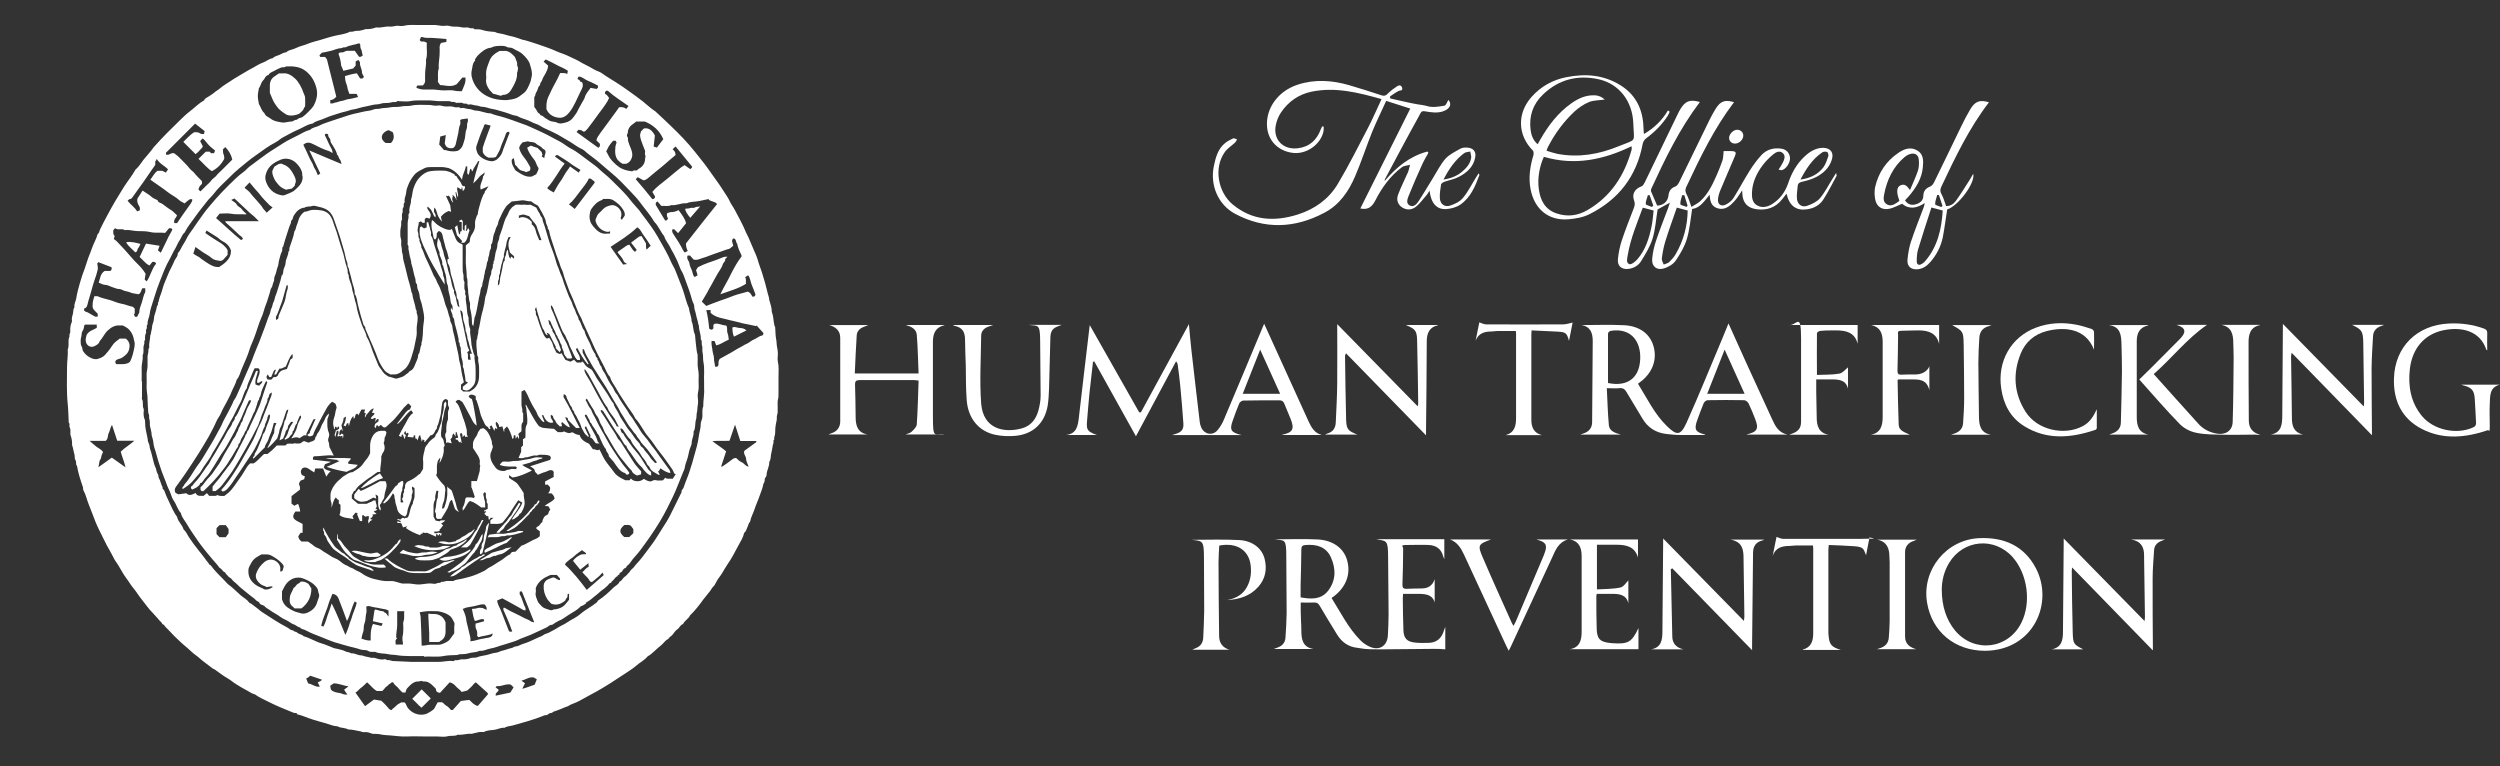<svg xmlns="http://www.w3.org/2000/svg" viewBox="0 0 2077.1 636.8"><rect x="0" y="0" width="2077.1" height="636.8" fill="#333333" stroke="none"/><defs><style>      .cls-1 {        fill: #fff;      }    </style></defs><g><g id="Layer_1"><g id="Layer_1-2" data-name="Layer_1"><g><path class="cls-1" d="M1148.4,82.5c-19.5-5.5-38.7-10.5-58.9-6.3-10.7,2.3-19.2,8.3-25.3,17.4-2,3-3.5,6.7-4.2,10.3-2.5,11.9,5.9,20.7,18.1,19.3,9.9-1.1,16-6.9,19.3-15.9.3-.8.8-1.5,1.1-2.3.4,0,.9.2,1.3.3,0,1.6,0,3.2-.4,4.7-2.7,10.3-13.8,18-24.4,17.1-12.5-1.1-21.4-9.8-22.3-21.8-1.2-15.3,9.2-29.7,25.6-35,14.2-4.6,28.4-3.6,42.4.4,9.1,2.6,18.1,5.6,27.1,8.5,2.2.7,3.5.4,5.1-1.3,2.4-2.4,5.2-4.5,8.1-6.4,1.6-1,3.5-.7,4,1.7.5,2.4-1.5,1.7-2.8,2.3-2.6,1.2-4.9,3.1-7.3,4.6,0,.6,0,1.1.2,1.7,7.4,1.6,14.8,3.5,22.2,4.8,2.9.5,5.7.7,8.6,1.6,4.3,1.3,9.5.4,14.2-.4,1.3-.2,2.2-3.1,3.3-4.8,2.5,3,1.8,6.1-1.7,8.2-4.3,2.6-9.1,2.5-13.8,1.9-7.7-1.1-6.1-1.8-9.6,4.5-9.4,16.9-18.4,34-27.5,51-.3.5-.4,1.1-.4,1.8,9.7-11.5,20.9-20.6,35.5-24.5.3.3.6.7.9,1-1.7,3.1-3.6,6.2-5.1,9.5-4,8.8-7.9,17.7-11.5,26.7-1,2.5-2.1,6.1,1.2,7.7,3.1,1.5,5.6-1.2,7.1-3.5,4.2-6.3,8-12.9,12-19.3,3.4-5.5,6.3-11.4,10.5-16.2,3.3-3.6,8.2-5.9,12.6-8.4,1.7-.9,4.2-.9,6.2-.7,4.4.5,6.7,3.4,5.9,7.8-1.3,8-6.9,12.9-13.5,16.4-3.7,2-8,2.7-12,4.1-1.1.4-2.7,1.3-2.9,2.2-.6,3.9-1.3,7.9-1,11.8.4,4.7,4.1,7.3,8.6,5.8,3.9-1.3,8.1-3.3,10.6-6.4,4.1-4.9,7-10.8,10.4-16.3.8-1.3,1.6-2.5,2.6-4.1.5.9.7,1.2.7,1.3-3.5,9.4-7.3,18.8-15.9,24.7-3.2,2.2-7.6,3.4-11.5,3.7-8.1.6-12.8-4.7-14.1-15.3-1.1,1.7-1.7,3-2.7,4-2.8,3.2-5.3,6.7-8.5,9.3-3.4,2.8-7.7,3.1-11.6.6-3.9-2.6-4.8-6.7-3.3-10.6,2.3-6.3,5.4-12.2,8.1-18.4.9-2,1.2-4.3,1.8-6.4-2.2.7-4.9.7-6.7,2-9.6,7.2-16.5,16.7-21.9,27.2-2.7,5.3-5.8,8.6-12.7,7.1,13.8-27.6,27.6-55.3,41.5-83-6.1-1.9-12.5-4-20-6.4-3.8,8.4-8,16.9-11.6,25.6-4.9,12.2-9,24.9-14.2,37-5.3,12.5-13,23.7-25.3,30.2-24.5,13.1-49.6,14.3-74.5,1-14-7.5-20.9-23.7-17.6-39.6,1.5-7.1,3.3-14.2,9.3-19.1,2-1.6,4.4-2.9,6.7-3.9.8-.4,2.2.5,3.3.8-.5.9-.9,1.9-1.6,2.6-2.9,2.7-6.5,4.9-8.7,8.1-9.1,12.8-5.8,33,6.7,43.4,16.3,13.5,34.8,14.4,54.1,8.3,14.1-4.5,25.7-12.8,33.2-25.4,9.2-15.4,17.2-31.5,25.5-47.4,3.8-7.4,7.1-15.1,10.9-23.2l.5.3ZM1199.2,149.2c6.4-1,11.3-3,15.5-6.5,3.7-3.1,6.9-6.7,7.6-11.6.2-1.7-.5-3.5-.8-5.2-1.7.4-3.8.4-5.1,1.4-7.4,5.6-12.5,13-17.1,21.9h0Z"></path><path class="cls-1" d="M943.7,362.3c-11.6-20.8-23-41.4-34.5-62-.4,0-.7.2-1.1.3-1,8.6-2,17.2-2.9,25.8-.7,6.8-1.2,13.7-1.8,20.5-.8,9.3-1.4,11.2,7.9,14.5h-25.4c8.8-1.1,9.7-7.8,10.5-14.8,2.9-25.5,6-51,9-76.5,13.6,24,27.3,48.3,41.1,72.5h1.4c13.2-24.2,26.4-48.4,39.9-73.3.7,7.8,1.3,14.8,2.1,21.8,2.2,19.8,4.6,39.6,6.9,59.5.2,1.6.6,3.2,1.3,4.7,2.7,5.7,9.3,6.9,13.4,2.2,2.3-2.7,4.2-5.9,5.5-9.2,10.7-25.1,21.1-50.3,31.7-75.5.5-1.1,1-2.2,1.6-3.8.7,1.5,1.2,2.6,1.7,3.7,11.8,25.9,23.5,51.8,35.3,77.6,2.3,5,5,9.6,10.9,11.1h-33s0-.2.2-.2c8.7-1.9,10.2-4.7,7-12.9-1.7-4.3-3.6-8.5-5.3-12.8-.8-2-1.9-2.9-4.1-2.9-10,0-20,0-30,.2-1.2,0-2.9,1.3-3.4,2.4-2,4.7-3.7,9.5-5.4,14.3-2.8,7.7-1.5,9.9,7.5,12h-58c1.6-.5,2.5-.8,3.4-1.1,4.6-1.5,6.4-3.6,6.1-8.5-.7-10.5-1.6-20.9-2.6-31.3-.5-5.6-1.3-11.2-2-16.7,0-1.2-.4-2.4-1.5-3.7-11.1,20.7-22.2,41.5-33.4,62.4v-.3ZM1032.5,327.2h31.1c-5.6-12.3-10.9-24.1-16.6-36.7-5,12.6-9.6,24.3-14.5,36.7Z"></path><path class="cls-1" d="M1412.3,84.8c-16.9,22.3-28.8,47-40.3,71.9-.3.7-.5,1.7-.2,2.4,1.6,3.9,3.3,7.7,5,11.7,4.9,0,8.9-3.3,9.4-8.2.4-3.9,2.1-6.4,5.9-7.7,1.3-.5,2.4-2.3,3.1-3.7,8.3-17,16.6-34.1,24.9-51.1,1.6-3.2,3.3-6.5,5.2-9.5,4-6.6,7.9-8,15.4-5.7-16.5,21.7-28.2,46-39.7,70.5-.9,2-.9,3.4,0,5.5,1.7,3.1,2.7,6.6,4.3,11,2.6-1.7,5.5-3,7.6-5,6.5-6.1,10.2-14.1,13.7-22.1,1.6-3.8,3.2-7.6,4.5-11.5.7-2.2.6-4.7,1-7.8h6.5c3.7.2,4.2,1,2.7,4.5-3.9,9.3-8,18.5-11.9,27.9-1,2.4-1.8,5-2,7.5-.5,4.3,2.5,6.5,6.4,4.6,2.5-1.2,5-3.2,6.4-5.4,4.7-7.5,8.8-15.3,13.5-22.8,3-4.7,6.3-9.3,10.1-13.3,4.3-4.4,10-5.9,16.2-5,4.2.6,7,3.7,7.2,7.8s-3.5,9.5-7,10.1c-.6.1-1.4-.3-2.5-.5,1.3-2,2.5-3.7,3.4-5.5,1.3-2.7,2.8-5.9,0-8.3-2.5-2.2-5.7-.7-7.9,1.2-3.2,2.7-6.3,5.7-8.8,9.1-4.9,6.6-8.4,13.9-8.8,22.3-.2,4.2.2,8.6,4.2,10.9,4.3,2.5,8.9,1.3,12.8-1.2,6.4-4.1,10.7-10.1,13.1-17.2,2.8-8.4,7-16,13.5-22.1,4.2-4,9.1-7.1,15.2-7.3,6.4,0,9.5,3.9,7.5,10-2.1,6.7-7,11.2-13,14.3-3.6,1.9-7.7,3-11.6,3.9-2.2.5-3.5,1.3-3.7,3.4-.3,3.7-1,7.5-.6,11.1.6,4.5,4.2,7,8.4,5.5,3.9-1.3,8.1-3.3,10.7-6.3,4.1-4.9,7-10.8,10.5-16.3.8-1.3,1.6-2.6,2.9-4.7.3,1.6.6,2.1.4,2.4-3.6,6.6-7,13.5-11.1,19.8-3,4.6-7.8,7.2-13.5,8-8.9,1.3-14.6-2.8-17-13-1.4,1.7-2.4,3.1-3.5,4.5-5.5,7.1-12.9,9.6-21.5,8.4-7.4-1-11.3-5.3-11.7-12.7,0-.7,0-1.4-.2-2.9-1.7,2.6-2.9,4.6-4.3,6.4-1.3,1.7-2.7,3.3-4.2,4.7-3.5,3.4-7.6,5.4-12.6,3.5-4.7-1.8-5.5-6-5.9-11-4.4,5.4-8.1,11.1-14.5,11.8-1.4,8.6-2,17-4.4,24.9-1.9,6.4-5.5,12.5-9.3,18.1-2.1,3-6.1,5.3-9.7,6.4-6,1.9-10.4-1.7-9.8-8,.5-5.2,1.6-10.4,3.3-15.3,3.1-9.2,6.7-18.2,10.1-27.3.4-1.2.8-2.4,1.3-4-4,2.2-7.2,4-10.2,5.6-1.3,8-1.8,16.4-4.2,24.3-2,6.5-5.8,12.6-9.4,18.5-2.2,3.7-6,6-10.5,6.6-5.5.7-9.4-2.2-8.9-7.8.5-5.4,1.6-10.9,3.3-16,3-9,6.5-17.8,9.9-26.6.8-2.1,1.2-3.9.3-6.3-2.1-5.6.6-9.9,6.2-11.9,1.1-.4,2-2,2.6-3.2,9.3-19.2,18.5-38.4,27.8-57.6.5-1.1,1.2-2.2,1.8-3.3,4.1-6.8,7.9-8.2,15.7-6.1l.4.2ZM1393.2,172.4c-3.2,9.4-6.7,18.7-9.6,28.2-1.4,4.6-2.3,9.4-2.9,14.2-.2,1.6,1,3.3,1.6,5,1.5-.7,3.4-1,4.5-2,2-2,4-4.2,5.4-6.6,6.6-11.3,9.8-23.5,10-36.3-3-.8-5.6-1.5-9-2.4h0ZM1364.9,172.5c-4.8,13-10.2,25.7-12.5,39.4-.4,2.7-1.7,6.5,1.4,7.6,1.6.5,5-2.2,6.7-4.2,6.6-7.7,9.6-17.1,11.6-26.8,1-4.6,1.3-9.3,1.8-13.6-3.3-.9-5.9-1.6-9.1-2.4h0ZM1495.9,149.2c8.1-1.2,14.4-4.2,18.9-10,2-2.7,3.1-6.1,4.2-9.3.4-1-.2-3.2-.9-3.6-1.1-.5-3.1-.4-4.1.3-8.1,5.5-13.3,13.4-18.1,22.6ZM1399.3,162.2h-1.7c-.6,2.5-1.7,5-1.5,7.4,0,.9,3.3,1.5,5.1,2.3.3-.3.6-.7.9-1-.9-2.9-1.8-5.8-2.7-8.8h-.1ZM1372.5,172c.4-.4.7-.8,1.1-1.2-1-2.9-2-5.7-3-8.6h-1.5c-.6,2.5-1.9,4.9-1.7,7.3,0,.9,3.3,1.6,5,2.4h0Z"></path><path class="cls-1" d="M1313.1,270.1c12.1,0,24.2-.5,36.3.1,13.1.7,21.7,7.4,24.5,17.8,3.1,11.3-1.3,22.4-11.8,29.9-.3.2-.6.4-1.2.9,7.6,12.2,13.7,25.2,24,35.2,8,7.7,11.3,8.5,16.4-2.9,10.5-23.4,20.1-47.2,30.1-70.9,1.5-3.7,3-7.4,4.7-11.5,5.2,11.5,10.1,22.6,15.1,33.5,7,15.4,14.2,30.8,21.2,46.2,2.6,5.6,5.2,11.1,12.8,12.7h-34s0-.2.2-.2c8.6-2,10.1-4.7,6.8-13-1.7-4.3-3.4-8.6-5.4-12.7-.6-1.2-2.4-2.7-3.7-2.7-10.1-.2-20.2-.2-30.3,0-1.2,0-2.8,1.4-3.3,2.5-1.9,4.4-3.5,9.1-5.2,13.6-3,8.2-1.9,10.4,6.5,12.5-.2.1-.3.3-.4.3-7,0-13.9.1-20.9,0-3.9,0-7.7-.5-11.5-.9-8.6-1.1-15.1-5.4-19.5-12.9-4.3-7.3-8.8-14.5-13.1-21.8-1.4-2.4-2.9-3.6-5.9-3.3-3.2.4-6.4,0-10.5,0,.5,10.3.8,20.6,1.7,30.8.5,4.9,5,6.4,10,7.8h-33.8c1-.4,1.9-.7,2.8-1,4.6-1.5,7.1-4.7,7.1-9.4.2-22.5.3-44.9.5-67.4,0-7-2.1-12.3-10.1-13.3h0ZM1335.9,318.2c1.2.2,2.5.5,3.9.6,11.6,1.3,19.8-3.9,22.2-14.6.8-3.6,1-7.5.6-11.1-1.6-13.6-11-20.4-24.4-18.2-.9.1-2.2,1.4-2.2,2.2,0,13.6,0,27.1,0,41.1h0ZM1432.9,290.5c-5,12.7-9.7,24.4-14.5,36.7h31.1c-5.5-12.2-10.8-23.9-16.6-36.7Z"></path><path class="cls-1" d="M1192.2,501.2c-1.8-7.2-7.4-7.7-13.4-7.8h-13.1c0,1.5-.2,2.8-.2,4.1,0,8.6.3,17.2.5,25.8.2,7,2.8,9.9,9.9,10.6,3.7.4,7.5.3,11.2.2,6.6-.2,10.6-3.8,12.5-10,.2-.8.6-1.5,1.2-3.3v18.7c-2.9-.2-5.9-.5-8.9-.4-15,0-30,.4-45,.4s-13-.5-19.4-1.3c-7.3-.8-12.8-4.8-16.6-11-4.9-7.9-9.8-16-14.5-24-1.1-1.9-2.4-2.8-4.8-2.6-3.5.2-6.9,0-10.9,0v7.7c0,5,.5,10,.5,15,0,7.6.9,14.5,10.2,15.9h-33.1c1-.4,2-.7,2.9-1.1,3.9-1.3,6.5-3.9,6.8-8.1.5-7,.9-14,1-20.9,0-15.5-.3-30.9-.3-46.4s-1.1-13.4-9.8-14.6c12,0,24.1-.5,36,.1,12.9.7,21.7,7.5,24.4,17.5,3.2,11.6-1.2,22.6-11.8,30.3-.3.2-.6.4-1.2.8,7.6,12.1,13.8,24.8,23.8,35,2.2,2.3,5,4.2,7.9,5.5,8,3.6,14.6-.6,15.1-9.3.3-5.9.6-11.7.6-17.6,0-15.6-.4-31.2-.4-46.8s-1.2-13.8-9.8-15.6h56.5v16.5c-.5-1.1-.8-1.6-.9-2.1-1.5-6.2-5.8-9.3-11.9-9.6-6.1-.3-12.2,0-18.3,0s-3,1-3.1,3.2c0,10-.3,20-.6,29.9,0,2.4.8,3.4,3.2,3.3,4.2-.2,8.5-.2,12.7-.3,5.3,0,9.1-2.2,10.9-7.7v19.7l.2.3ZM1080.6,496.3c8.6,1.6,16.9,2,22.7-5.3,6.7-8.5,6.8-18.3,2.5-27.9-4-8.8-11.8-11-20.9-10.3-2.7.2-3.7.9-3.7,3.7,0,10-.4,19.9-.6,29.9v9.8h0Z"></path><path class="cls-1" d="M1387.3,92.7c-.5,1.1-.9,2.3-1.6,3.4-4.8,7.4-10.9,13.6-18,18.8-1.4,1-2.6,3-2.9,4.7-5,26.8-20,46.2-44.1,58.3-5.3,2.7-11.7,3.8-17.7,4.3-16.4,1.3-28.1-8.4-31.3-24.8-1.9-9.7-.5-19.1,2.3-28.4.3-1.2.3-3.1-.4-3.9-12.7-12.7-13.3-30.8-1.2-44.5,7.8-8.8,17.7-14.3,29.1-16.5,15.7-3.1,30.8-2,44.8,6.7,11.9,7.4,17.9,18.4,19,32.2.2,2.5.3,5,.4,7.5,0,0,0,.2.4.7,8.1-4.8,14.8-11.1,19.7-19.5.5.4,1,.7,1.4,1.1h0ZM1277.5,120c.9-1.6,1.5-2.8,2.2-4,6.7-11.7,14.7-22.3,25.9-30.2,5.7-4,11.9-6.9,19.1-6.6,3.4,0,6.3,1.4,8.6,3.5-4.6.7-9.2.5-13.1,2.1-4.4,1.8-8.6,4.7-12.1,7.9-9,8.4-16.2,18.3-21.9,29.2-.5.9-.8,2-1.3,3.3,3.2,1,6,2,8.9,2.6,17.8,3.4,34.9.4,51.3-6.4,15.1-6.2,12.5-2.3,11.9-19.1-.7-18.4-11.9-32.6-28.6-36.4-17.4-3.9-33.3,0-46.4,12.6-8.4,8-11.8,18-10.3,29.6.6,4.4,2,8.4,5.9,11.8h0ZM1282.7,130.3c-3.8,8.4-5.4,18.2-4.2,26.8,1.3,9.2,4.9,16.7,14.4,20.1,9.2,3.2,18,2.1,26.3-2.8,19.4-11.4,30.5-28.8,36.4-50,.2-.8,0-1.8,0-2.9-23.4,11.3-47.3,16.3-72.9,8.8h0Z"></path><path class="cls-1" d="M688.7,270.1h32.7c-1.3.5-2.6,1-3.8,1.5-3.2,1.2-5.5,3.5-5.8,6.8-.7,10.4-1.1,20.9-1.6,31.9h53c-.5-11-.6-21.5-1.5-32.1-.4-5-4.8-6.9-9.2-8.2h32.2v.2c-7.4,1.7-9.6,6.8-9.6,13.9,0,20.6,0,41.2,0,61.7s1.3,13.6,9.9,15.2h-32.7c1.8-.8,3.9-1.1,5.1-2.3,1.8-1.7,4.2-4,4.3-6.1.8-12,1.1-24.1,1.5-36.4-1.8-.2-2.9-.4-4-.4h-45c-3,0-3.9,1-3.8,3.9.3,8.9.4,17.7.5,26.6,0,7.1,1.5,13.4,10.1,14.7h-32.8c1-.4,1.7-.7,2.5-1,4.8-1.5,7.3-4.9,7.4-9.7,0-23.2,0-46.4,0-69.6,0-6-3.8-9.2-9.4-10.7h0Z"></path><path class="cls-1" d="M1877.7,270.1c-8.2,1.7-9.6,7.8-9.5,15,0,21.4,0,42.9.2,64.3,0,6.4,3.3,10.2,9.6,11.9h-2.1c-.7,0-1.5-.2-2.2-.2-8.5,0-17,.3-25.4.1-7.8-.2-15.8,0-23.4-1.6-4.9-.9-10.2-3.6-13.7-7.1-11.6-11.9-22.4-24.4-33.8-37.2,3.6-3.5,7.2-7,10.7-10.5,7.3-7.3,14.6-14.7,21.9-22,1.1-1.1,2.1-2.1,3-3.3,3.1-4,2.3-6.8-2.3-8.7-.7-.3-1.3-.5-2.4-.9h25.4c-16.5,11.2-29,27.5-44.3,40.9,12.7,14.1,24.9,27.9,37.3,41.5,4,4.4,9.3,7,15.3,8,7.1,1.2,12.8-2.5,13-9.7.6-17.8.6-35.7.8-53.5,0-4-.2-8-.3-12,0-7.3-1.4-13.6-10-15.2h32.2v.2Z"></path><path class="cls-1" d="M1649.3,540.7c-25.1,0-44.1-15.7-48.2-39.9-4.6-27.3,16-52.7,43.7-53.7,20.4-.8,36.9,6.4,46.7,25,15.1,28.8-2,68.3-42.2,68.6ZM1613.3,489.9c0,13.8,3.9,25.3,11,33.9,15.9,19.1,44.2,15.7,55.2-6.5,8.3-16.9,5.1-40.3-7.3-54.4-15.1-17-41.1-14.7-52.8,4.8-4.4,7.2-6.1,15.2-6.1,22.2h0Z"></path><path class="cls-1" d="M1388.2,473c.4,18.6.8,37.2,1.2,55.7,0,6.1,3.6,9.5,9.3,10.8h-26.9c8.7-1.5,9.4-8.1,9.4-15.2.2-24.2.4-48.4.6-72.6v-4.3c22.5,22.9,44.5,45.4,67.1,68.5.2-1.8.4-2.7.4-3.6-.2-16.2-.5-32.4-.7-48.7,0-7.2-1.1-13.6-11-15.3h28.3c-.8.4-1.3.7-1.9.8-5.1,1.3-7.4,4.8-7.5,9.9-.3,25.6-.5,51.1-.8,76.7v4.5c-22.3-22.8-44.3-45.4-66.3-68-.5.3-1,.5-1.4.8h.2Z"></path><path class="cls-1" d="M1788.5,540.2c-22.4-22.9-44.3-45.4-66.9-68.7-.2,2-.4,2.7-.3,3.4.2,16.8.3,33.7.8,50.5.3,9.6.7,10,8.8,14.1h-26.3c8.1-1.5,9.4-7.5,9.4-14.3.2-24.5.4-48.9.6-73.4v-4.4c22.5,23,44.5,45.4,67.2,68.6.2-2.1.4-3.1.3-4.1-.2-16.2-.4-32.4-.7-48.7v-1.9c0-6.7-2.5-11.7-10.8-13.1h28.3c-1.1.4-2.1.8-3.1,1.2-3.6,1.4-5.9,3.9-6.1,7.8-.5,7.8-1.2,15.7-1.2,23.5,0,19,0,37.9.2,56.9v2.5h-.2Z"></path><path class="cls-1" d="M1896.7,269.1c22.6,23.1,44.6,45.5,67.2,68.6.2-1.9.4-2.7.3-3.6-.2-16.5-.4-32.9-.7-49.4-.2-9.6-1.2-10.9-9.4-14.8h26.7c-.8.3-1.6.7-2.5,1-4.1,1.4-6.5,4.2-6.7,8.5-.5,8.8-1.1,17.7-1.2,26.5,0,18,.2,35.9.3,53.9,0,.5,0,1,0,1.8-22.2-22.7-44.1-45.3-66.7-68.5-.3,1.8-.5,2.4-.5,3.1.2,17.1.6,34.2.7,51.3,0,6.6,1.8,11.8,9.1,13.5h-26.6c8.8-1.5,9.4-8.3,9.5-15.3.2-24.3.4-48.7.5-73v-3.8.2Z"></path><path class="cls-1" d="M1111.1,269.4c22.2,22.7,44.2,45.2,66.8,68.2.3-1.5.5-2.1.4-2.7-.3-17.3-.4-34.7-.9-52-.2-8.3-1.5-9.5-9.4-12.9h26.8c0-.1,0,.2,0,.2-7.4,1.6-9.4,6.8-9.4,13.6,0,24.6-.4,49.2-.6,73.7v4.2c-22.2-22.8-44.1-45.3-66.5-68.2-.5,1.3-.8,1.7-.8,2.1.3,17.7.4,35.4.9,53.1.3,8.1,1.6,9.3,9.4,12.4h-26.9c.6-.3,1.2-.7,1.9-.9,4.6-1.3,6.8-4.5,7-9.1.5-10.8,1.1-21.7,1.2-32.5.2-16.3,0-32.7,0-49.4v.2Z"></path><path class="cls-1" d="M1582.8,166.5c2.4,3.7,5.7,4.2,9.1,3.2,3.2-1,6-2.9,6.1-7.1,0-3.7,2-6.2,5.6-7.6,1.4-.5,2.6-2.1,3.3-3.5,7.6-15.4,15-31,22.5-46.4,2.4-4.9,4.9-9.8,7.7-14.5,3.9-6.5,8-7.9,15.4-5.6-16.5,21.5-28.1,45.8-39.6,70.2-1,2.2-1.1,3.9.2,6.2,1.7,3,2.5,6.4,3.8,9.8,3.6.1,6.3-1.8,8.2-4.4,4.1-5.7,7.8-11.8,11.6-17.7.9-1.4,1.7-2.9,2.7-4.7,2.1,7.6-12.9,27.1-21.6,29.6-1.3,8-2.2,15.8-3.7,23.4-1.6,7.5-5.1,14.3-10.2,20.2-2.8,3.2-6,5.6-10.4,6.1-5.4.6-9.1-2.2-8.7-7.6.4-5,1.3-10.2,2.8-15,3.2-9.6,6.9-18.9,10.5-28.4.5-1.2.8-2.5,1-4-6.4,4.3-12.7,5.6-18.8.6-3.4,1.4-6.5,3.1-9.8,4-6.6,1.7-11.5-1.4-12.6-8.1-.5-3.1-.6-6.5,0-9.6,2.7-12,9.2-21.8,19.5-28.7,4.7-3.2,10.1-5.1,15.5-1.9,5.3,3,5.2,8.6,4.7,13.7-.8,9.6-5.7,17.4-11.8,24.5-1,1.1-2,2.2-3.2,3.4h.2ZM1586.9,157.9c2.2-5.4,4.8-10.6,6.6-16.1.9-2.8,1-6.2.7-9.2-.4-4.2-3.5-5.9-7.6-4.5-1.5.5-3,1.4-4.2,2.4-9.6,8.2-14.7,19-17,31.1-.6,3-.9,6.5,2.5,8.3s6.2-.2,8.9-2c.5-.3.9-.8,1.3-1.2-2.7-7-2.4-11.4,1.1-12.8,3.6-1.4,5.3.8,7.6,3.9h0ZM1614.1,174.9c-3.4-.9-6.1-1.6-9.4-2.5-3.8,11.7-7.6,23.3-11.1,34.9-.9,3-1.1,6.4-1.1,9.6s1.9,3.9,4.5,2.2c.8-.5,1.6-1.2,2.3-1.9,10.6-12.2,13.8-26.9,14.8-42.3h0ZM1610.9,162h-1.4c-.6,2.6-1.8,5.2-1.7,7.7,0,.8,3.3,1.5,5.1,2.3.3-.3.7-.7,1-1l-3-9Z"></path><path class="cls-1" d="M2044.6,319.6h32.4c-8.7,2.1-8.1,9.4-8.4,15.9-.3,6.2,0,12.5,0,18.7s-.7,2.9-1.5,3.2c-18.4,6.2-37,8.2-54.9-1-16.9-8.7-23.8-23.7-23.2-42.1.8-26.3,19.2-44.3,45.7-45.5,10-.5,19.7.8,29.1,4.2,2.1.8,2.8,1.8,2.7,4.1-.2,4.6,0,9.2,0,13.9-.3-.2-.6-.2-.7-.3-5.3-16.1-20.9-19.4-35.8-16.3-15.6,3.3-25.8,14.9-27.8,32.2-1.6,14.2.7,27.7,10.1,39.1,9.6,11.6,28.8,15.7,42.5,9.4,2-.9,2.5-2.1,2.4-4-.4-6.7-.6-13.5-1.1-20.2-.5-6.6-2.6-8.9-9.1-10.6-.6-.2-1.1-.4-2.2-.7h-.2Z"></path><path class="cls-1" d="M792.1,270h33.1c-1.5.6-2.8,1-4.1,1.4-3.5,1.3-5.9,3.8-5.9,7.5-.2,18.8-1.4,37.7,0,56.4,1.7,21.4,19.2,24.6,33.8,20.6,7.4-2,11.7-7.5,13.7-14.7,1.1-4,1.9-8.3,1.9-12.5,0-15.1-.4-30.2-.4-45.3s-2-12.3-9.8-13.5h27.7c-.6.2-1.3.5-2,.8-5.2,1.7-7.2,4-7.4,9.5-.5,14.1-.6,28.2-1.1,42.3-.2,5-.4,10-1.2,14.9-2.6,14.3-12.1,23.3-26.6,24.7-5.6.5-11.6.3-17.1-.9-13.5-2.9-22.3-13.5-23.5-28.5-.8-9.8-.6-19.7-.8-29.5-.2-7-.6-14-.6-20.9s-2.5-10.3-8.8-11.6c-.3,0-.7-.3-1-.5,0,0,0-.2,0-.1h0Z"></path><path class="cls-1" d="M1021.8,539.8h-31.1c1.1-.5,1.7-.8,2.3-1.1,4.3-1.5,6.5-4.5,6.7-8.9.3-7.4.7-14.7.8-22.1,0-14.7-.2-29.4-.2-44.2s-1.2-13.9-10.2-15c13.3,0,26.4-.5,39.5.2,11.2.6,19.1,7,21.2,16,2,8.4.5,16.2-5.3,22.8-6.9,7.8-16,10.5-26.1,11.1,6.6-1.2,12.2-3.9,15.9-9.7,3.5-5.6,4.5-11.8,3.9-18.3-1.1-13.2-11.4-20.2-26.2-17.3-.2,4.6-.6,9.3-.6,14,0,20.3.3,40.7.5,61,0,6,2.9,9.8,8.7,11.6h.2Z"></path><path class="cls-1" d="M1304.3,448.2h56.6v15c-2.7-9.3-10-10.6-18-10.6h-16.1v37.1c6.4-.4,13.2-.2,19.6-1.6,2.7-.6,4.8-4.3,6.5-5.9v19.1c-1.7-7.4-7.6-7.9-13.7-7.9h-12.5c-.2.6-.4,1.2-.4,1.8,0,9.1,0,18.2.3,27.3.3,8.4,2.7,10.7,10.9,11.7.7,0,1.5.2,2.2.2,13,.9,16.1-.8,21.6-12.6v17.6h-57.2c8.4-1.3,10-7.4,10-14.6v-62.8c0-6.9-2.1-12.4-9.9-13.8h0Z"></path><path class="cls-1" d="M1238.6,448.3c-10.4,3.8-11.1,4.6-6.7,14.8,7.8,18.2,16,36.2,24.1,54.3.3.8.8,1.4,1.5,2.6.8-1.6,1.5-2.7,2-3.9,7.8-18.4,15.6-36.7,23.3-55.1.4-1,.8-2.1,1.1-3.2,1.4-4.5.3-6.9-4.1-8.5-.9-.3-1.9-.6-3.3-1.1h26.2c-8.2,2.5-10.4,9.1-13.2,15.2-11.4,24.4-22.7,48.9-34,73.3-.5,1.1-1.1,2.2-2,4-.9-1.7-1.5-3-2.1-4.2-11.7-25.3-23.5-50.7-35.2-76-2.5-5.3-5.5-10.1-11.5-12.3h33.9Z"></path><path class="cls-1" d="M1739.7,290.3c-7.1-17.9-25-18.9-39.3-15.2-10,2.6-17.5,8.9-21.4,18.4-6.9,16.8-5.8,33.4,4,48.7,9.5,15,32.1,20.2,47.7,11.7,5.6-3,8.7-8,11.4-13.9v15.7c0,.5-.7,1.3-1.3,1.5-20.1,6.7-40.1,8.6-59.1-3.2-11.4-7.1-17.1-18.1-19-31.2-3.4-22.5,8.1-42.8,28.9-50.6,10.9-4.1,22.2-4.6,33.6-2.4,4.3.8,8.4,2.2,12.6,3.5.9.3,2,1.6,2,2.5.2,4.8,0,9.6,0,14.5h0Z"></path><path class="cls-1" d="M1519.4,361.2h-32.9c.9-.3,1.5-.6,2.1-.8,5.4-1.9,7.8-4.5,7.8-10.1,0-23.1,0-46.1,0-69.2s-3.8-9.7-10.7-11.1h57.7v15.7c-2.3-9.5-9.5-11.2-17.8-11.2s-8.7,0-13.1.4c-1.1,0-2.9,1.2-2.9,1.9-.2,11.3,0,22.6,0,34.7,6.1-.3,12.5,0,18.7-1.1,2.7-.5,4.9-3.5,7.1-5.2v17.8c-1.6-7.1-7.2-7.7-13-7.8h-13.4v10c0,7.2.4,14.5.4,21.7s1.9,12.9,10,14.3h.1Z"></path><path class="cls-1" d="M1603,304.2v20c-2.3-9.5-9.1-8.9-15.5-9h-10.3c-.3.4-.6.6-.6.7.3,12.2.4,24.4.9,36.6.2,4.3,2.1,5.6,9.3,8.7h-32.4c8.4-1.6,9.8-7.8,9.8-15.1,0-20.7,0-41.4,0-62.1,0-7-2-12.3-9.6-14h56.5v15.7c-2.2-9.1-9-11.2-17.1-11.2s-9,.3-13.5.3-3.5,1.1-3.5,3.6c0,9.9-.3,19.7-.5,29.6,0,2.4.6,3.4,3.1,3.3,4-.2,8-.2,12-.2s9.3-1.6,11.5-6.9h-.1Z"></path><path class="cls-1" d="M1272.5,274.4c0,1.9-.3,3.1-.2,4.3v70c0,6.2,2,11,8.7,12.8h-30.1c7.5-2,8.7-7.7,8.7-14.2v-68.8c0-1.1,0-2.2-.2-3.5h-15c-1.6,0-3.2.3-4.9.4-5.9,0-11,1.3-13.5,7.6,1.1-5.2,2.1-10.5,3.1-15.2,1.8.6,3.7,1.7,5.6,1.7,21.3.1,42.7.1,64,0,2.7,0,5.4-1,7.9-1.5-.9,4.7-2,10-3,15.2-1.9-6.7-2.6-7.3-10-7.7-6.8-.4-13.7-.7-21-1h0Z"></path><path class="cls-1" d="M1497.7,539.8c7.2-2,8.8-7.2,8.8-13.8v-69.2c0-1.1,0-2.2-.2-3.6h-14.2c-1.7,0-3.5.4-5.2.4-6.3,0-11.8,1.4-14.1,8.3,1.1-5.4,2.2-10.9,3.2-15.8,1.9.6,3.7,1.6,5.6,1.6,21.3.1,42.7,0,64,0s5.2-.9,7.7-1.4c-.9,4.8-2,10.1-2.9,15-.9-1.8-1.4-4.6-3.1-5.8-1.8-1.3-4.7-1.5-7.1-1.7-6.8-.5-13.7-.7-20.8-1,0,1.5-.3,2.6-.3,3.7v68.5c0,1.1,0,2.2.2,3.4.6,7.1,2.4,9.2,10.2,11.6h-31.7v-.2Z"></path><path class="cls-1" d="M1752.6,270.1h32.1v.3c-7.1,1.6-9.4,6.4-9.4,13.2v62.9c0,7.2,1.6,13,9.7,14.6h-32.6c.9-.3,1.7-.7,2.6-1,4.4-1.5,7-4.4,7.1-9,.4-14.2.7-28.4.9-42.6,0-7.6-.2-15.2-.4-22.8-.2-7.3-.9-14.1-9.9-15.5h0Z"></path><path class="cls-1" d="M1592.2,539.4h-32.9c1.2-.4,2.1-.7,3-1,4.2-1.4,6.7-4.2,7-8.7.3-4.6.7-9.2.7-13.8v-48.7c0-1.5-.2-3-.2-4.5,0-7.2-2.2-12.8-10.1-14.3h32.8c-1,.4-1.7.7-2.4,1-4.6,1.4-7.3,4.6-7.3,9.3,0,23.4,0,46.9,0,70.3,0,6,4.1,9,9.4,10.4Z"></path><path class="cls-1" d="M1622.1,270.1h32.5c-.9.4-1.6.7-2.3.9-5,1.3-7.5,4.7-7.8,9.7-.4,6.8-.8,13.7-.8,20.6,0,14.8.4,29.7.5,44.5,0,7.4,1.2,14,10.1,15.4h-33.3c1.3-.4,2.2-.7,3.1-1.1,4-1.4,6.6-4.1,6.9-8.4.5-7,.9-13.9.9-20.9,0-14.7-.2-29.4-.4-44.1-.2-11.3-.4-11.5-9.4-16.5h0Z"></path><path class="cls-1" d="M1448.4,112.6c0,3.4-3.3,6.6-6.8,6.7-2.9,0-5-2-5-4.8s3.2-6.6,6.7-6.7c2.8,0,5.1,2.1,5.1,4.8h0Z"></path></g><g><path class="cls-1" d="M368.8,456.2c2.1-.9,3.9-1.6,5.6-2.3-2.8-.2-5.6-.9-8.2.3-2.9,1.3-6,.5-9,.7-1.3-1.4-3.3-.3-4.8-1.3-1-.6-2.6-.3-3.9-.7-1.1-.3-2.6.4-4.4.8,8.4,3.9,16.7,4.1,24.7,2.5Z"></path><path class="cls-1" d="M357.2,465.5c1.2,0,2.5-.3,3.6-.7,1.8-.6,3.7-1,5.2-2.1,2.6-1.8,5.7-2.9,7.8-5.5.4-.5,1.3-.8,2.1-1,4.7-1.5,8.8-3.6,12.2-7.8-.7,0-1,0-1.1,0-2.2,2.4-5.8,2.6-8,5-2.4-.2-3.9,1.9-6.2,2.3-1.3.2-2.8.8-3.9,1.6-5.5,3.9-11.6,5.3-18.2,5.4-2,0-3.8.5-5.6,1v.8c1.3.4,2.6.9,3.9,1,2.7.2,5.5.1,8.2,0Z"></path><path class="cls-1" d="M327.7,456.1c1.4-1.5,2.8-3.1,4-4.8.6-.8,1.4-1.7,1-3.4-.8.7-1.5,1.1-1.9,1.7-.6,1-.7,2.3-2.1,2.6-4.4,5.5-7.8,8.3-13.9,11-3.3,1.4-6.7,2.8-10.4,2.3h-2.2,0c3.6,2.2,6.7,1.3,9.6,1.5,1.7-1.2,3.9-1.1,5.5-2.2,2.1-1.3,4.1-2.8,6-4.4,1.5-1.3,2.9-2.8,4.3-4.3Z"></path><path class="cls-1" d="M312.2,462.7c1.6,0,3.2-.4,4.2-1.7-.9-.6-1.8-1.2-2.7-1.9h-1.1c-5.8,1.1-3.9,1.1-12.3-.6-2.6-.5-5.3-1.6-8.2-.5h0c2,.9,3.9,2.1,6,2.4,1.5.2,2.7,1.5,4,1.5s3.1.9,4.7.8c1.8,0,3.6.1,5.3,0Z"></path><path class="cls-1" d="M344.9,462c2.3,0,4.5.2,6.9-.6,2.1-.7,4.5-.4,6.8-.9,1.7-.3,3.4-1.1,5.1-1.6-2.4-.5-4.9-.9-7.1-.4-1.6.4-3.1.6-4.7.5-1.7-.1-3.1.5-4.7.7-1.8.2-3.6-.3-5.4-.6-2.4-.3-4.5-1.1-6.8-2.3h0c-.8.7-1.4,1.1-2,1.6-.3.3-.6.7-1,1.2,3.2.6,6.2.9,8.9,1.8,1.4.4,2.7.6,4,.6Z"></path><path class="cls-1" d="M315.7,399.8h0c-5.4,3-10.6,5.8-15.9,8.1l-1.8-1.8c-1.3,1.6-2.6,3.3-3.7,4.8v2.9c1.5,1.6,3.4,2.6,5.2,3,1.9.3,4-.4,5.3-.5,2.1-1.1,3.7-2,5.4-2.9.7.3,1.5.6,2.4.9-.2-1.1-.4-2-.6-3.5,1.1.7,1.7,1,2.1,1.3.6,4.1-1,8.4,1.8,12.1,1.2-1.7-.4-3-.3-4.7.5-.7,1.4-1.5,1.7-2.6.5-1.5,1.9-2.3,2-4.2.2-2.3.8-4.6,1.5-6.8.7-2.3.5-4.1-.5-6.1h-4.7Z"></path><path class="cls-1" d="M398.9,460.6c.6-.3,1.1-.6,1.9-1,1-4.2,2.1-8.4,3.1-12.6s1.5-8.5,2.6-12.7c-.8.6-1.5,1.4-2,2.2-.3.6-.7,1.2-.7,1.8,0,2.8-1.5,5.1-1.8,7.9-.2,1.6,0,3.4-1.1,4.8-.9,1.3-.8,2.8-.7,4.2-1.5,1.7-1.7,3.5-1.3,5.4Z"></path><path class="cls-1" d="M308.7,401.6c2.4-1.2,4.5-2.7,7.1-3.5.8-.2,1.5-.5,2.5-.9-1-1.5-1.9-2.7-2.7-3.9-7.3,4.1-13.1,9-15.9,12.3.6-.2,1.3-.2,1.9-.5,2.4-1.1,4.7-2.3,7.1-3.5Z"></path><path class="cls-1" d="M296.9,467.8c-2.5-.8-4.7-2.5-7-3.8-.4-1.6-2.2-1.8-3-3-.9-1.4-2.9-1.6-3.8-2.7-1-1.1-2.2-1.6-3.2-2.6s-1.6-1.3-2.1-2.1c-1.7-2.4-3.3-4.8-4.8-7.3-1.5-2.5-2.8-4.9-4.4-8.1,0,1.4-.3,2.4,0,2.7,1.3,1.1,0,2.7,1.3,3.9,1,.9,1.4,2.5,1.9,3.8.7,1.7,2,3,2.9,4.5,1.1,1.8,2.4,3.3,4,4.3,1.4.9,2.7,2,4.1,2.9,2.4,1.5,4.8,3,6.9,4.8,1.9,1.6,4,2.9,6.1,4.2,2.3,1.3,4.8,1.7,7.1,2.6,1.8.7,3.8,1.1,5.6,2,.8.4,1.4.3,2.2,0-1.3-.9-2.3-2.1-3.5-2.4-3.6-.8-6.8-2.6-10.3-3.7Z"></path><path class="cls-1" d="M396.1,442.9c1.9-3.6,3.7-7.2,5.6-10.8-1.4-.3-1.8.4-2.1,1.4-.7,2.2-2.8,3.8-3.1,6.2-2.4,2.3-3.6,5.5-5.7,8.1-2.2,2.8-5,4.6-7.8,7h5c.9-.8,2.2-1.5,2.9-2.6,1.9-3,3.5-6.1,5.2-9.3Z"></path><path class="cls-1" d="M318.9,469.1h-7.6c-2.6.1-4.8-1.1-7.3-1.5-2.7-.4-6.6-3.1-9.1-4.5-2.6-1.5-3.8-4-5.6-6-1.4-1.6-3.1-3.1-4.3-5-1.2-1.9-2.5-3.6-4.3-4.8-.2-1.1.3-2.3-.7-3.9v5c.5.8.9,1.5,1.3,2.1,1.9,2.9,3.5,6.1,5.8,8.6,1.4,1.5,3.2,3,4.8,4.4.9.7,1.8,1.5,2.8,1.8,5.1,1.5,9.8,4.1,14.9,5.3,4.7,1.1,5.6,1.4,10.8.9.3-1.3-.9-1.6-1.5-2.4Z"></path><path class="cls-1" d="M372.7,465.4c3.7-1.1,7.5-1.7,11.1-3.2,2.7-1.2,5-2.6,7-4.7.2-.2,0-.6,0-1.2-1.3.7-2.5,1.4-3.8,2.1-5.1,2.7-10.7,4-16.4,4.3-1,0-1.7.3-2.6.7-.9.4-1.9.7-3,1.1h0c2.5,1.7,5.3,1.6,7.6.9Z"></path><path class="cls-1" d="M390.5,442.2c-1.4.6-2.6,1.8-3.9,2.6-1.3.8-2.9,1.3-4,2.4-1.2,1.3-3.2.9-4,2.5-2.3.1-4.4,1.4-6.7.7-2.7-.8-5.3-.8-8,0,5.8,2.6,12.6,2.3,17.3.2,5.5-2.4,10.7-5.2,13.3-11.2h0c-1.5.8-2.3,2.3-3.9,2.9Z"></path><path class="cls-1" d="M231.2,153.3c1.5,2,3.6,3.1,6.3,4.3,1.5-.3,3.4-.6,5-.9,1-.9,1.7-1.7,2.5-2.5,0-.3,0-.8,0-1,1.6-2.8.4-5.3-.8-7.7-2-3.8-4.4-7.5-9-8.9-.3,0-.5-.4-.5-.4-3-.9-4.7,1.2-6.7,2.2-.5,1-1,2-1.6,3.2h0c-.6,2.4.5,4.8,1.5,7,.7,1.7,2.1,3.2,3.3,4.7Z"></path><path class="cls-1" d="M370.2,517.1c-.4-.8-.5-1.2-.7-1.6-1.3-2.5-3-4.1-5.9-5-2.6-.8-5,0-7.7-.7v2.4c.2,4.6.5,9.3.7,13.9v7.3h8.4c.2-.1.4-.6.8-.8,3.5-1.8,4.5-4.8,4.4-8.5v-7Z"></path><path class="cls-1" d="M350.4,572.8h-.1c-2.7,2.7-5.2,5.2-7.8,7.8,1.1,1.1,2.4,2.4,3.7,3.6,1.3,1.3,2.5,2.7,4,3.8l7.7-7.7c-2.4-2.4-4.9-4.9-7.5-7.5Z"></path><path class="cls-1" d="M249.7,483.3v.2c-.6.5-1.1,1.1-1.7,1.3-1.9.7-2.4,2.9-4.1,3.7-.2,0-.1.6-.3.9-.5,1-1,1.9-1.5,3-.5,1.1-1.1,2.2-1.2,3.4-.4,3-.6,6.1,2.3,8.2.6.4,1,1,1.5,1.5h5.7c5.6-4.2,8.3-9.8,8.3-16.6-1-1.5-1.8-2.8-2.4-3.8-2.2-1.5-4.2-2.2-6.6-1.8Z"></path><path class="cls-1" d="M112.3,209.6c2.2-.3,1.5-2.3,2.4-3.3.9-1,1.4-2.4,2-3.6-2.9-.9-8.4-2.3-11.9-1.4,1.9,3.5,5.1,5.6,7.5,8.3Z"></path><path class="cls-1" d="M231.3,90.1c1.2,1.4,5.2,4.4,6.9,5.2,2.8,1.2,5.6.7,8.3,0,1-.3,2.2-.7,2.9-1.5.6-.7,1.4-1.2,2-1.9.7-.7.9-1.7,1.4-2.6.2-.3.5-.5.7-.8,0-2.5.2-5,0-7.4-.1-1.4-.9-2.7-1.4-4.1-1.2-3.9-4.2-9.3-6.9-11.7-2.9-2.6-6.1-4.9-10.4-4.3-1,0-2.1,0-3.1,0-1.1.7-2.1,1.5-3.1,2.1-3,1.8-4.4,4.4-4.4,7.9v6.2h0c.8,1.9,1.4,3.3,2,4.7,1.2,3.1,3.1,5.7,5.1,8.2Z"></path><path class="cls-1" d="M386.4,241.4c-1-1.5-.4-3-.6-4.4-.1-1.1.4-2.3-.1-3.2-1.1-1.9-.2-4-.7-5.8-.6-1.9-.6-3.8-.6-5.8v-18.9c-.6-.3-1-.7-1.6-.9-1.9-.6-3.4-2.2-4.2-4.2-1-2.7-2.1-5.3-3.2-8-1.2,1.2-2.5.8-3.9.5-1.7-.4-3.3-1.2-4.9-2-2.2-1.1-4.1-2.5-5.7-4.3-.5-.6-1.2-1-2-1.6-1.3,5.2.6,9.8,1.3,14.5,0,.6.7,1.2,1.2,1.8,2-1.7,1.3-3.8,1.5-5.3.7-.8,1.2-1.5,1.6-1.9,1.9.5,2.6,1.6,3.1,3.3.5,1.8.7,3.8,1.3,5.5.8,2.3,1,4.8,2,7,1,2.4,1.3,4.9,2,7.3-.5.2-1,.4-1.2.5.2,1.4,0,2.7.6,3.6,1.3,2,1.7,4.3,1.9,6.3.3,2.4,1.1,4.6,1.8,6.8.7,2.3,1.3,4.7,1.8,7.1.5,2.1,1.6,4,1.6,6.2s.4,2.7,1.3,3.6c.3,2.1.7,4.1,1,6.1-.8-.4-1.3-.8-1.5-1.4-.6-2-1.1-4.1-1.4-6.2-.3-2.1-2.2-3.9-1.5-6.2-2.2-3.6-2.1-7.9-3.4-11.8-1.3-3.6-2.2-7.5-3-11.3-.4-1.9-1.2-3.8-1.8-5.7-.4-1.3-.5-2.6-.9-3.9-.6-1.9-1.4-3.7-1.7-5.8-.2-1.7-1.4-3.3-2.5-5.5-.4,2.7-1,4.6-.8,6.4.2,1.8,1.1,3.5,2,5.9-.6,3.2,2.9,6.2,2.2,10,.3.4.6.7.7,1,.5,1.8,1,3.7,1.5,5.5.2.7.6,1.5.7,2.2.3,1.7.6,3.4.7,5.1,0,1.9,1.3,3.5,1.3,5.1,0,3.2,1.3,6,1.7,9,.3,1.8.2,3.9,1.3,5.5,1,1.4.8,2.8.6,4.8-.5-1-.7-1.5-1.2-2.5,0,1.3-.4,2.2,0,2.9.7,1.7,1.5,3.3,1.4,5.1,1.7,1.4,1.2,3.6,1.7,5.4,1,3.3,1.8,6.7,2.6,10,.5,1.8.8,3.6.7,5.4,1.5.8.3,2.3,1.2,3.5.7,1,.5,2.6.6,4,.1,1.3.2,2.5.4,3.8,0,.3,0,.7,0,1,.7,2.2,1.2,4.3,1.3,6.6,0,.6-.2,1.3,0,1.8,1.1,1.7.8,3.7,1.3,5.5.6,1.9.6,4,.9,6.3.5.3,1.2.7,2,1.2-1.5,1.2-3,2.4-4.3,3.4v2.4c.9.3,1.8.5,2.9.8h0c.9-.2,1.9-.4,2.7-.9,1-.7,1.7-1.6,2.6-2.5,1.6-1.6,2.2-3.7,2.4-5.8.2-3.3,0-6.7,0-10s-1.2-6.4-.8-9.7c0-.4-.4-.8-.6-1.2-.9-3.5-2.1-6.9-2.2-10.5,0-3.3-1.3-6.4-.8-9.7v-.7c-1.1-2.6-1.4-5.2-1.4-8s0-1.5-.2-2.1c-.8-2.1-1.1-4.4-1.2-6.6,0-3.5-1.4-6.9-.8-10.4,0-.2.1-.6,0-.7-1.4-1.3,0-3.1-.8-4.3ZM386.8,274.7c0,.5.5,1,.6,1.5.2,1.6,1.1,3,.9,4.6,0,.7.5,1.5.7,2.2.7,2.8,1.4,5.6,2.2,8.4.2.6.5,1.2.9,2.2l-.3.2c-.6,0-.9.2-1.5.3.2,1.5.5,3.1.8,4.8h-2c-.9-1.9.5-4.2-1-6.2.5-.4,1-.8,1.8-1.4-.5-1.2-1-2.3-1.4-3.4-1.9-9.9-4.3-19.6-6.2-30.2.9.6,1.5.8,1.6,1.1.6,1.6.8,3.3.8,5s.3,2.5.7,3.6c.8,2.4,1.4,4.7,1.4,7.3Z"></path><path class="cls-1" d="M275.1,416.7c.5,1.6.4,3.4.4,5.2,1-3,1.3-6.2,3.5-8.6.8.8,1.4,1.5,2,2.2.2,0,.3-.3.5-.4v3.2c.5.4.9.8,1.4,1.1-.1,2.9.4,5.7-.9,8.5,3.4,2.8,7.7,2.3,11.8,3.4-.4-.9-.6-1.6-.9-2.4.8-1,1.7-2.1,2.6-3.1.6.3,1.2.6,1.8.9-.2.3-.5.5-.6.7.8,1.9,1.6,3.7,2.3,5.5.7,0,1.3,0,1.9,0v-4.5c0-.1.3-.3.7-.6.7.5,1.3,1.1,1.9,1.5,1.1-.3,2-.5,2.8-.7,0,1.1.4,2.1,0,2.7-.6,1.2-.5,2.1,0,3.7.6-1,.8-1.6,1.2-2s1.2-.7,2-1.1c-.8-.3-1.3-.5-2-.8,1-1.1,2.3-1.6,2.3-2.9-.2-.3-.3-.4-.5-.7,1,0,2-.3,3.6-.5-1.1-.9-1.7-1.4-2.4-2,1.3-.6,2.2-1.1,3.2-1.6-.5-.2-1-.5-1.7-.8,2.4-2.3-.3-4.4.2-6.7-.9,0-1.7-.2-2,0-1.7,1.3-3.9,1.6-5.5,2.7h-7.2c-1.8-1.5-3.6-3-5.2-4.4v-3.1c1.2-1,.9-3.1,2.8-3.5,1.8-3.7,5.4-5.7,8.4-8.2,1.5-1.3,3.3-2.4,5-3.5,1.8-1.2,3.4-2.7,5.4-3.8h2.1c-.4-4.3,1.2-8.4.7-12.6h0c.6-1.5.8-2.5,1.4-3.3,1.4-1.7,1.6-3.5,1.4-5.5-.1-1.1-1-2.5-.6-3.2,1-1.6.1-3.4,1.2-4.9.6-1,.7-2.3,1-3.5-.4-.4-.7-.7-1.1-1.2h-2.7c-3.6,0-6.2,1.6-7.9,4.9-1.2,2.2-1.8,4.6-1.9,7.1v6.7c-.5,1-.8,1.6-1.1,2.2-1.2,2.3-3.1,4-4.4,6-2.2,3.6-5.7,5.4-9.1,7.5-3.1,0-5.3,2.3-7.8,3.6-.9.5-1.5,1.5-2.4,2.1-3.2,2.4-6.1,6.2-7.4,9.7-.3.9-.7,2-.7,2.9.1,2.1-.3,4.1.4,6.2Z"></path><path class="cls-1" d="M334.7,399.6c-.6.2-1.6.1-1.8.5-.6,1-2.1.7-2.4,2.2-.2,1-1.6,1.2-2.3,2.2-3.1,4.5-6.5,8.7-9.8,13,.2.3.3.5.5.9,3.6-2,5.7-5.3,7.5-8.5,1.5,1,1.3,2.4,1.4,3.8,0,.6.5,1.3.5,1.9,0,2.4,1.2,4.5,1.6,6.8.7,3.7,3.2,5.5,6.5,6.8,1.8-1.2,1.9-3,2.1-4.6.2-1.6.8-3,1.3-4.5,1-2.8,2.6-5.5,2.3-8.7,0-.3,0-.7.3-1,.6-1.3.7-2.6,0-3.9-.3-.5,0-1.3,0-2.3.9.6,1.4.9,2,1.3,0,2.6.2,5.1,0,7.5-.2,1.8-1.5,3.5-1.4,5.5-2.2,3-2.2,6.7-3.5,10-.4,1.1-.8,1.8-2.1,1.8s-.8.3-1.3.6c-1.7-1.8-2.7.4-3.5.8-1.1-.3-1.8-.4-2.4-.6,0,.2,0,.4-.2.5,1,.4,2,.8,3,1.3,0,.4-.3.7-.4,1.1-.8-.3-1.4-.7-2.4-1.1,0,.6,0,1.1,0,1.6,1.3,0,2.4,0,3.2.2.6,1.4,1,2.5,1.4,3.5,1.2-.3,2.1-.6,3.6-1-.6.8-.8,1-1.2,1.5,3.7,2.7,7.7,4.5,12,6,.2-.6.4-1,.5-1.5.4.2.7.4,1,.6.2-.6.3-1,.5-1.3,1.2-.3,2.3,1,3.3,0,2.6,1.1,5.2,2.2,7.8,3.4,0-.8,0-1.4,0-2h1.1c.2.5.4.9.6,1.3.5-.6.8-1.1,1.3-1.7.4.8.6,1.3.9,1.8.3-.7.7-1.3.9-1.9-1.1-.3-2.5-1.1-3.1-.8-1.2.7-2.1.5-3.2.3v-1.2c1.6-.2,3.6.4,4.8-1.3l-.5-.5c1.6-.6,1.7-2.4,3.1-3.2-.7-.8-1.2-1.3-1.7-1.9,1.7-.7,2.5-1.3,3.4-2.5-1.7.2-3.3-.4-4.6.6l.2.3c-1.6-.3-2.7-.6-3.6-.7-.6-1.1-1.1-2.1-1.7-3.3v-3.6c.2-3.5-.7-7.2,1.4-10.5.1-.2,0-.5,0-.7-.3-2.3.6-4.5,1-6.6h1.6c-.1,1.1-.3,2-.4,3,0,1,.1,2.2-.3,3.1-1.4,3.2-.9,6.7-1.9,9.9-.2.5-.3,1.4,0,1.7,1.1,1.5.4,3.2.8,4.7l.9.9h3.3c.8-1.3,1.8-2.9,2.7-4.4,1-1.6,2-3.2,2.8-4.9.7-1.6,1-3.4,1.7-5,.3-.6,1-1,1.7-1.6.7,2.1,1.3,3.9,1.8,5.7.7,2.4,1.3,3.1,4.1,4.5-1.8-2.3-2.1-4.6-2.6-6.9-.9-3.4-2.2-6.7-3.2-10.1-.6-2-2.7-2.1-4-4.3v4.6c.3,4.3-.9,8.3-2.2,12.3-.3.9-.7,1.7-2.2,1.5.4-1.7.4-3.4,1.1-4.8,1.5-3.3,1.1-6.9,1.7-10.3.2-1.2-.5-2.6-.7-3.8-2.8-2.7-5.1-5.7-7-8.9.3-.5.7-1,.7-1.5v-5.7c0-1.8.6-3.6.8-4.7.8-1.1,1.2-1.7,1.7-2.4,0,0,.3.1.4.2-.3,1.3-.5,2.7-.8,4,.5-.3.6-.7.8-1.1,1.7-3.2,3-6.5,2.8-10.3,0-.6-.2-1.4,0-1.7,1.6-1.6,0-3,0-4.5s-1-3-2-3.9c-.9-4.1.6-7.8.5-11.7,0-.3.2-.6.3-1,.4-1.7.8-3.5,1.1-5.2.3-1.4.4-2.9.8-4.3.4-1.4,1.1-2.7,1.3-4.1.2-.9.4-2-.5-3.2-1,1-1.7,2-1.5,3.3.3,2.1-.4,4.1-.7,6.1-.2.9-.5,1.7-.7,2.6-.3,1.9,0,4-.8,5.7-1.4,3.1-1.7,6.7-4.1,9.4-.6.6-.7,1.6-1,2.4-2.3,1.7-4.7,3.4-6.2,5.9-.7,1.1-1.9,2.2-2.1,3.4-.5,3.2-1.9,6.3-1.6,9.8.3,2.6,0,5.2,0,7.4-1,1.6-1.7,2.8-2.6,4.2-.1,0-.6.1-.9.4-2.5,2.3-5.3,4.2-8.4,5.5-1.5.6-2.4,1.6-2.9,3.1-.5,1.1.3,2.4-.8,3.6-.6.8.3,2.3-.6,3.3-.9,1,.3,2.5-.7,3.7-.6.7-.7,2,.3,2.9.2.2,0,.8,0,1.1h-2c0-3.5-.4-7,1.4-10.2-.5-2.5,1.6-4.9.4-7.6Z"></path><path class="cls-1" d="M287.9,392.1c3.2-2.1,7.2-2.2,9.3-5.9-2.8-.3-5.4-.6-7.8-.9-.9-2.2,2.2-2.6,2-4.5-5.7-.5-18.4-.4-20.8.2,3.4.4,6.6.7,9.7,1.1-.1,0-.2.2-.4.2.5.2,1,.4,2.1.8-2.2,1-3.7,1.7-5.2,2.4-1.6.7-3.2,1.4-5.4,2.4,5.9,2,11.3,3.3,16.4,4.1h0Z"></path><path class="cls-1" d="M406.1,73.8c1,1.6,2.5,2.8,3.6,4.1h0c.7.2,1.3.3,1.8.4,1.4.4,2.8.8,4.1,1.2,1,.3,1.7-.7,2.6-.7,3.6,0,5.6-2.5,7-5,2.3-4,4.7-8.2,4.4-13.2,0-.4.3-.8.4-1.2.1-1.3.7-2.9.2-3.7-1-1.5-.2-3-.8-4.3-.5-1.2-1-2.5-1.6-4.1-.5-.5-1.4-1.4-2.2-2.2-1.9-1.8-4-3-6.7-2.8h-3.9c0,.1-.2.2-.3.3-.3.2-.6.3-.9.4-3.2,1.8-5.8,4-7.1,7.5-1.5,3.9-3.2,7.7-2.8,12.1.1,1.1.2,2.2,0,3.2-.5,3,.7,5.6,2.2,8Z"></path><path class="cls-1" d="M357.3,189.9c0-.6-.4-1.2-.6-1.9-.3-1.1-.6-2.3-.9-3.4-.5,0-.8,0-1.3.1v4.2c-.9.4-1.6.6-2.2.9-.9-.7-1.6-1.2-2.4-1.8-.5.5-.8.9-1.1,1.2h0c-.5,3.8,0,7.5,1.4,11.1.8,2.2,1.7,4.3,2.7,6.4,1.1,2.4,2.2,4.8,3.4,7.2,1.2,2.5,2.6,4.9,3.9,7.3.8,1.5,1.8,2.8,2.6,4.3,1.9,3.7,4.3,6.9,6.7,11-.3-2.5,0-4.7-.8-6.2s-.4-2.9-.9-4.3c-1-2.6-1.6-5.3-2.4-7.9-1.4-4.6-2.7-9.1-4.3-13.6-1-2.9-1.1-6.1-3-8.8-.2-.2,0-.7,0-1.1.4-1.7-.7-3.1-.8-4.7Z"></path><path class="cls-1" d="M385.9,191.9l-1.4-1.4v-7.3c-.1,0-.3.2-.4.3-.2-.4-.4-.8-.5-1.1-.8.4-1.4.7-2,1v.8c.3,0,.6.1.9.2.3,0,.7,0,1.1.1v7.5c-.4,0-.8.3-1.2.5,0,.5,0,1.1-.2,2.1v.3l-1-1c-.4-2.3-.8-4.3-1.3-6.8-.8.7-1.4,1.1-2,1.7.6,2.4,1.3,4.7,1.8,6.7,1.5,1.7,2.9,3.3,4.3,4.8-.3.5-.6.9-.9,1.4h2.6c3.1-2.6,2.9-6.8,4.4-10.2-.3-.7-.6-1.2-.9-1.8-1.3,0-.4,2.6-2.3,2,.9-1.6.5-3.2.5-5.2-.6.6-.9.9-1.3,1.2,0,1.3,0,2.7-.2,4.2Z"></path><path class="cls-1" d="M573.5,181c2.6-3,5.1-5.9,8.3-9.6-1.9.8-3.1,0-4.5,1-1,.7-2.6-.1-4,.5-1.2.5-2.7.3-4,.5,0,1.8,1.3,4,4.2,7.6Z"></path><path class="cls-1" d="M608.5,272.1c0,3.1.4,5.6,1.3,7.6,3.4-1.7,6.7-3.4,10.4-5.2-1.9-1.6-3.7-2-5.7-2s-3.9-1.5-6-.4Z"></path><path class="cls-1" d="M441,423.1c-1.2,1.4-2.3,2.9-3.5,4.2s-2.5,2.6-3.8,3.8c-1.4,1.2-2.8,2.4-4.2,3.5-1.3,1.1-2.7,2.1-4.1,3.1-1.4,1.1-2.9,2.1-4.7,3.4.8,0,1.3.3,1.6.1,1.8-.8,3.7-1.6,5.3-2.7,1.2-.8,2.5-1.8,3.4-2.8,1-1.1,2.2-1.8,3.1-2.9,1-1.1,2.2-2.1,3.2-3.3s2.7-1.9,3-3.7c1.5-.4,1.7-2.3,3-3,1.4-.7,1.5-2.9,3.2-3.2,0-1.5,2.5-2,1.4-3.9-1.9.4-1.4,3.3-3.6,3.4-.6,1.7-2.1,2.7-3.3,4Z"></path><path class="cls-1" d="M418.4,383.6h-1c-.6.7-1.3,1.4-2.1,2.3l.3.5c4.6,1.7,8.8,1.1,12.9,1.2l1.1,1.1c-.4.3-.7.6-1.2,1.1-1.3,0-3.1-.5-4.4.1-1.4.6-3,0-4.1,1.3-3.1.4-6.3-.3-8.1-2.6-2.6-3.4-5.2-7.2-4.2-12,.7-1.6,1.3-3.2,1.8-4.9.1-.3.2-.7,0-1-.3-1-.8-1.8-.7-2.9,0-1-.3-2-.7-2.9-1.3-3.7-2.9-7.3-6.7-9.3-.4.2-.7.5-1.1.6-.4.1-.9,0-1,0-.9,1.5-2,2.5-2.3,3.7-.4,1.7-1.5,3-2.4,4.4-.4.6-.6,1.2-.9,1.8-1.1,2-.4,4.1-.7,6,1.4,2.2,2.7,4.3,4.1,6.3.9,1.4,1.7,3.5,1.7,5s-.4,2.2,0,2.8c.7,1,0,1.6,0,2.3,0,1,0,2.1-.2,3.1-.7,2.7-1.5,5.3-2.3,8.1h-4.6v5.4h.3c.9,2.5,1.7,5.1,2.6,7.7-.4.4-.8.7-1,1-2-1-4.1-.3-5.8-.6-.5.5-.9.7-1,1-.5,2.5-.7,5.1-2.2,7.3-.4.5,0,1.6,0,2.8,2.7-2.7,3.3-6.3,6-8.1,3.7,1.1,6.6,3.4,9.3,5.4h3.4c-.3-2.2.2-4.3-.7-6.4-.5-1-.3-2.4-.8-3.6-.4-1,0-2.1,1.1-2.7.3.3.7.7.9.9,0,1.6-.3,3.4.4,4.5.8,1.4-.5,3.2,1.1,4.2v4.3c-1.2.6-2.1,1-3,1.4.2.4.3.7.4,1,.3-.3.6-.5.9-.8.7,1.4-.8,1.8-1.1,2.4l2,2h1.3c.1,1,.2,1.9.3,2.8h.9c.2-.5.5-1,.7-1.4.6,0,1.2,0,2.4,0-1.3,1-2.2,1.7-2.6,2.1v2.9c3.9,0,7.8.6,10.3-1.2,3-3.6,5.2-6.4,7-9.5,1.8-3,3.9-5.9,5.9-8.9,1.3.8,2.2,1.3,3.4,2-1.9,5.3-6,9.1-8.9,14.1,1-.3,1.7-.3,2.2-.6,1.1-.7,1.9-1.6,3-2.2,1.1-.6.9-2.4,2.5-2.5,1.5-2.6,3-5.1,3.1-8.4,0-2.8-1-5.5-.8-8.4-1.6-2.4-3.1-5-4.9-7.3-1.9-2.4-5-3.4-7.3-5.4,0-.7,0-1.2.1-2.2,1.1.8,1.8,1.3,2.7,2,5.6-.6,10.7-3.1,16.2-5.7-2.5-2.1-5.6-2.5-8-4.8,2.4-.7,4.4-1.2,6.4-1.8,1.3-.4,2.4-1.2,3.7-1.4,2.1-.3,3.9-1.8,6-1.9.1,0,.9-.3.6-.9-2.3,0-4.8-.6-6.7,0-3.7,1.4-7.7,1.5-11.5,2.4-2.6.7-5.5,0-8.3.8-1.8.4-3.8,0-5.7,0Z"></path><path class="cls-1" d="M546.9,377.6c-1.1-1.6-2.1-3.2-3.4-4.7-2.8-3.2-4.8-7-7.7-10.1-1.7-1.8-3.2-3.9-4.4-6-1.1-2-2.4-3.8-3.6-5.6-1.2-1.7-2.1-3.7-3.5-5.3-1.3-1.4-2.1-3.2-3.1-4.8-2.9-4.4-6.1-8.6-8.4-13.3-2-1.6-2.5-4.2-3.9-6.3-2.2-3-4.1-6.4-5.6-9.8-1.1-2.5-3.3-4.3-3.6-7.1-1.9-1.4-1.6-4.2-3.3-5.8.6-1.6-1.5-1.9-1.5-3.3s-1.2-2.2-1.6-3.2c-.5-1.2-1.4-2.3-1.8-3.5-1.5-4.9-4.9-9-5.9-14-2.5-2.7-2.5-6.7-4.9-9.4,0-2.4-2-4.2-2.5-6.5-.5-2.1-2-3.8-2.6-6.1-.5-2.2-1.9-4.2-2.8-6.3-1.5-3.8-3-7.6-4.3-11.4-.7-2.2-1.3-4.6-2.3-6.5-1.1-2.1-1.5-4.4-2.5-6.5-1.1-2.2-1.6-4.6-2.3-6.9-.7-2.2-1.3-4.5-2.2-6.6-2.2-5.5-4-11.2-5.6-17-.7-2.6-1.5-5.1-2.5-7.6-.5-1.2,0-2.7-1.3-3.8-.9-.7-1-2.4-1.9-3.5-1-1.3-1.6-2.9-2.3-4.2-1.6-.8-3.1-1.6-4.8-2.4-1.3,0-2.9.3-4.3,0-1.4-.4-2.5.3-3.7,0-1.5-.2-3.1,0-4.3,0-1.3.9-2.5,1.5-3.3,2.4-1.1,1.3-2.2,2.7-2.7,4.2-.6,1.8-1.7,3.2-2.4,4.7-1.2,2.8-2,5.9-2.9,8.8-.6,1.8-1.2,3.5-1.9,5.3-.6,1.1-.3,2.3-.8,3.6-.6,1.5-1.3,3.2-1.3,4.8,0,2.8-1.6,5.2-1.8,7.9,0,1.4-.8,2.8-.6,4.4-1.5.9,0,2.8-1.4,3.7.3,1.5,0,3-.8,4.3-.7,1.3-.2,2.8-.7,4-1.7,3.7-1.8,7.8-2.8,11.7-.4,1.5-.5,3.1-1.1,4.5-1.1,2.5-1.1,5.3-1.6,7.9-.3,1.7-.7,3.3-1.1,4.9-.6,2.3-1.3,4.5-1.7,6.8-.5,2.7-.9,5.3-1.5,8-.3,1.3-.8,2.7-.7,4,0,1.6-.8,2.9-.8,4.4s-.6,1.7-.7,2.6c-.4,4.2.4,8.4.7,12.6,1.3,1.3.5,2.9.7,4.3.2,1.5.6,2.9.7,4.4,0,3.1.2,6.2,0,9.3-.3,4-1.8,7.5-5,10-.8.6-1.7,1.1-2.7,1.7h-5.4c-.7-.6-1.3-1.2-1.9-1.7v-4c.6-.5,1.4-1.2,2.4-2-.5-2-1-3.9-1.4-5.9-.4-2-.8-4-1-6-.2-1.9-.8-3.7-1.3-5.6-.5-2-.5-4.1-1-6.1-.5-1.9-.8-3.9-1.3-5.9-.4-2-.9-3.9-1.3-5.9-.4-1.9-.7-3.7-1.3-5.6-.6-1.9-.7-4-1.1-6-.4-2-2.1-3.6-1.6-5.2-.6-1.7-.9-2.9-1.3-4-.6-1.8-.8-3.7-1.6-5.4-.8-1.8-1.5-3.7-1.9-5.6-.9-3.9-2.5-7.6-3.8-11.3-.5-1.4-1.4-2.7-2.1-4.1-.7-1.5-1.2-3.2-2.1-4.5-1.2-1.7-1.8-3.6-2.6-5.4-1.5-3.2-2.8-6.5-4.4-9.6-1.7-3.2-2.4-6.9-4.3-10,.5-2.5-2.2-4.3-1.4-6.9-1.6-1.5-.5-3.7-1.3-5.5-1.1-2.6.7-5.4.6-8.2,0,0,0-.2.2-.3.6-.2,1.2-.5,1.7-.7.4.4.8.8,1.2,1.2h1.9v-2.8c1.3-2.4,2.7-.9,3.9-.6,1.6-2.2,1.3-4.1-.2-6-.5-.6-.8-1.3-1.3-2-.5-.7-.3-1.4,0-2.1,1.2,1.2,2.4,2,3.1,3.2.9,1.5,1.5,3.2,2.3,4.8.2.3.5.5,1,1,.8-1.9-.2-3.1-1.1-4.5,0-.8,0-1.9.2-3.7.7.8,1.1,1.1,1.2,1.4.5,1.2.9,2.5,1.3,3.8.6,2.4,2,4.3,3.9,6.6-.4-1.8-.7-3-.9-4.1,1.9-2.4,4.1-3.9,6.5-4.8.8.3,1.4.5,2,.7-.2-1.6-.4-3-.6-4.3,0-.4,0-.9-.2-1.3-1.1-2.4-2.2-4.8-3.3-7.2,0-.2.1-.4.2-.7.3.2.7.4,1,.5.2-.2.3-.3.5-.5,2.5,1,1.6,4.3,4.2,5.8-.4-1.2-.8-2-.9-2.8,0-1,.4-1.9.5-2.6-.2-.5-.3-.8-.5-1.1,2.1,1,2.8,2.8,3.6,4.7-.3-2.3-.5-4.6-.8-6.9h.5c.4,1.4.8,2.9,1.3,4.4,1.2-3-1.3-5.7-.2-8.5,1,.6,2.1,1.3,3.2,2,.2-.9.3-1.5.4-2.1.5.5.5.9.5,1.4s.2,1,.4,2c1.3-1.4,2-2.4,1.7-4-.6,0-1.3-.2-1.9-.3-.3-.4-.7-.8-.8-1.2-.9-2.6-3.1-4.4-4.3-6.8-.3-.7-1.9-.1-1.5-1.5-2.9-1.7-5.9-3.2-9.3-3.2s-8.9-.4-13.7,1.1c-2.7,1.2-5.3,3.3-7.5,6.1-1.7,2.2-2.7,4.6-3.6,7.1-.9,2.3-1,4.8-1.5,7.2-.2.9-.5,1.7-.7,2.6,0,.9,0,1.9-.2,2.8-.6,2.2-1.3,4.3-1.2,6.6,0,.6.3,1.5,0,1.7-1.3,1.2-.4,2.7-.7,4-.3,1.4-.7,2.9-.7,4.3v16.1c0,.7-.2,1.7.1,2.1,1.1,1.2.3,2.5.6,3.7.2,1.2.6,2.4.7,3.6.3,2.9,1.7,5.6,1.7,8.6,0,0,.2.2.2.3,1.3,3.8,1.6,7.8,3,11.6.5,1.3,0,3.3.9,4.2,1.2,1.4.4,2.9,1,4.3.7,1.8,1.5,3.8,1.7,5.7,0,2.7,1.4,5,1.9,7.5.7,3.7,1.8,7.2,1.9,11,0,3.2-.9,6.2-.9,9.4s-.3,6-.7,9c0,1-.8,1.9-.6,2.9.3,1.3-.7,2.1-.8,3.3-.2,1.4-.6,2.8-1,4.6-.2.4-1,1.2-1,2,0,2.9-1.7,5.3-2.6,7.9-.8,2.2-1.9,4.4-4.4,5.2-1,1.7-2.8,2.4-4.1,3.6-1.6,1.4-3.5,1.5-5.2,2.2-1.4.6-2.5.6-3.9,0-1.4-.6-3-.8-4.4-1.2-1.1-.8-2.3-1.4-3.2-2.2-1-.9-1.8-2.1-2.5-3.2-1.2-1.7-2.6-3.2-3.2-5.1-1.3-3.4-2.8-6.7-4.1-10.1-1.6-4.2-2.7-8.7-5.2-12.5-.6-3.8-2.9-6.9-4.1-10.4-1.4-4.1-2.8-8.1-3.8-12.4-.4-1.5-.4-3.1-.9-4.6-1.2-3.1-1.5-6.5-2.6-9.6-.7-2-.7-4.2-1.4-6.2-.9-2.7-2.2-5.4-2.2-8.4-1.2-1.2-.5-2.9-.9-4.3-1.1-3.4-2.1-6.8-2.8-10.3-.6-3-1.7-5.9-2.6-8.9-.9-3-1.9-5.9-2.7-8.9-1-4-2.8-7.7-3.9-11.6-.4-1.3-1-2.7-1.7-3.9-2.1-3.8-5.7-5.4-9.7-5.7-3-.3-6.1-.6-9,.6-1.1.5-2.4.6-3.5.8-2,1.6-3.5,3.4-4.4,5.7-.7,1.8-1,3.6-1.8,5.3-.8,1.7-.7,3.8-2,5.2-.7,4.8-2.7,9.1-4.1,13.7-.3,1,.4,2.5-.9,3.2,0,3.2-2.1,5.9-2.3,9.1,0,1.7-.9,3.6-1.6,5.4-.6,1.9,0,4.2-1.9,5.7,0,0,0,.5,0,.7-.6,2.3-1.1,4.6-1.9,6.7-1.1,3-1.7,6.2-3,9.1-.7,1.5-.7,3.5-1.6,5.1-1,1.7-.8,3.6-1.8,5.3-.8,1.3-.7,3.2-1.4,4.7-1.6,3.4-2.6,7-3.9,10.5-1.6,4.1-3.1,8.3-4.7,12.4-1.5,3.8-3.2,7.5-4.6,11.3-1.8,5.2-4,10.2-6.3,15.3-1.3,2.8-2.4,5.7-3.6,8.5-1.6,3.5-3.2,7-4.7,10.5-.6,1.5-1.9,2.8-2.5,4.3-.7,2-1.8,3.8-2.7,5.7-.9,2-2.1,3.9-3.1,5.9-1.1,2.2-2.4,4.2-3.3,6.5-.9,2.4-2.3,4.5-3.5,6.8-1.8,3.4-3.7,6.9-5.7,10.2-2.5,4.2-5,8.4-7.6,12.6-1.3,2.1-2.8,4.1-4.3,6.1-3.5,5-6.2,10.5-10.4,15,0,1.4-2.1,1.8-1.7,3.6.5,0,.9,0,1.1-.2,1.9-1.4,4-2.7,5.7-4.3,1.9-1.7,3.4-3.8,5.1-5.7,1.3-1.5,2.8-2.9,3.7-4.6,2.3-4.2,5.5-7.9,8-12.1.6-1,1-2,1.5-2.9,2.2-3.6,4.5-7.2,6.5-10.9,1.7-3.1,3.6-6.1,5.2-9.3,1.6-3.3,3.6-6.4,5.3-9.6,2.1-3.9,3.8-8,6-11.8,2.2-3.8,2.6-8.5,5.4-12.1.5-3.6,2.4-6.6,3.6-9.9.8-2.3,1.9-4.5,2.9-6.7h3.2c.3.3.6.6.8.8,1.2,4-2.2,7.2-1.9,11,1.9,1.3,2.5-1.5,4.3-1,0,1.9-1.8,2.3-2.6,3.7-1.1-.4-2.2-.7-3-1-.8-4.3,1.5-7.6,1.9-11.3-1.3-.4-1.7.4-2,1.3-.7,1.8-1.4,3.7-2.3,5.5-1.5,3.1-2.7,6.3-4,9.4-2.1,4.9-4,9.8-6.3,14.5-1.4,2.8-2.3,5.8-4.5,8.1.3,2.1-1.7,3-2.2,4.8s-1.7,3.4-2.8,4.9c-1.6,2.2-2.5,4.7-3.9,7-2.4,4-4.8,8-7.1,12.1-1.1,2-2.4,3.8-3.5,5.7-1,1.6-1.6,3.5-2.9,4.9-1.3,1.5-2.2,3.2-3.3,4.7-2.4,3.5-4.7,7-7.7,10-1.1,1.1-1.6,2.6-3.1,3.3,0,1.2.2,2.1,1.3,2.3,1.1-.5,2.1-1.1,3.4-1.7.9-.9,2.7-1.6,3-3.5,2.3-.5,2.8-2.9,4.2-4.3,3.1-3,5.2-6.7,7.5-10.3,2.7-4.4,5.2-8.9,8.2-13,2.5-3.6,4.3-7.6,6.5-11.3,1.5-2.5,2.8-5.2,4.1-8,1.4-3.1,3.3-6,4.5-9.2,1.5-4,3.5-7.8,5.1-11.8.2-.6.8-1.6,2.2-.8-.2.6-.4,1.4-.7,2-1,1.9-2.2,3.6-2.9,5.6-.9,2.5-1.8,5-3,7.3-.4.9-.2,1.8-.8,2.5-.6.7-1.1,1.3-1.3,2.4-.3,1.5-1.7,2.7-1.9,4.2-.3,1.6-1.5,2.7-1.9,4.2-.5,1.9-2.3,3.3-3.1,5.1-2.6,5.3-6.2,10-8.7,15.3-1.3,2.8-3.2,5.4-5,7.9-1.7,2.5-3.3,5.1-5.6,7.3-2,1.9-3.5,4.3-5.2,6.4-.6.7-1.4,1.3-1.9,1.8v2.3c.4.4.7.7,1,1h1.4c5.8-5.5,11.4-11.2,16.1-17.6,1.3-1.7,2.7-3.3,3.8-5.1,1.5-2.5,3.1-4.9,4.6-7.4,1-1.6,1.8-3.3,2.8-4.9.6-1,1.7-1.9,1.6-2.8,0-1.6,1.4-2,1.7-3.3.5-2,1.6-3.9,2.8-5.6.8-1.2.8-2.9,2.1-3.8,1.5-4.6,4.1-8.8,5.7-13.3.3-.9,1-1.7,1.4-2.6.6-1.5,1-3.2,1.6-4.7.7-1.6.5-3.6,2-4.9-.2-1.6,1.2-2.6,1.4-4.1.5-3.4,2.1-6.3,3.4-9.3.3-.7.7-1.3,1.1-2.1l1,1c-.9,2.6-1.8,5.1-2.6,7.6-1.3,3.8-2.3,7.6-3.7,11.3-1,2.6-2.3,5-3.3,7.5-1.9,4.3-4.2,8.5-5.9,12.9-.4,1-1.8,1.6-1.4,3-1.2.7-1.2,2.1-1.8,3.2-3,5.9-6,11.8-9.1,17.7-.8,1.6-2.1,2.9-3,4.5-.9,1.6-2.3,2.8-3.2,4.3-1,1.6-2.3,2.8-3.3,4.3-2.4,3.8-5.7,6.9-8.2,10.4v3.7h2.5c1.2-1,2.6-1.9,3.7-3,1.2-1.2,2.3-2.6,3.3-4,2.3-3.1,4.7-6.1,6.8-9.3,2.4-3.6,4.5-7.4,6.7-11.1,3.3-5.5,6.4-11.2,9.5-16.8,1-1.9,2-3.9,3-5.9s2.4-3.9,2.9-5.9c.3-1.4,1.1-2.5,1.4-3.7.4-1.3.7-2.5,1.2-3.8.8-2,1.8-3.9,2.3-5.8.7-2.4,2.6-4.5,2.3-7.3,1-1,1.3-2.3,1.6-3.7,0-.5,1-.8,2.1-1.6-.2,1.4-.2,2.1-.5,2.8-1.7,4-2.9,8.1-4.6,12-1.7,3.9-2.8,8.1-4.9,11.9-1.4,2.6-2.4,5.4-3.5,8.2-1.2,3-2.7,5.8-4.3,8.6-2.6,4.5-5.1,9.1-7.7,13.7-1.7,3-3.5,5.9-5.4,8.8-3.4,5.3-7,10.5-11.2,15,.5,1.4,1.5,1.4,2.4,1,.9-.4,1.8-1,2.5-1.7,3-3.1,5.3-6.8,7.7-10.4,4.6-6.5,8.8-13.3,13.3-19.9,2.7-4.1,4.5-8.6,6.7-13,1.4-2.8,1.8-6.1,3.6-8.9,0-2.8,2.4-4.9,2.2-7.7,1-.3.1-2.3,2.1-1.9v1.6c-.5,2.6-1.6,5.1-2.6,7.5-1,2.3-1.1,5.1-3.1,6.9-1,4-2.9,7.6-4.3,11.4-.6,1.7-1.6,3.2-2.5,4.7-.5.8,0,2.1-1.2,2.7-.3.2-.3.9-.5,1.3.2.1.4.2.6.3,3.1-3.1,6.3-6.2,9.3-9.3.3-2.5,2.3-4.3,3-6.6.6-2.2,1.7-4.3,2.5-6.5.8-2.3,1.3-4.7,2-7.2.7,0,1.3,0,2.2.2-1.1,2.1-1.8,4-1.8,6.1s-.3,2.5-.9,3.5c-1.8,3.5-2.6,7.4-4.8,10.7.3.1.5.2.5.2,3-2.5,5.5-5.4,7.6-7.8.6-2,1.1-3.3,1.5-4.7.3-1.6.5-3.2,1.4-4.8,1.2-2.1,1.7-4.5,2.5-6.8.7-2.2,1.4-4.4,2.2-6.6.1-.4.7-.6,1.6-1.3-.2,1.4-.2,2.1-.5,2.6-1.1,2.3-.9,5.1-2.6,7.2-.4,3.7-2.2,7-2.9,10.6-.3,1.7-.8,3.4-1.3,5.4,1.3-.6,2.4-1.1,3-1.5.7-1.6,1.2-2.7,1.6-3.8.4-1.1.5-2.7,1.3-3.3,1.5-1.1.7-2.6,1.5-3.8.7-1,1.5-2,2.2-3,.7,0,1.2,0,1.9.1-1.8,2.6-3.4,5-4.1,7.8-.6,2.3-1.6,4.4-3.1,6.2,0,0,0,.4.2.8,1.3-.8,3.3-1.2,3.8-2.4.7-1.6,3-2.2,2.5-4.3,2.1-1.7,1.5-5,3.6-6.7.3-2.1,1.5-3.9,2.2-5.9,0-.3.5-.6.9-.9.8,1.1.5,1.7,0,2.6-1.2,2.2-2.4,4.5-2.9,7-.4,1.8-1.2,3.3-2,4.9s-1.6,2.7-2.8,4.6c2.7-.9,4.8-1.5,6.8-.2,1.3-.8,2.4-1.6,3.7-2.4h2.1c0-.5-.2-1.1,0-1.4,1.9-3.9,3.8-7.7,5.7-11.6.2-.3.8-.3,1.9-.7-1.8,4.2-3.4,7.7-4.9,11.2,0,0,.3.2.4.3-.8.6-1.6,1.3-2.4,1.9,1.8,2.1,3.4.9,4.8.2.3-.8.5-1.5.7-2.1,1.2-3,3-5.7,4.3-8.6,1.8-3.7,3.9-7.2,5.8-10.8,1.3-2.5,2.9-4.6,5.1-6.3,1,.6,1.9,1.1,2.7,1.6.3,1.3,1.2,2.7.9,3.6-1.1,2.8-1,5.7-2.1,8.4-.5,1.2-.6,2.4-.7,3.6-.2,1.9.6,3.6.8,5.4,0,0,.3.2.5.3.1-.7.2-1.4.3-2.1.5,0,.8,0,1.1,0,.2.5.3.9.5,1.5.3-.6.5-1.1.7-1.6h1c0,.7.2,1.6-.2,1.9-.7.6-1.7,1-2.6,1.4.2,1.7-1.7,3.3-.3,5.3.4-1.8.9-3.4,1.3-5.1h1.2c0,.8.3,1.7,0,2.3-.4.8-1,1.5-.4,2.5.5-.2.9-.4,1.3-.7.4.3.7.5.7.5.8-.2,1.3-.3,1.8-.5,0,.9.2,1.6.3,2.2.5-1.1.5-2.1.5-3.1v-.2c-.7-.3-1.3-.6-1.9-.8-.4.5,0,1.9-1.5,1.1,0-2.4,0-2.8,1.7-4.8.2.5.4.9.9,1.8.5-2.3-1.4-4.1-.5-5.7.9-1.7,1.3-3.3,1.5-5.3.5-.3,1-.6,2-1.2-.3,2.9-.7,5.2-2.1,7.3.6.3,1.2.6,1.8.9.3-.7.5-1.6,1-2.3.2-.3.7-.4,1.1-.6.2.9.4,1.6.6,2.7.8-3.4,1.3-6.2,3.7-8.4.1.9.2,1.6.3,2.3,1.9-.9.4-4,3.1-4.3.3.5.5,1,.7,1.4.9-1.7,1.8-3.4,2.6-4.8h3c-.2,1-.5,1.8-.7,2.6.4,0,.8.3,1.3.5,0,1.1-1.5,2-.3,3.4.2-1.8,1.4-2.8,2.4-3.9,1.1-1.3,2.1-3,4.6-3.6-.7,1.5-1.1,2.5-1.6,3.6.7,0,1.4.3,2.1.4,0,2.1-2.9,2.5-2.9,4.5,1.6,1.2,2.9-1.4,4-.3-.2,1.1-.3,1.9-.5,3.1,1.1-1.1,1-2.7,2.8-2.4,0,.5,0,1.1,0,1.8-.9.7-1.9,1.5-2.8,2.2-.2.7-.4,1.4-.6,2.2.3.5.6,1.1.8,1.5.4-.9.8-1.8,1.3-2.9l1.5,1.5c.6-.5,1.2-1,1.7-1.5,1.1.8,1.7,2.2,3.1,2.2,1.4-.2,2.1-1.3,3-2.1,2.6-2.2,5.2-4.6,7.3-7.3,1-1.3,2.1-2.4,3.1-3.7.9-1,1.6-2.2,2.5-3.2,1.1-1.2,2.3-2.4,3.5-3.5,0,0,.4,0,.8,0,.6.7,1.3,1.4,2,2.2-.4,1-.8,1.8-1.1,2.6-2.9.7-3.5,2.7-10.5,11.6,0,0,.1.4.2.6,4.3-3.3,6.8-8.2,11.3-11.6.6.8,1.1,1.6,1.7,2.4-2.4,1.4-4,4.1-5.4,6.9-.5,1.1-1.2,2.1-1.8,3.2-1.7,2.8-3.2,5.8-4.7,8.8.7.4,1.3.7,2.1,1,.1-.7.2-1.3.3-2h1c.4,1.2.8,2.4,1.3,3.8.4-1.4.8-2.4,1.2-3.5-.5-.2-1-.5-1.4-.7-.2-1.1,0-2,1.2-2.5,0,.8.2,1.4.3,2.1.6-.3,1.1-.6,1.5-.8,1.4,1.3-.5,2.4-.2,3.5,1.7.2,3.2.3,4.8.5,0-.4.2-1.1.3-1.8.5,0,.8,0,1.2.1,0,1,0,1.8.2,2.7h1c.2.5.5,1,.7,1.5.4-1.2.7-2.4,1.1-3.5.1-.4.6-.6,1.1-1,.5,1.9.9,3.5,1.4,5.6.3-1,.5-1.4.7-2.1.7.5,1.2.9,1.8,1.3l-.7.7s.1.2.2.2c.2,0,.6.2.6,0,1.5-1.8,3-3.6,4.7-5.6h.8c2.6-1.1,2.5-3.6,4-5.1s0-1.2.3-1.6c1.6-2.6,1.9-5.7,2.8-8.5.5-1.4.6-2.9.8-4.3.3-2.2.4-4.4.8-6.5.2-1.4.7-3.5,3.1-4.1.5.2,1.2.6,1.7.9.4,2-.4,3.9.8,5.7.3.5.3,1.5,0,2.1-1.1,2-.5,4.1-.7,6.2,0,.7.2,1.5,0,2.1-1.1,2.7-1.4,5.5-1.4,8.4s.2,1.8-.2,2.4c-1,1.5-.8,3.1-.4,4.4.5,1.4.4,2.9.6,4.5.5-.3.9-.5,1.1-.7,1,.3,1.9.5,3.4.9-.4-1.5-.7-2.4-1-3.5.7-.7,1.7-1.4,1.5-2.8,0-.6.6-1.2.9-2,.5.6.9,1,1.1,1.4.2.2.2.5.6,1.5.1-1.9.2-3,.3-4.1h.6c.5,1.6,1,3.1,1.4,4.5-.3,1.2-2.5-.4-2.1,1.8.6,0,1.3.2,1.6.3.6.8,1,1.5,1.4,2.1.3-.3.6-.5.9-.8.2.5.3.9.5,1.3h.5c0-2.6-1-5-1.3-7.5.3-.3.7-.6.9-.9,1.4.7,1.1,2,1.1,3.1,0,0,.3.2.4.2.4-.5.7-1,1.2-1.6.4.8.6,1.3.9,1.8.2-.1.3-.3.4-.3,0,0,0,0,0,0,0,0,0,0,0,0,.8-.5.8.6,1.6-.2-.2-.4-.5-.9-.8-1.6v-3c0-1.1-.4-2.2-.7-3.3-.6-2-1-4.1-1.8-6-1-2.2-1.5-4.6-2.4-6.9-1.1-2.7-1.7-5.6-4.1-7.6,0,0,0-.4-.3-1,.4-.2.9-.4,1.5-.7l-.3-.3h1.9c1,.7,1.8,1.2,2.5,1.7,1.4,2.2,2.5,4.4,3.6,6.5,1.2,2.2,2.4,4.5,3.6,6.7,1.1,2.1,1.8,4.5,4.7,6.4-.5-4.2-1-7.8-1.7-11.3-.7-3.6-1.2-7.3-2.3-10.7-2.4-1.3-2.6-1.6-2.6-2.6.3-.2.7-.5,1.2-1,1.5-.3,3.1,0,4.6,1.2v2.7c.3.4.6.6.7.9,1,3.2,2.2,6.3,2.8,9.5.7,3.6,2.5,6.6,3.9,9.8.4.9,1.1,1.8,1.9,2.2,1.1.5,1.2,1.5,1.9,2.2h.4c1.4-.7.2-1.2-.2-1.9.5-.4,1.1-.8,1.7-1.2.8,1.6,1.6,3,2.4,4.6.2-.9.4-1.6.6-2.4.7.4,1.2.6,1.7.9.2-2-2-3.6-.9-6,2,1,2.3,2.9,2.7,4.4.8-.2,1.5-.4,2.5-.7.5,1.6.9,3,1.3,4.5h.3v-2.1c1-1,1.7-1.6,2.3-2.3,2.3,3.2,3.5,6.7,4.5,10.4,1.7-.7.5-2.3,1.4-3.1.3,0,.6,0,1,0,0,1,.2,1.8.3,3,.5-.8.8-1.3,1.3-2.2.5.9.8,1.4,1.4,2.5,0-1.7.4-2.9-.5-3.6,0-1.7,1.7-1.9,2.5-2.9.5-2.7-.8-5.6,1.5-8v-7.1c-1.2-.9-.5-2.2-.7-3.3-.2-1.1-.6-2.2-.7-3.3v-11.4c.8-.4,1.6-.8,2.6-1.3.8,1.4,1.7,2.6,2.3,3.9.9,1.9,1.6,3.8,2.6,5.7.9,1.7,1.7,3.4,2.7,5,1,1.6,2.1,3.1,2.7,4.9.6,1.7,1.8,3.4,3,4.8.8.9,1.5,2.4,3.2,2.4-.7-1.9-1.4-3.7-2.2-5.7h1.3c1.9,5.2,5,7,8.2,6-.3-2.1-2.9-3.6-1.9-6.4.7.5,1.7.9,1.7,1.3,0,1.9,1.7,2.9,2.3,4.5.6,1.8,2.3,2.5,3.3,3.9.7,0,1.3-.2,1.9-.2-.2-1-.4-1.8-.6-2.6.3-.3.5-.6.7-.8,1.9,1.6,3.4,3.5,6.4,4.5-.7-3.5-3.3-5.6-3.8-8.7.8.3,1.4.6,2.1.9,0,.6,0,1.1.2,1.6,2.3,2.3,4.4,4.4,6.6,6.6h3.1c-4.5-8.5-8.4-17.3-13.5-25.8,0-.5,0-1.2.3-2.4.9.7,1.8,1,1.9,1.5.5,2.5,2.1,4.6,3,7,.4,1.2,1.9,2.3,2,3.4,0,1.5,1.6,1.9,1.7,3.3,0,1.1,1.3,2,1.8,3.2,1.2,2.9,3.1,5.4,3.9,8.4.3,1.3,1.1,2.4,1.7,3.6.6,1.1,1.1,2.2,1.9,3.1.5.6,1.5.8,1.7,1.8h1.3c-1.3-2.7-2.4-5.1-3.6-7.5l1.1-1.1c1.3,2.8,2.6,5.6,3.9,8.2-.3.4-.5.6-.8,1,2.9.7,3.4,3.7,5.3,5.1h2.9c-.7-.7-1.5-1.1-1.6-1.6-.8-3.3-2.5-6.1-4.1-9-2.3-4.1-4.5-8.3-6.7-12.5l1-1c.4.4.8.7,1,1.1.6,1,.9,2.1,1.6,2.9.9,1,.3,2.6,1.7,3.2,1.4,3.2,4.1,5.6,5.3,8.9,1.6,1.1,1.7,3.1,2.6,4.7,1.4,2.7,2.3,5.8,4.5,8.1-.2,2.3,2.7,3.5,2.3,5.8,1.4,1.7,2.9,3.3,4.3,5,.3.3.4.8.7,1.1,2.3,3.1,4.2,6.6,8.3,7.9.6.2,1,.9,1.3,1.3,1.5.2,2.3-.3,2.5-1.5-1-1.4-1.9-2.7-2.9-3.9s-2.1-2.4-3-3.7c-2.6-3.5-4.9-7.2-7.4-10.9-3.8-5.6-6.7-11.8-10.2-17.6-2.4-4.1-4.2-8.5-6.6-12.6-.9-1.5-1.2-3.2-2.2-4.5-1.9-2.3-2.6-5-4.1-7.3.4-.4.7-.7,1.1-1.1,1.8,2.8,3.2,5.9,5.2,8.6,1.1,1.5,1.4,3.5,2.6,5,1.3,1.6,2.3,3.4,2.8,5.3.6,1.9,1.8,3.3,2.6,5,.9,1.9,1.4,4,2.7,5.7.6.8,1.1,1.7,1.6,2.6,3.8,6.5,7.3,13.1,12.3,18.9,2.3,2.6,4.2,5.5,6.6,7.9s.8.6.9,1c.8,2.2,2.7,3,4.4,3.9,1.2-.3,2.2-.7,3.4-1v-2.5c-1.5-1.7-3.1-3.4-4.5-5.2-.9-1.1-1.7-2.4-2.5-3.6-2.4-3.8-4.8-7.6-7.2-11.3-1.5-2.4-2.8-4.9-5-6.9-2.3-5-5.9-9.2-8.6-13.9-1.7-2.9-3.6-5.7-5.7-8.8,0,0,0-.6,0-1.3,1.6.2,2.1,1.2,2.7,2.2,1.5,2.4,3,4.7,4.5,7.1,2.6,3.8,4.7,7.9,7.6,11.5,1.2,1.5,1.9,3.3,3,4.8s1.6,3.4,3.4,4.2c.7,2.9,2.9,4.8,4.4,7.1,2.6,3.8,5,7.7,8.5,10.8.6.5.9,1.3,1.4,1.9,1.8,1.9,3.3,4.2,6.3,4.9v-2.9c-.7-.7-1.8-1.4-2.6-2.5-2.1-3.1-3.9-6.3-5.9-9.3-1.5-2.2-3-4.3-4.8-6.2-2.3-2.4-3.9-5.3-5.9-7.9-.8-1.1-1.5-2.2-2.4-3.3-.9-1-.9-2.5-2.4-3.3-1-.5-1.2-2.4-1.7-3.7,1,0,1.6.2,2,.6.6.7,1,1.5,1.5,2.2,1.6,2.2,2.8,4.7,5.1,6.5,2,5.2,6.6,8.6,9.1,13.4.6,1.2,1.7,2.1,2.5,3.3.8,1.1,1.6,2.2,2,3.5.5,1.3,1.9,1.6,2.3,2.9,1.2,3.3,4.5,4.2,7.1,6,.3.2.9,0,1.3,0-.6-1.2-1.1-2.1-1.6-3.1.3.1.5.2.8.3.4-.9.9-1.7,1.3-2.5,2.7,1.8,5,3.5,8.3,3.9-.2-.9-.2-1.7-.5-2.2-3.2-4.5-6.6-9-9.8-13.5ZM229.4,263c2-3.5,2.8-7.4,4.4-11,.7-1.5,1-3.1,1.3-4.1,1.1-4,2-7.4,3-10.8,0,0,.4,0,1-.1v-.2c.1,1.6.1,2.8-.4,4.2-.9,2.3-1,4.8-1.6,7.2-.3,1.3-.7,2.6-1.2,3.8-1.4,3.4-2.9,6.7-4.2,10-.2.5-.3,1.1-.3,1.7,0,1.2-.8,1.5-2,2.2,0-1.2-.4-2.3,0-2.9ZM242.6,297.9c-2,.7-1.7,2.6-2.4,4-.7,1.5-1.2,3.1-1.8,4.7-3,.7-6.2,1.1-7.5,5.3-.2.2-.8.8-1.6,1.4h.2s-2.2,0-2.2,0c-.6.7-1.2,1.5-1.8,2.1h-3.1c-.4-.7-.7-1.4-1.1-2.1.3-.7.7-1.4,1.1-2.3.5.8,1,1.5,1.4,2.3h1.5c.6-1.5,1.3-3,2.2-5.2,0,0,.6-.6,1.3-1.2,0,.3.3.6.3.8-.4,1.1-.8,2.2-1.3,3.4h1.6c.9-1.6,1.8-3.1,2.8-4.9,1.8.5,3.3-1,5.2-1.6,1.7-3.5,2.7-7.4,5.5-10.5.4,1.4.5,3.5-.3,3.8ZM427.1,215c-.8-.7-1.5-1.2-2.3-1.9-.3.7-.5,1.2-.9,1.9-1.5-2.2-1.6-4.7-1.9-7.6-.6.7-1.1,1.1-1.2,1.6-.3,1.2-.2,2.6-.8,3.6-.8,1.3-.6,2.7-.7,4-1.1,1-1.3,2.3-1.5,3.7-.4,2.7-1,5.3-1.6,7.9-.1.6-.4,1.3-.5,1.9-.3,1.9-.4,3.8-.8,5.8,0,.4-.5.6-1.3,1.3,0,0,0,.1,0,.2h-.3c.1,0,.2,0,.3-.2.4-2.1-.2-3.5.7-4.9.8-1.2-.3-2.9.7-4.3.7-1,.2-2.3.6-3.6.6-1.7.6-3.7,1.3-5.5.7-1.7.7-3.7,1.7-5.3-.2-4,1.8-7.6,2.2-11.6.2-1.7,1.1-3.3,1.7-5h1.9c-3.1,4.3-1.9,8.7-.7,12.9,1.2,1.1,2.3,2,3.4,3v2.1ZM441.8,186.5v-2.2c-1.4-1.5-2.9-2.7-5-3.4-2-.7-3.7-.7-5.7.3,0-.7,0-1.3,0-2.1,1.4-.3,2.8-1,4.1-.8,1.4.1,2.6,1,4.3,1.2,1.2,1.5,2.4,3.1,3.6,4.6.8,1,1.7,1.8,2.3,2.9.6,1,.8,2.3,1.2,3.4,1.1,3,2.1,6,3.3,9.1h-1.9c-.7-1.8-1.6-3.7-2.3-5.7-.3-.9-.5-1.9-.8-2.9-.6-1.8-1.5-3.3-3-4.4ZM512,353.2c-3.8-5.5-7.4-11.2-10.9-16.9-3.8-6.3-7.2-12.7-10.6-19.2-1.4-2.6-3.3-5-4.5-7.8-.3-.7-.4-1.4-.5-2.1.2,0,.4-.2.5-.2v-.2c.9,1.4,2.1,2.8,3,4.4,2,3.4,3.7,7,5.8,10.5,3.3,5.6,5.8,11.8,9.9,17,1.2,3.7,4.2,6.3,6.2,9.6,1.2,2,2,4.2,3.3,6.3-.7-.6-2.2.3-2.2-1.4ZM544.2,384.6c-1.5-1.6-3.2-3.2-4.3-5-1.2-2-2.8-3.6-4.2-5.3-.7-1-1.2-2.3-2.6-3-.9-.5-1.2-2.1-1.9-3-.8-1.1-2-2-2.8-3.1-2-2.5-3.5-5.3-5.7-7.7-1.4-1.6-2.5-3.5-3.6-5.3-1.8-2.8-3.9-5.5-5.1-8.6-1.2-2.9-3.7-5.1-4.2-8.3-2.2-2.4-3.5-5.5-5.3-8.2-2-3.1-4.1-6.2-6.2-9.2-1.2-1.8-2.5-3.4-3.5-5.4-.7-1.4-1.5-2.7-2.3-4.1-.6-1-1.3-1.7-2.4-2.2-2-.9-3.7-2.3-4.8-4.3-.3-.7-1.1-1.1-1.7-1.6-.2.2-.5.8-.6.9h-3.8c-.6-.6-1.4-1.4-2.3-2.3-1.1.6-1.9,1.1-2.9,1.6-1.4-.5-2.8-1-4.2-1.5-1.1-1.9-2.2-3.7-3.3-5.6-1.7,1.5-2.9,0-4.4-.6-.6-2.1-2.2-3.8-2.7-6.2-.4-2.1-1.9-3.9-3-5.9-.7.2-1.4.4-2,.6-2.3-1.4-2.9-3.8-3.9-5.9-1.3-2.9-2.3-6-3.3-9s-.8-3.1-1.6-4.3c-.9-1.5.2-3.2-1.1-4.6-.2-.2.5-1.4.9-2.5.5,2.6,4.9,17.4,5.7,18.2,1.5,1.5,1.3,4.1,3.4,5.2h.5c-.2-.5-.4-1.1-.8-2.1,1.2.7,2,.9,2.3,1.4,1.8,3.4,3.5,6.9,5.2,10.3.2.4,0,.9,0,1.3l3.3,3.3c.3-.5.6-.9,1.1-1.8-.7-1.9-1.5-4.3-2.4-6.7-.8-1.8-2-3.5-2.6-5.4-.5-1.8-2.7-3-2.2-5.2-1.5-.7-1-2.5-2-3.4-1.2-1-.5-2.7-1.5-4,.5,0,1.1,0,1.4.3.4.3.6.9.8,1.4.7,1.6,1.3,3.3,2.1,4.8.8,1.6,1.7,3,2.2,4.8.3,1.1,1.7,1.9,1.5,3.3,1.8,1.7,1.7,4.4,3.3,6.1-.3,2.4,1.6,4.1,1.8,6.5,0,1.6,1.8,3,2.8,4.6h3.3c.2-.2.5-.5.7-.8-.9-3.2-2.4-6.2-3.5-9.3-1.1-3.2-3.1-6.1-4.6-9.2-2.3-4.9-4.3-9.9-6.1-15-.8-2.3-1.9-4.5-2.9-6.7-.5-1.2-.7-2.1-.4-3.4.9.9,1.6,1.7,2,3,1.1,3.5,2.8,6.7,4,10.1.9,2.6,2.2,5,3.1,7.6.8,2.2,2.7,3.9,3.4,6.1.5,1.7,1.7,3.1,2.2,4.8.4,1.6,1.1,3.2,1.9,4.6,1.8,3.1,2.5,6.7,5.3,9.4h2.2c.3-3.6-2.4-5.9-3.4-9,.2-.2.5-.5,1.1-1.1,2.5,4.8,5,9.5,8.7,13.7,0,0,.5-.2.8-.3-1.7-3.2-3.3-6.2-5-9.4v-3c.2,0,.5,0,.6,0,.3.3.7.7.8,1.1,1.1,3.9,3.6,7.1,5.4,10.6,1.7,3.4,4.1,6.4,6,9.7,2.8,4.7,6.1,9.1,8.7,13.9,2.6,4.7,5.5,9.2,8.2,13.8.7,1.1,1.1,2.4,1.8,3.5,3.1,4.5,5.4,9.6,9,13.8,1,1.2,1.6,2.6,2.9,3.8,1.3,1.1,1.8,3.1,3.1,4.3,1.2,1.2,1.7,3,2.9,4.1,1.1,1.1,2,2.3,3.1,3.4,1.1,1,1.9,2.3,2.8,3.5,2,2.7,4.1,5.5,6.1,8.2,0,.2,0,.5,0,1-.5,0-1.2,0-1.4-.2Z"></path><path class="cls-1" d="M376.4,465.4c-2.2.4-4.3,1.4-6.6,1.5-.9,0-1.9.7-2.7,1.2-3.5,2.2-7.2,4-10.9,5.7-1.3.6-2.9,1.1-4.6.9-2.8-.2-5.7,0-8.6,0-1.9-.1-4-.2-5.6-1-5.6-2.6-11.1-5.3-15.7-9.7-.6,0-1.1,0-2.4.2h.1c2.9,2.4,5.1,4.2,7.2,6,1.3,1.2,2.8,1.8,4.4,2.4,1.8.8,3.8,1.1,5.6,1.9,2.3,1.1,4.7,1.5,7.2,1.6,3.4.2,6.9,0,10.4,0s3.8-.5,5.3-1.8c.9-.7,1.8-1.4,2.8-1.7,1.6-.5,3.4-.6,4.5-2.1,3.9-.8,6.9-3.4,11-4.8-.8-.2-1.1-.4-1.4-.3Z"></path><path class="cls-1" d="M579.6,301.3c.2-1.6,0-3.3,0-5s0-1.2,0-1.7c-.9-2.5-.9-5.1-1.3-7.7-.4-2.7-.5-5.5-.8-8.3v-.4c-1.9-3.5-1.2-7.7-2.9-11.3,0-3.8-1.9-7.2-2.2-10.9-2.2-4.7-3.2-9.9-4.9-14.8-1.9-5.5-4.3-10.9-6.3-16.3-.8-2.1-2-3.9-3-5.9-1-2.1-1.9-4.2-2.9-6.3-2.8-5.6-6-10.9-9-16.3-1.6-2.8-3.4-5.5-5.3-8.2-2.7-3.8-5.5-7.5-8.3-11.2-.6-.8-1.1-1.7-1.8-2.5-1.7-2-3.6-3.9-5.3-6-2.9-3.8-6-7.4-9.4-10.8-4.9-4.8-9.5-9.8-14.9-14.1-2.3-1.8-4.2-4-6.5-5.7-3.6-2.6-7.1-5.3-10.6-7.9-2-1.5-4-3-6.1-4.4-2.6-1.7-5.5-2.9-8-4.8-3.4-2.6-7.3-4.4-11-6.4-5.9-3.3-12-6-18.2-8.8-2.3-1.1-4.7-2-7.1-2.8-5.4-2-10.8-4-16.3-5.6-3.3-1-6.7-1.6-9.8-3-4.3,0-8.1-2.2-12.3-2.3-1.9,0-3.8-1.4-5.8-1.3-2.1,0-4-1.3-6.1-.8-.3,0-.9.1-1,0-1.2-1.3-2.7-.4-4-.6s-2.5-.8-4-.8c-2.5,0-5,.3-7.6-.5-1.6-.6-3.5,0-5.3-.1-1.8,0-3.6-.7-5.4-.6-4.9,0-9.8-.5-14.7.6-2.7.6-5.5,0-8.3.7-3.1.7-6.5,0-9.7.8-2.4.6-5.1.2-7.5.9-1.8.5-3.8,0-5.4.7-3,1.3-6.2,1.2-9.2,2-2.5.7-5.1,1.1-7.5,1.7-2.9.8-5.8,1.5-8.6,2.6-2.9,1.1-5.9,1.8-8.8,2.9-3.7,1.4-7.6,2.3-11.1,4.2-2.5,1.4-5.6,1.4-7.8,3.6-3.5.8-6.5,2.7-9.6,4.3-4.3,2.3-8.8,4.2-12.9,6.9-4.5,3-9.2,5.7-13.6,8.8-4.2,3-8.2,6-12.3,9.1-1.2.9-2.5,1.7-3.5,2.8-1,1.1-2.2,2.2-3.4,3.1-2.3,1.7-4.6,3.5-6.6,5.5-7.5,7.1-14.7,14.5-21.3,22.5-2,2.4-4,4.7-5.7,7.2-1.5,2.3-3.2,4.4-4.7,6.6-2.1,3-4.1,6.2-6.4,9.2-2.1,2.7-3.1,5.9-5,8.6-1.8,2.6-2.7,5.7-4.9,8,.2,2.5-1.8,4-2.7,6-.9,2-1.7,4.1-2.8,6-2.1,3.7-3.4,7.9-5.2,11.8-1.2,2.6-1.8,5.4-2.7,8.2-.8,2.7-2.2,5.3-2.5,8.2-1.3.8.2,2.7-1.3,3.4-.5,2.6-1.2,5.2-2.1,7.7-.5,1.6-.4,3.4-.8,5-.4,1.7-1.3,3.4-1.3,5.1s-.8,3.3-.9,5.1c0,.7-.7,1.5-.6,2.2,0,3-1.2,5.9-.8,9,0,.2,0,.6,0,.7-1,1-.6,2.2-.7,3.3-.1,1.2-.6,2.4-.7,3.6,0,2.7,0,5.5,0,8.2,0,2.7-1,5.2-.8,7.9.2,3.3,0,6.7,0,10s.9,6.7.8,10.1c0,3.6.4,7.2.6,10.8v.4c1,1.2.6,2.6.7,4,.2,1.3.7,2.7.6,4-.2,2.1.4,4.1.9,6.1.3,1.3.6,2.6.6,4s.2.6.2,1c.4,1.7,1.1,3.4,1.2,5.2.2,1.6.4,3.2.9,4.6,1.6,4.5,2.5,9.2,4.1,13.7,1.2,3.7,2.4,7.3,3.9,10.9,1,2.2,1.7,4.5,2.6,6.8.9,2.4,2.2,4.5,3,7,.6,1.8,1.3,3.8,2.4,5.4,2.4,3.3,3.2,7.4,6,10.4.7,3.5,3.2,6.1,4.9,9,2.9,5,6.3,9.8,9.6,14.6,1.4,2.1,3,4,4.5,6,.9,1.2,1.8,2.3,2.8,3.5.9,1.1,1.8,2.1,2.6,3.1,2.4,3.1,5.3,5.8,7.5,9,.4.6,1.3.8,1.8,1.4.6.5.9,1.3,1.5,1.8.6.5,1.6.8,1.8,1.3.4,1.2,1.5,1.6,2.1,2.6.7,1.1,2.4,1.5,3.1,2.6,1.2,1.8,3.1,2.8,4.6,4.4,1.6,1.7,3.4,3.2,5.2,4.6,2.5,2,4.9,4.1,7.5,6,1,.7,2.1,1.5,2.9,2.5s2.4.9,3,2.5c.3.9,1.9,1.4,3.1,1.8,1.3.5,1.7,1.7,2.9,2.3,1.6.8,3,2,4.5,3,2.2,1.4,4.5,2.5,6.5,4.1,2.7,2.1,6.1,2.9,8.7,5,1.5,1.2,3.6,1.4,5,2.6,1.2,1.1,3.1,1,4,2.4,3.5.8,6.4,3,9.7,4.2,4,1.5,8,3.2,12,4.8,2.9,1.2,5.8,2.3,8.7,3,3,.8,5.9,1.9,9,2.6,3.2.8,6.5,1.5,9.6,2.6,2.2.8,4.6,0,6.6,1.3,1.3.8,2.9.8,4.3.7.5,0,1,0,1.4,0,3.6,1.7,7.6,1.1,11.3,2,2.1.5,4.3.3,6.5.7,3.8.7,7.6.7,11.5.8,3.3,0,6.7,0,11.1,0l.3.5c4.8-.5,10.7.6,16.5-.6,3.5-.7,7.2-.6,10.8-.8h.4c1.3-.9,2.9-.6,4.4-.7,1.6,0,3.2-.3,4.7-.7,2.5-.8,5.1-.7,7.6-1.4.6-.2,1.3-.7,1.8-.7,3.1.4,5.7-1.3,8.6-1.8,3.9-.6,7.6-2.3,11.5-3.3,2.7-.7,5.2-1.8,7.9-2.5s5.2-2.3,7.9-3.2c4.1-1.4,8-3.1,11.9-5,2.5-1.2,5-2.4,7.5-3.5,1.5-.6,2.5-2.2,4.1-2.2s2.7-1.7,4.1-2.2c.6-.2,1.1-.7,1.7-1,3.2-1.2,5.8-3.2,8.6-5.1,3.3-2.2,7-3.8,9.7-6.8.6-.7,1.9-.7,2.6-1.3.8-.7,2.2-.8,2.3-2.2,3.4-1.7,6-4.5,9-6.7,1.6-1.2,2.9-2.7,4.5-3.8,1-.6,1.9-1.3,2.7-2.1.9-.9,2.1-1.7,2.7-2.8.6-1,2.4-.6,2.3-2.2,2.1-.9,2.6-3.7,5-4.3-.4-1.4,1.4-.8,1.4-1.5-.2-1.7,1.7-1.4,2.3-2.6.5-.9,1.3-2.3,2.3-2.5,1.4-.3,1.1-1.6,1.9-2.1,1-.7,1.9-1.5,2.5-2.5,2.4-3.8,5.8-6.8,8.4-10.4,2.6-3.6,5.3-7.1,7.8-10.8,1.4-2.2,2.9-4.3,4.3-6.4,3.6-5.5,6.9-11.1,9.9-17,3.3-6.5,6.6-13,9.2-19.8,1.4-3.6,2.9-7.2,4.3-10.7.5-1.2,1.2-2.4,1.4-3.7.4-3.1,1.8-6,2.6-9s1.1-6.1,2.5-9c.4-.9.7-1.9.7-2.9,0-3.1,2-5.9,1.5-9.1,2-3.1,1-6.9,2.1-10.2.6-1.8.2-3.8.7-5.8.5-1.8.3-3.8.7-5.8.5-2.4.3-5,0-7.5-.3-2.6.9-5,.8-7.6-.2-3.4,0-6.9,0-10.4,0-3.4-1.2-6.7-.8-10.1ZM529.5,188.9c2.9,1.6,3.8,5,5.8,7.4,1.9,2.4,3.5,5.2,5.3,7.9-1.1,1.1-2.1,2-3.4,3.2-.8-1.9-.2-3.6-.6-5.4-1.1-1.8-2.3-3.8-3.6-5.9-.7.2-1.5.2-2,.5-2.2,1.6-4.4,3.2-6.7,5,1.6,2,3.1,3.9,4.7,6-.4.5-.9,1.1-1.4,1.7-2.3-1.6-3.1-3.9-4.7-6-.6.2-1.4.2-2,.6-2.4,1.6-4.8,3.3-7.2,5-.3.2-.4.5-.6.8h0c1.8,2.4,4.1,4.5,5.2,7.5.3.8,1.4,1.2,2.7,2.2-1.5.2-2.4.3-3.3.4-3.5-5-6.9-9.8-10.4-14.7,7.6-5.1,15.4-9.7,22.1-16.2ZM500.1,166.2c.3,0,.5-.5.8-.7v-.2c2.8.1,6-.6,8.7,1.1,3.1,2,6,4.3,8,7.6.9,1.6,1.9,3.2,1.4,5.2-.7,1-1.5,2.2-2.4,3.5-.4-.5-.7-1-1-1.5,2.7-5.7-3-11.4-7.6-10.7-2.5.4-5,1.3-6.9,3.2s-1.9,2.1-3,3c-1.8,1.4-2.4,3.5-3.2,5.5-.3.8,0,1.7.3,2.7,1.6,3.8,4.2,6.4,8.2,7.5,1.3.3,2.3.4,3.5-.3v1.7c-.2,0-.4.2-.6.3h-1.8c-5.4.8-8.7-2.6-11.7-6.1-2.2-2.6-3.3-5.9-2.9-9.4.2-1.7.4-3.5,1.5-5.1,2.3-3.3,4.8-6,8.7-7.3ZM489.2,148.4c2-.6,2.7,1.4,4.2,1.9.4.1.5,1.1.7,1.5-5.6,7.3-11,14.4-16.6,21.8h0c-1.5-1.3-3-2.5-4.8-3.8,3.7-3.2,6.3-6.9,8.9-10.4,2.6-3.6,5.8-6.9,7.6-11ZM469.2,135.8h-.2c-2.8-2.1-5.4-3.9-7.9-5.7.6-1.1,1.6-1.7,2.6-1,3.5,2.3,7.1,4.3,10.4,6.8,2.7,2.1,5.7,3.6,8.2,5.3-.5.7-1,1.4-1.5,2.2-2.5-1.8-4.8-3.4-7.2-5.1-1.3,2.4-3.3,4.4-4.6,6.9-1.3,2.4-2.8,4.8-4.4,7-1.7,2.4-2.9,5-4.5,7.7-1.9-1-3.9-1.9-5.5-3.7,5.9-6.2,9.3-13.8,14.6-20.4ZM425.2,132.6c.4-.3,1-.7,1.7-1.3.4,2,.7,3.8,1.1,5.7,1.5.9,2.2,2.7,3.7,3.9,1.6,1.3,3.7,1,5.3,2.1.9-.3,1.8-.6,3-1,.5-.5.9-2.4.5-3.2-1-1.7-1.9-3.5-3-5.2-1.3-1.9-2.8-3.6-4-5.5-.9-1.4-1.5-3-2-4.5-.4-1.3.4-2.4,1.1-3.5.5-.8,1.3-1.4,2.1-2.2l.2.3c1.6-.3,3.3-1.1,4.4-.6,2,.8,4.4,0,6.1,1.8,1.5,1.5,3.9,1.9,5.2,3.8.3.4.9.6,1.7,1.1,2.3,1.9-.2,4.3,0,7.1-.9-.6-1.5-.9-2.3-1.4.3-.5.5-.9.7-1.3-.2-.7-.4-1.6-.7-2.4-1.2-1.2-2.5-2.5-3.4-3.4-2.1-.7-3.8-1.2-5.6-1.9-.9.5-2,1.2-3,1.7,1.2,4.1,3.6,7.1,6,10.2,1.5,2,1.8,4.6,3.3,6.5.3.4,0,1.6-.3,2.3-.4,1-1,2-1.5,3.1-1.1.5-2.2,1.2-3.7,1.9-5.2.8-9.3-2.4-13.6-5.2-1.5-2.7-3.5-5.3-3-8.9ZM396,120.9c1.8-5.1,3.4-10.2,5.7-15.1.4-.9.3-2,1.4-2.6,1.3.3,2.8.7,4.5,1.1-.2.6-.3,1.3-.6,2-1,2.7-2.1,5.3-3,8-1,2.7-2,5.4-2.8,8.1-.3,1.2,0,2.6,0,3.5h-.3c1,2.7,2.6,4.1,5,5.1,1.8-.2,4.1.5,6.2-.7.3-.5.7-1.1,1-1.7.3-.5.5-1,.8-1.5,1.8-2.6,2.2-5.8,3.5-8.5,1.1-2.4,2.1-4.9,2.9-7.4.5-1.4,1.3-1.8,2.8-1.6,0,.4.3.9.1,1.3-1.5,3.3-2.5,6.8-3.9,10.1-.7,1.6-1.3,3.3-1.8,5-.9,2.8-2.7,5-5.2,6.9-.8.3-1.7.8-2.6,1-3.8.6-11.5-2.7-13.1-7-.7-1.9-1.5-3.6-.6-6ZM365.9,113.4c1.5-.4,2.8-.7,4.5-1.2-.4,2.8-.7,5.3-.9,6.9,1.2,4.1,3.8,4.2,6.6,4,2.8-1.3,2.6-4.3,3.3-6.6.4-1.2.5-2.7.9-3.9.9-3,.6-6.2,2-9.1.5-1,0-2.3,0-3.5l.8-.8c1.9-.3,3.6-.5,5.5-.8,0,1.1.5,2.2-.2,3.5-.2.4-.3.8-.3,1.3,0,1.6,0,3.2-.7,4.7-.6,1.3-.5,2.9-.8,4.3-.2,1.4-.3,3-.8,4.3-.8,2.3-1.1,4.8-2.8,6.7-.9.9-1.8,1.9-3.1,2.2-3,.7-5.9.5-9.8-.7h-1.2,0c-1.3-1.5-2.6-3-4-4.6.3-2.3.6-4.5.9-6.7ZM322.8,108.1c1,.5,2.2,1.1,3.5,1.7,1.5,3.5,1,6.5-1.5,9h-4.3c-5.7-3.6-3.3-9,2.3-10.7ZM260.9,120.1c4,2.1,8,4.1,12.4,5.4.9.3,1.7,1,3,1.7,0-1.8-.5-3-1.2-4.2-2-3.3-3.2-7-5.1-10.4-.2-.3,0-.9,0-1.2,1.4-.7,2.8,0,2.7.8-.2,1.9,1.8,2.5,1.8,4.4s1.2,2.8,1.9,4.1c1.3,2.5,3.2,4.8,3.6,7.8,1.5.9,1.2,2.8,2.4,4,.7.8.8,2.2,1.4,3.8-9.1-3.7-17.7-7.5-26.8-11.3,3.1,6.6,6,12.7,9.1,19.1h0s0,0,0,0c-.8.6-1.4,1-2,1.5-.9-1.9-1.4-3.8-2.4-5.2-1.2-1.6-1.4-3.5-2.4-5.1-1-1.6-1.8-3.3-2.6-5-.8-1.7-1.5-3.4-2.3-5.1s-1.6-3.4-2.4-4.9c3-2.7,5.7-1.9,8.9-.2ZM222.4,141c2.4-4.2,6.3-6.4,10.5-8.2,4.5-2,9.6-.8,13.1,2.6,2.2,2.2,4,4.5,4.9,7.6.4,1.3,0,2.5.4,3.4h.1c.4,4.7-2.2,7.6-5.1,10.3-.8.7-1.5,1.4-2.4,2.1-1,.7-7.6,3.7-8.9,3.6-1.5-.1-3.1-.6-4.5-1.1-5.1-2-8.2-6.1-9.7-11.1-.9-3.2,0-6.3,1.6-9.2ZM207.4,151.6h0c1.6,1.9,3,3.6,4.4,5.3,1.3,1.6,2.9,3,4.1,4.7,2.3,3.1,5.1,5.8,7.8,8.6.8.8,1.9,1.5,2.8,2.1-1.8,1.6-3.3,2.9-4.9,4.4-1.2-1.5-2.8-2.9-3.8-4.7-.5-1-1.3-1.6-1.9-2.4-2.5-3.2-5.5-5.9-7.9-9.2-1.2-1.6-3-2.8-4.8-4.3,1-1.6,2.7-2.8,4.1-4.5ZM182.5,177.5c2.9,0,6.1-.5,9,0,4.1.9,8.2.3,12.2.6.3,0,.7,0,1.2-.2-1.5-1.5-3-2.6-4.1-4.2-1.1-1.6-3.2-1.9-4.2-3.9-.7-1.5-2.8-2.3-4.5-3.7,1.2-.5,2-.9,2.7-1.2,4.4,4.1,8.6,8.1,12.8,12,1.2,1.1,2.5,2,3.7,3.1,1.2,1.1,2.3,2.3,3.8,3.8h-28c.5,1.4,1.5,2,2.3,2.7,3.2,2.9,6.4,5.8,9.5,8.8,1,1,2.6,1.4,2.9,3.3-.2,0-.7.4-1.5.9-7-5.7-13.7-12.2-20.8-18.3,1.1-1.4,2-2.6,3-3.8ZM162.4,205.2c1.4,1,2.8,1.9,4.1,2.9,3,2.4,6.6,3.8,9.5,6.4,1.6,1.5,4.2,1.8,6.5,2.2,1.3.3,2.5-.4,3.3-1.3,1.2-1.2,2.3-2.6,3.3-3.7v-3.9c-1.8-3.2-4.6-5.3-7.7-7.1-2.8-1.6-5.5-3.5-8.2-5.3-.8-.6-1.7-1.1-2.6-1.8.3-.7.6-1.3,1-2.1,3.1,2,6.2,3.9,9.3,5.9,1.2.8,2.2,2.1,3.5,2.7,3.4,1.7,6.1,3.9,7.5,8,.1,5.3-2.6,9.2-9.5,13.5v.2c-4.5.5-7.8-1.8-11.2-4-1.2-.8-2.3-1.6-3.5-2.4-1.1-.8-2.1-1.8-3.4-2.4s-2.5-1.5-3.7-2.3c.6-1.7,1.1-3.5,1.8-5.5ZM189.9,443.1c-.8,1.1-1.6,2.2-2.3,3.2h-5.2c-.8-.8-1.7-1.7-2.5-2.5v-5c.8-.8,1.7-1.7,2.5-2.5h5.2c.7,1,1.5,2.1,2.3,3.2v3.6ZM232.9,472.8c.2-2.1-.8-3.9-2-5.2-1.4-1.5-3.5-2.6-5.6-2.7-2.1,0-4.2.8-5.8,2.2-2.8,2.4-5.2,5.2-6.8,10-.8,3.2,1.1,6.4,4.8,8.9,1.1.4,2.3.9,3.5,1.4v.4c1.6-.2,3.3-.5,5.1-.7,0,0,.2.3.4.7-2,1.4-4.1,2.4-6.8,1.9-1.9-1.2-4.3-1.9-6.4-3.2-4.7-3-7.3-7.2-6.9-12.8,0-2.3,1.5-4.3,2.6-6.4,1.9-3.4,5.1-5,8.7-6.9v.2h3.5c1.8,0,3.2.4,4.8,1.3,3.1,1.8,6.1,3.7,8.4,6.4.7.8,1.7,2,1.2,3-.7,1.2,0,3.5-2.7,3.6,0-.7-.2-1.4,0-2.1ZM264.6,497.2c-.6,1.4-.9,2.9-1.5,4.4-1.3,3.4-3.8,5.6-6.7,7-1.8.9-4,1.7-6.5.9-2-.7-4.1-.9-6-1.9-3.5-1.7-6.9-3.6-8.7-7.3-.6-1.2-1.1-2.5-.9-3.9,0-1.8,0-3.5,0-5.1,0,0,0,0,0,0h0c0,0,0,0,0,0,.8-1.6,1.5-2.9,2.2-4.2,2.6-4.7,7.2-7.5,12-7.2,1.7,0,3.5.7,5.1,1.4,3.8,1.6,7.3,3.7,9.8,7.2,1,1.4.8,3,1.4,4.4.6,1.3.5,2.8-.2,4.3ZM295.9,502.6c-.2.6-.3,1.3-.6,1.9-.8,2.3-1.7,4.5-2.5,6.8-.5,1.4-.7,2.8-1.3,4.1-.7,1.3-1,2.7-1.4,4.1-.6,2.1-1.5,4.1-2.3,6.2-.2.5-.5,1-.9,1.7-3.6-8.8-7-17.5-11.3-26-1.1,3.3-2.2,6.6-3.4,9.8s-1.8,6.6-3.6,9.5c-.6-.4-1.1-.6-1.8-1,0,0,.2-.3.2-.5,1.2-4.9,3.3-9.6,5-14.4.8-2.4,1.4-4.9,2.5-7.2.6-1.3,1.1-2.7,1.7-4.2,0,0-.1,0-.2,0h.2s0,0,0,0c2.5.3,4.1,1.5,5,3.7,1.3,3.4,2.6,6.8,3.9,10.2,1.1,2.8,2.1,5.6,3.2,8.7,2.8-5.3,3.7-11.1,6.4-16.3.7.5,1.2.8,1.7,1.1-.2.6-.4,1.2-.5,1.8ZM322.9,512.3h-.1c-1.5-1.6-1.7-3.3-3.3-3.3-.7-1.7-2.5-1-3.7-1.5s-2.5-.7-3.9-1.1c-.3.2-.6.5-.8.7-.5,3.1-.9,6.1-1.3,9,2.6.6,5.4,1.2,8.2,1.9-.4.7-.7,1.3-1.1,2.1-2.3-.6-4.7-1.1-7-1.7-2.1,4.5-2,9.1-1.9,13.7-2.9.3-5.3-.7-7.7-1.5.4-1.7.6-3.5,1.3-5.1.7-1.8.5-3.6.7-5.4.2-1.7,1.1-3.4,1.3-5.1.2-1.8.2-3.6.7-5.4s0-3.8,0-5.6c2.2-1.2,4.3.3,6.4.5,1.9.2,3.9.7,5.9,1.1,2.1.5,4.2.4,6.2,1.7v5ZM335.2,516.4c-.5,1.5,0,3.3-.1,5,0,2.4,0,4.8-.6,7.2-.5,2.1.2,4.5.4,6.9h-6.2c.3-1.5-.8-3.1.6-4.5s0-.7,0-1c-.5-3.6.8-7.2.7-10.8v-11.4h5.9c-.4,2.9.4,5.8-.7,8.6ZM377.4,520v6.2c-1,1.4-2.1,2.8-3.1,4.3-1.5,2.4-4,3.4-6.4,4.4-1.4.6-3,.9-4.7.8-1.9,0-3.8,0-5.7,0-1.8,0-3.6.5-5.4.7h-1.8c0-.6,0-.9,0-1.2-.2-7.4-.4-14.8-.8-22.2,0-1.4-.5-2.8-.8-4.3,2.2-.3,4.2-.8,6.3-.9,2.1-.2,4.3,0,6.4,0,2.8-.2,5.4.6,8,1.5,1.8.7,3.7,1.7,5.1,3.1,1.3,1.4,2.1,3.3,3,5.1.3.7,0,1.6,0,2.5ZM407.3,529.4c-1,.4-2.2.5-3.3.7-.7,0-1.4.3-1.9.4-2.6.3-5.1,1-7.5,1.7-1.1.3-2.4.4-3.8.6h0c.4-2.6-.4-4.8-1-7.1-.6-2.2-.9-4.6-1.6-6.8-.5-1.4-.7-3.1-.9-4.6-.4-2.9-1.5-5.5-2.8-8.4,1.4-.5,2.8-1.2,4.4-1.4,3.7-.5,7.3-1.3,10.8-2.3.9-.2,1.9,0,2.9,0,1.1,1.1,2,2.4,1.7,4.5-1.1-.5-2.1-1-3.5-1.6-1,0-2.7-.4-4.1.1-1.4.6-2.9.5-4.6.7.7,3.5,1,6.9,2.4,10,2.8-.2,4.9-2.2,7.6-1.3v1.6c-2.2.6-4.5,1.2-7,1.9,0,1.5-.3,3.1.6,4.8.9,1.6.9,3.5.7,5.4.4.4.7.7,1.1,1.1,3.7-1.3,7.8-1.1,11.8-3.1,0,1.9-1,2.6-2.1,3.1ZM441.1,516.3c-1.6-1.3-3.5-1.9-5.3-2.7-1.5-.7-3-1.5-4.4-2.3-1.5-.8-2.9-1.5-4.5-2.2-2.6-1.1-5.1-2.7-7.6-4.1-.2,0-.5,0-1,0,0,.7-.2,1.4,0,1.9,1.5,3.4,3.1,6.8,4.5,10.3,1,2.4,1.9,5,2.8,7.5-2.4.3-2.6.2-3.1-1.2-2.1-5.2-4-10.5-6.1-15.7-1.1-2.9-3-5.5-3.3-8.7v-.2c1.6-.7,2.9-1.2,4.2-1.8,4.7,2.6,9.5,5.1,14.2,7.8,1.1.6,2.1,1.3,3.2,1.9.5.2,1.1.2,1.9.4,0-.8.2-1.5,0-2-2-3.6-2.6-7.8-4.7-11.3-.4-.6,0-1.6,0-2.5h1.7c3.4,8.5,6.8,16.9,10.3,25.7-1-.3-2.1-.3-2.8-.8ZM472.8,498.3c-.9,1.1-2.1,2.7-3.4,4.1-2.2,2.4-5.2,3.5-8.4,3.9-.4,0-.8-.1-1,0-1,.8-2.1.9-3.2.5-2.4-.9-5.1-1.2-6.9-3.3-1.1-1.3-2.7-2.5-3.2-4-.7-2.3-2.2-4.5-1.6-7.2.3-1.4,0-2.8,0-3.7,2.2-5.9,6.8-8.6,12.2-10.9h5.4c.7.8,1.5,1.7,2.4,2.8h.2v1s0,.2-.2.3c-.2,0-.5.2-.6.2-.5-.2-1-.4-1.5-.7-1.3-.7-2.6-2-4-1.4-2,.9-4.3,1.2-5.9,3.1-.9,1.1-1.3,2.3-1.4,3.7-.2,4,.9,7.6,2.9,10.9,1,1.6,2.4,2.8,3.4,4,4.4,1.6,7.9.4,11.6-2.6.2-.4.6-1.7,1.4-2.4,1.1-1,0-2.3.9-3.2h.9v4.9ZM487.5,490.1c-5.5-7.3-11.1-14.5-18-20.9h-.2c.5-.7.7-1.6,1.3-2,1.4-1,2.5-2.3,4-3.2s2.7-2.2,4-3.3c1.6-1.3,3.3-2.4,5.1-3.7.7,1.5,2.8,1.3,3.4,3.4-1.4,0-2.6.2-4,.2-2.6,1.2-5.2,2.6-7,5.4,2,2.4,4,4.9,6,7.3,2.2-1.7,4.3-3.4,6.8-5.4.1,1.4.2,2.2.2,3.1-2.4.8-3.4,3-5.3,4.4.7.8,1.2,1.4,1.7,1.9,1.4,1.6,3.1,2.8,4.1,4.7.4.9,1.3,1.8,2.4,1.5,2.1-1.7,4.1-3.3,6-5,.9-.8,1.6-1.8,2.5-2.8.3.6.6,1.2,1.1,2.1-4.7,4.1-9.3,8.1-14.1,12.3ZM526.2,443c-1.1,1-2.2,2.1-3.4,3.2h-4.1c-4.4-3.7-4.4-6.2,0-10,1.9,0,3.9-.4,5.4.6h0c.9,1.3,1.4,2,2.1,2.8v3.4ZM558.9,397.8c-2.2-.5-4.4.7-6.2-.9-.7.9-1.4,1.7-1.9,2.2-2.1,0-3.8.4-5.2,0-1.3-.4-2.6-.2-3.3.2-1.9,1.3-3.5.4-5.2-.2-.7-.3-1.3-.8-2.1-1.3-1.6,1.4-3.6,2.2-5.8,2-1.8-.1-3.6-.5-5.1-2.3-.4.6-.7,1.2-.9,1.5h-3.7c-2.7-1.2-5-2.5-7.1-4.2-1-.8-1.7-1.7-2.4-2.7-2.3-3.3-5-6.2-7.2-9.6-1.6-2.4-2.7-5.1-4-7.6-.3-.5-.5-1-.9-1.5-1.9,1.8-3.6-.9-5.2,0-1.1-1.6-2.1-2.9-3.3-4.7-2.9-1.4-6.6-2.9-7.9-7.4-2.2.2-4.1-1.1-6-2.2-2.8,1.1-3.3,1-7-.7-1.6,1.3-3.4.3-5,.7-1-.9-2-1.7-3.2-2.8-2.7-.2-5.8-.4-8.9-.8-1.3-.2-2.5-.9-3.6-1.4-4.4-5.5-7.2-11.9-10.9-18-.7,1.2.2,1.9.3,2.7.2,4.2,1.3,8.3.8,12.6v.7c-2.2,3.6-1.1,7.7-1.5,11.6-.6.4-1.3.8-2,1.2v5.2l-1.5,1.5v3.7c-.8,2-1.5,3.5-2.2,5.2,1.8,0,3.6.7,5.3-.5,3.3.3,6.1-2.1,9.4-1.5,1.1.2,2-.8,3.3-.7,2.8.2,5.6-.3,8.3,1.1,0,.3.3.8.6,1.5,0,.3-.4.9-.7,1.7-5.3,1.7-10.7,3.4-16.6,5.3.9.5,1.4.8,1.9,1.2.7.6,1.9,1.3,1.9,1.9,0,2.1,1.8,2.6,2.7,4,2.1-.8,4-1.9,6-2.3,2-.5,3.8-2.4,6.3-1.2,1.7,1.3.2,3.4,1,5.2-2.5,1.3-4.9,2.6-7.3,3.8v2.7h2.3c.6.7,1.2,1.3,1.8,2.1.2,1.6,0,3.4-1.6,5.1,1,0,1.8,0,2.7,0,1.4,1,2.3,2.4,2.7,4.3-2,2.8-5.6,3.7-8.2,6.2,1.1,0,2,.2,3,.2.5.9,1,1.8,1.6,2.8-.5.8-1.3,1.6-1.4,2.5-.2,1.1-.9,1.9-1.6,2.1-2.2.7-2.6,2.6-3.4,4.3-.2.5,0,1.5-.3,1.6-1.5.6-1.7,2.3-3,3.1-.6.3-1.1.7-1.8,1.1v1.3c.9.7,1.8,1.3,2.8,2v4.1c-.9.6-2,1.7-3.3,2.2-3,1.1-5.7,2.9-8.6,4.3-1.1.5-2.1,1.1-3.4,1.4-1.7,1.7-3.3,3.4-4.9,5-1.9,0-3.6,0-4.3,2,0,0-.2.1-.3.2-3.1,1.3-5.4,4-8.4,5.6-2.9,1.6-5.5,3.8-8.6,5.2-1.5.7-2.7,2-4.2,2.8-3.9,2-8,3.8-12.2,5-1.9.6-3.9.9-5.8,1.5-2.6.7-5.4.6-7.8,2-.4.2-.9,0-1.4,0-1.4,0-2.9,0-4.3,0-1.5.2-2.8,1-4.4.7-.9,1.5-2.5.5-3.8,1.3-1.1.7-3,.2-4.6.1-4.2-.3-8.3,1.3-12.6.7-1.9-.2-3.9-.6-5.8-.7-1.9-.1-3.9.2-5.7,0-1.9-.3-3.8-1.2-5.8-1.6-.8-.2-1.5-.4-2.3-.4h-5.4c-1.7-.1-3.4-.3-5.1-.7-2.7-.6-5.5-1.1-8.1-2.1-2.6-1-5.1-2.3-7.3-4-1.8-1.3-4.1-1.7-5.9-3.1-.9-.7-2.2-1-3.3-1.5-1-.5-1.9-1.2-2.9-1.6-2.5-.9-4.4-2.7-6.5-4.3-2-1.5-4.7-2-6.7-3.5-2.7-1.9-5.6-3.3-8.2-5.3-1.8-1.4-4.2-1.6-5.9-3.2-1.4-1.3-3.1-2.3-5-3.6h-5.2c-1.5-1.1-2.4-2.5-2.7-4.3.6-1,1.2-1.9,1.9-2.9.5,0,1,0,1.7,0v-7.4c-1.5-.8-3-1.5-4.4-2.3-3.9-2.1-4.4-4.1-1.6-8h4c-.2-2.4-.9-4.4-1.7-6.4-1.1.5-2.1,1-3.2,1.6-.5-.4-.9-.7-1.4-1.1-.4-.3-.7-.6-.9-.7v-6.2c2.3-1.7,4.6-3.6,7.1-5.5-.3-1.1.3-2.3-.6-3.6-.7-1,0-2.4,1.2-3.9.5-.2,1.7-.6,2.8-1,.2-.8.4-1.6.6-2.4-.7-.3-1.5-.7-2.4-1.1-1.1-1.6-1.5-3.4.2-5.5,1.6-1.2,3.5-1,5.5.4,1.4,1.1,3,1.9,4.5,2.9.2-.9.5-2.1.8-3.3h6.5c.9,2.3,1.9,4.6,2.7,6.8.9-1.6,2.1-3.2,3.7-4.5-2-.8-4.5-.7-5.8-3.2.3-.8.6-1.6,1-2.6,1.5-.6,3.1-1.2,5.1-2-5.2-.6-10.1-1.2-15.1-1.8v-1.9c.3-.3.6-.6.9-.9,5.4.1,10.6-1.3,16.4-.6-1.3-2.6-2.4-4.7-3.5-6.9-.6-1.4,0-3-.9-4.6-.5-.9-.3-2.4.2-3.7.5-1.2.6-2.8,0-4-1.4-3.5-1.2-7-1.1-10.6,0-1.1.7-2.1,1-3.1.2-.6.3-1.3.2-2-1.5,1.3-2.7,2.9-3.3,4.7-.7,2.1-2.3,3.8-3,5.9-.7,2.1-1.7,4.1-3.1,5.9-.7.9-.7,2.3-1.8,3.2,0,2.8-2.1,3.2-4.1,3.8-.5.2-1,.4-1.6.7-1.2-.4-2.4-.9-3.8-1.4-.9.6-2,1.3-3.1,2-1.2,0-2.6.3-3.7,0-1.2-.5-2,.5-3.1.3-1.3-.3-2.6,0-4,0-.5.5-1,.9-1.5,1.4h-7.1c-1.3,1.3-2.5,2.6-3.8,3.8-1.3,1.2-2.7,2.2-4,3.3h-2.8c-3,2.5-5.2,5.8-8.7,7.8h-3c-.8.9-1.7,1.8-2.4,2.8-2.2,3.4-4.1,7-6.5,10.1-2.8,3.7-5.1,7.9-8.6,11.1-1.2,1.1-2.5,2-3.9,3.1-1.6-.3-3.5.4-5.3-.7-.4-.3-1.4.6-2.2.6-1.5,0-3.1,0-5,0-.5-.6-1.2-1.4-1.9-2.3-1,.8-1.8,1.5-2.8,2.3-2.3-.3-5,.9-6.6-2.4-2.5,1-5,3-7.7.2-2.3.3-4.7.6-6.6.9-1-.5-1.4-.7-2.2-1.1-.7-.7-1.1-2.6-.5-3.9.3-.6.6-1.2,1-1.7,2.4-3.4,5-6.7,7.3-10.2,4-5.8,7.8-11.8,11.6-17.7,2.8-4.4,5.4-9,8.1-13.5,1.4-2.5,2.7-5.1,4-7.6,1-2,1.8-4,2.8-6s2.5-3.7,3.3-5.8c1.2-3,2.9-5.7,4.4-8.6,1.4-2.9,3.1-5.6,4.2-8.6,1.4-3.6,3.6-6.9,4.5-10.6,2.3-2.6,2.9-6,4.2-9,2.3-5.5,4.9-10.8,6.6-16.6.8-2.7,2.2-5.3,3.2-8,1.2-3.1,2.3-6.2,3.3-9.4,1-3.1,2.1-6.3,3.5-9.3,1.5-3.3,2.1-7,3.5-10.3,1.3-3,1.9-6.1,3-9.1.6-1.5.5-3.3,1.6-4.7,1-1.3.8-3.1,1.7-4.7.8-1.4.2-3.5,1-4.9,1.3-2.5,1.4-5.3,2.5-7.9.6-1.3.5-3.1.9-4.6.8-2.7,1.2-5.5,2.5-7.9.8-1.4-.4-3.1,1.1-4.2,1.4-5.5,3.3-10.8,5-16.2.5-1.7,1.8-3.2,1.5-5.1,1.7-1,1.4-3,2.3-4.4,2.1-3.4,4.7-6.2,9-6.6,1.9-1.3,4.2-.6,6.2-1.3,2.1-.8,4.4.6,6.7.9,1.1.2,2.1.6,3.2,1,4.4,1.6,6.9,5.1,8.3,9.3,2,6,4.3,11.8,6,17.9.8,3,1.8,5.9,2.6,8.9.8,2.9,1.1,6,2.3,8.7.7,1.6-.2,3.5,1.3,4.8.6,3.4,1.9,6.7,2.5,10,.7,3.7,2.5,7,2.5,10.8s0,.7.2,1c1.8,2.8,1.8,6.2,2.6,9.3,1.3,5.3,2.8,10.5,4.4,15.7.4,1.3,2,2,1.6,3.6,2.2,5,4.4,10.1,6.6,15.2,1.4,3.2,2.7,6.5,3.9,9.8,1.3,3.5,3.9,7.9,5.9,10.1,1.3,1.4,3,2,4.7,3,1.6-.4,3.4.2,5.3-.4,2.3-.7,3.9-2.2,5.7-3.6,2.7-2,4-4.7,5.2-7.5,1.1-2.6,1.7-5.5,2.6-8.2,1-3.1,1.3-6.4,2.1-9.5.6-2.4.9-5,.7-7.5-.3-3.7,1-7.2.8-10.8,0-1.2-.3-2.2-.7-3.3-.4-1,.3-2.3-.8-3.3-.5-4.4-2.5-8.4-2.9-12.8,0-.5-.6-1-.7-1.5-.7-3.9-1.8-7.6-2.9-11.3-1-3.5-1.6-7.2-2.6-10.7-.7-2.7-1.6-5.4-1.7-8.3,0-1.5-.9-2.8-.8-4.4.1-1.5-.5-3.1-.6-4.7-.1-1.5.3-3.2-.1-4.6-.7-2.2-.7-4.3-.6-6.5,0-1.7.5-3.4.7-5.1.2-1.6-.4-3.3.7-4.7.2-.2,0-.7,0-1.1,0-1.5-.3-3.3.3-4.5.8-1.5-.3-3.2.7-4.4,1.1-1.3-.3-3.1,1.1-4.2.3-.2,0-1.1,0-1.7,0-1.3.3-2.4.7-3.6.4-1.3.7-2.6.8-4,.1-1.6.8-3.2,1.4-4.8,1.2-3.3,3-6.2,5.2-8.9,2.4-2.8,5.7-4.1,8.8-5.7,1.5-.8,3.6-.7,5.4-.8,2.9,0,5.7,0,8.6,0,1.9,0,3.8.5,5.6.8,4.8,1.8,8.3,5.1,11.3,9.8.3-4.4,2.5-7.5,3.2-11.2h1.1v5.9c.5.4.8.8,1.2,1.2.4-1.7.8-3.4,1.3-5.1,1.1.5,1.1.6,1.4,2.1.2,0,.4,0,.5-.2,1.1-3,3.2-5.3,4.6-8.1,0-.2.6,0,1.1-.2-1,3.2-1.9,6.2-2.8,9.2-.9,3.1-1.6,6.2-2.3,9.4,1.7-1.8,3.5-3.3,4.7-5,1.2-1.8,3.2-2.5,4.7-4.2,0,.7,0,1.4-.3,2-.2.6-1,1.1-1,1.7-.2,3.6-3.2,6.6-1.9,10.6,2-.8,3.8-1.7,6.5-2.8-.9,1.4-1.3,2.1-1.8,2.8s-1.3,1.3-1.3,1.9c0,1.1-.8,1.6-1.2,2.4-.9,2.1-1.8,4.3-2.4,6.5-.8,3.2-2,6.4-2.3,9.8,0,.4-.5.7-.7,1.1-.7,2.2-1.8,4.4-1.5,6.9.3,2.8-.5,5.3-2,7.7-1.1,1.7-2.3,3.5-2.3,5.9s-1.3,2.1-2,3c-.4.5-1.1.9-1.4,1.2,0,3.9.2,7.5,0,11-.3,5.2.9,10.3.8,15.4,1.1,2.6.3,5.4.8,7.9.5,2.4.2,4.9.7,7.2.4,1.8.2,3.7.9,5.3.8,1.9,0,3.8.4,5.5.9,3.6,1.5,7.2,1.5,10.9s.6,2.5,1.1,4c.4-2.4.8-4.5,1-6.7,0-.7.5-1.3.7-1.9.7-2.1,1-4.3,1.5-6.5.4-2,.8-4,1.1-6,.3-1.9.7-3.8,1.2-5.6.6-2.2.3-4.8,1.9-6.7,0-2.9,1.4-5.5,1.6-8.3,0-1,.6-1.9.6-2.9s.3-2,.7-2.9c.4-1,.5-2.2.8-3.3.2-1.1.2-2.4.8-3.2.7-1.1.3-2.3.7-3.3,1-2.2.5-4.6,1.8-6.8.6-1,.3-2.5.4-3.8,1-1,1.2-2.3,1.4-3.7.2-2.1.6-4.3,1.5-6.2.8-1.7.8-3.6,2-5.3,1-1.4.9-3.4,1.6-5,1.8-3.9,3.5-7.9,6-11.4,1.3-1.7,3.3-2.9,4.7-4.2,2.9-.3,5.5-.5,8.1-.9,2.7-.4,5.2,1.1,7.9.7,1.4,1,2.7,2.2,4.2,2.8,1.7.6,2.2,1.8,2.9,3.1,1.2,2.1,2.5,4.2,3.5,6.4.8,1.7,1.7,3.4,1.8,5.3.2,1.7,1.8,3.2,1.5,5.1,1.4,1.2,1.3,3.1,1.7,4.6,1,4.2,2.7,8.2,3.9,12.3.9,3,1.8,5.9,3,8.8,1.2,2.7,1.7,5.7,3.1,8.4,1.2,2.2,1.5,4.9,2.4,7.2,1.9,4.8,3.3,9.8,5.6,14.5,1.7,3.5,2.9,7.4,4.5,11,1,2.2,1.8,4.5,3.1,6.6.8,1.2,1.2,2.8,1.8,4.2,2.4,5.4,5,10.8,7.4,16.2,3.1,7.1,6.6,14,10.3,20.8,1.6,2.9,2.5,6.3,5,8.7.9,4,3.8,7,5.6,10.5,2.2,4.1,5.1,7.9,7.5,11.9,2.5,4.1,5.8,7.7,7.9,12.1,4.4,4.7,6.8,10.7,11,15.5,3.5,4,6.1,8.7,9.5,12.8,3.6,4.4,6.7,9.2,10,13.7.8,1.1,1.2,2.4,1.9,3.9l1.2.3c-1,1.4-1.8,2.6-2.6,3.9Z"></path><path class="cls-1" d="M646.3,300.4c-.5-2,0-4.3,0-6.4,0-2-.3-3.9-.7-5.8-.4-2-.3-4.1-.7-6.1-.6-3-.6-6.2-.8-9.3v-.7c-1.6-3.5-1.2-7.3-2.2-10.9-.2-.9-.7-1.6-.7-2.6,0-2.7-.9-5.3-1.6-7.9,0-.5-.5-1-.5-1.6,0-1.9-.8-3.5-1.2-5.2-.8-3.1-1.5-6.3-2.4-9.4-.8-2.8-1.6-5.5-2.5-8.3-.8-2.4-1.6-4.8-2.5-7.2-.8-2.3-1.3-4.7-2.3-6.9-2.3-5-4.2-10.2-6.5-15.2-.6-1.3-1.4-2.5-1.9-3.8-2.6-6.5-6.1-12.5-9.3-18.7-1.3-2.5-3.1-4.7-4.2-7.2-1.4-3.1-3.4-5.7-5.2-8.6-2.1-3.4-4.5-6.8-6.9-10.1-2.3-3.2-4.6-6.4-6.9-9.7-3.1-4.3-6.5-8.2-9.7-12.4-3.1-3.9-6.4-7.7-9.8-11.3-3.6-3.8-7.3-7.5-11.1-11.1-3.8-3.7-7.7-7.3-11.6-10.9-.2-.2-.3-.4-.5-.5-3.7-2.3-6.8-5.4-10.2-8.1-4.1-3.3-8.3-6.2-12.6-9.3-3.2-2.3-6.4-4.5-9.7-6.6-3.6-2.3-7.3-4.4-10.8-6.9-1.1-.8-2.4-1.7-3.7-2.2-2.8-.9-5.2-2.5-7.7-3.9-2.6-1.5-5.4-2.6-7.9-4.2-2.6-1.6-5.4-2.7-8-4-2.3-1.1-4.8-2.3-7.3-3.1-2.6-.8-5.1-2.1-7.6-3.1-4.3-1.8-8.7-3.1-13.1-4.7-3-1.1-6.1-1.9-9.2-2.9-1.2-.4-2.5-.4-3.6-.9-1.2-.6-2.6-.8-3.8-1.3-3.1-1.2-6.5-1.5-9.6-2.6-2.8-1-6-.8-8.7-2.3h-.7c-3.2-.3-6.4-.5-9.4-1.5-1.9-.6-3.8-.8-5.8-.7-.4,0-.9.1-1,0-1.1-1.6-2.8-.3-4.2-1.1-1.3-.7-3.2-.2-4.9-.3-1.5-.1-2.9-.5-4.4-.7-2.4-.2-4.8.2-7.2-.6-1.7-.6-3.8,0-5.7-.1-1.9,0-3.9-.6-5.8-.7-4.4,0-8.8,0-13.2,0-4.3.1-8.6-.5-13,.6-1.9.5-4,0-6.1,0-1.9.2-3.8.9-5.8.7-3.6-.4-7.1,1.2-10.8.7h-.7c-2.5,1-5,1.4-7.7,1.4s-1.3.3-2,.4c-1.9.3-3.7,1.2-5.7,1-2.1-.2-4,1.2-6.1.7-3.9,2.1-8.3,2.4-12.5,3.4-5.8,1.3-11.3,3.4-17,4.8-3.7.9-7.2,2.7-11,3.7-2.2.6-4.1,1.6-6.1,2.4-2.1.9-4.7.9-6.3,2.8-2.2.1-4,1.4-5.9,2.2-1.9.8-4.1,1.2-5.6,2.8-3,.4-5.2,2.6-7.8,3.5-2.8,1-5.4,2.6-8,4.1-3.1,1.7-6.3,3.4-9.3,5.3-3.3,2.1-6.8,3.9-9.9,6.1-2.9,2-6,3.6-8.7,6-1.4,1.3-3.2,2.1-4.6,3.4-1.3,1.2-3,2-4.4,3.1-1.4,1.1-3.5,1.5-4.2,3.5-4.6,2.5-8.1,6.3-12.2,9.4-2.9,2.2-5.6,4.9-8.3,7.5-7.1,6.9-14.2,13.9-20.8,21.4-.2.2-.4.3-.5.5-2.6,3.8-5.8,7.1-8.7,10.7-2.1,2.7-3.8,5.8-6.5,8-2.8,5.1-6.6,9.6-9.7,14.5-4.7,7.4-9.2,15-13.3,22.7-2.2,4.1-4.4,8.2-6.4,12.4-.7,1.4-.7,3.1-2.1,4.1-1.1,4.2-3.5,7.9-4.8,11.9-1.2,3.7-2.9,7.1-4,10.9-1.1,3.8-2.6,7.5-3.9,11.2-1.4,4.2-2.6,8.5-3.7,12.7-.6,2.3-1,4.6-1.4,6.9-.4,2.3-1.9,4.4-1.4,6.9-1.2,1.7-.9,3.7-1.3,5.5-.4,1.9-1.3,3.7-.8,5.8,0,.3,0,.7-.1,1-1.1,2.5-1.5,5-1.3,7.7,0,.6,0,1.3-.2,1.7-.8.9-.3,1.8-.5,2.7s-.6,1.7-.7,2.6c-.2,2.8.4,5.6-.7,8.3.3,4.9-.6,9.8-.6,14.7,0,10.3-.5,20.5.6,30.8.5,4.8.5,9.6.8,14.4,0,.2-.1.6,0,.7,1.3,1.2.2,2.8.8,4,.8,1.5.6,2.9.6,4.4s0,1.2,0,1.8c.9,2.4,1.4,4.8,1.4,7.3s0,1,0,1.4c1,2.4,1.1,5,1.9,7.4.5,1.5,0,3.6.9,5,1.1,1.6-.1,3.5,1.3,4.8,1,6.1,2.9,11.8,4.9,17.6.3.7,0,1.7.3,2.4,2.2,3.9,3,8.3,4.7,12.4,2,4.7,3.6,9.5,5.5,14.2,1.7,4.2,3.8,8.2,5.8,12.3,2.2,4.7,4.7,9.3,7.3,13.8,1.2,2,2,4.2,3.3,6.1,3.6,4.9,6,10.5,9.7,15.3,1.8,2.2,3,4.7,4.9,6.9,2.8,3.3,4.9,7,7.7,10.4,2.9,3.5,5.4,7.4,8.7,10.6,1,1,2,2.1,2.8,3.1.9,1.1,1.9,2,2.7,3.1s2.3,1.7,2.5,3.2c1.5.2,2,1.6,2.8,2.5,1.4,1.4,2.9,2.8,4.3,4.4,1.8,2.1,3.9,4,5.9,5.9,1.6,1.6,3.4,3.2,5.1,4.7,1.8,1.6,3.8,3.1,5.5,4.8,2.2,2.3,4.9,3.8,7.2,5.9,2.5,2.3,5.4,4.3,8.1,6.4,1.1.8,2.1,1.7,3.3,2.5.3.3.9.3,1.2.5,3.7,2.6,7.2,5.4,11.1,7.6,2.5,1.4,4.7,3.5,7.3,5,2.5,1.5,4.9,3.1,7.5,4.4,2.6,1.2,4.8,3.2,7.7,3.8,3.4,2.6,7.3,4.1,11.1,6.1,2.5,1.3,5.2,2.5,7.8,3.7,4.1,1.9,8.4,3.4,12.5,5.2,1,.5,2,.5,3.2.6.3.4.8,1,.9,1.2,1.2.2,2,.3,2.7.6,4.7,1.7,9.3,3.5,14.1,4.8,3.1.8,6.2,1.8,9.2,2.7,1.6.5,3.2,1.1,4.8,1.4,1.1.2,2.2,0,3.3.7.9.6,2.1.5,3.2.8,1.1.2,2.2.4,3.3.7.6.2,1.2.7,1.9.7,3.2,0,6.3,1,9.4,1.5.8,0,1.5.6,2.2.7,1.1,0,2.2,0,3.2,0,1,0,2,.4,2.9.7.7.2,1.5.6,2.2.7,2.4,0,4.8,0,7.2.6,2.3.5,4.8.5,7.2.7,4.6.4,9.3,1.1,14,.9,5.5-.3,11,0,16.5,0h8.9c2.9,0,5.9.6,8.5-.2,2.8-.8,5.8.3,8.4-1.3,3.8.5,7.4-1.1,11.2-.7.9,0,1.8-.5,2.6-.6,2-.2,4-1.3,6.1-.9.5,0,1.3,0,1.7,0,2.7-1.5,5.7-1.5,8.5-1.8,3-.3,5.6-2.1,8.7-1.7,2.1-1.5,4.7-1.3,7-2,4-1.1,7.9-2.2,11.9-3.4,4.8-1.4,9.5-3,14.1-4.9,1-.4,2.2,0,2.9-.7s1.5-1.2,2.7-1.3c.9,0,1.7-1,2.6-1.3,3.3-1,6.4-2.4,9.6-3.7.7-.3,1.5-.4,2.2-.8.8-.5,1.4-1,2.3-1.3,3-1.1,6-2.4,8.7-4,4-2.3,8.2-4.4,12.3-6.7,3.8-2.1,7.5-4.4,11.2-6.7,4.6-2.9,9.2-6,13.8-9,2.8-1.9,5.7-3.7,8.2-5.9,3-2.7,6.8-4.4,9.3-7.6,4.3-2.4,7.3-6.3,11.2-9.2,2.1-1.6,3.4-4.2,6-5.3.8-1.7,2.7-2.3,3.7-3.7,1.1-1.6,2.4-3.3,3.8-4.3,1.9-1.2,2.5-3.8,4.8-4.4,1.3-3,4.6-4.3,5.8-7.2,4.2-4,7.7-8.6,11.1-13.3.9-1.2,1.8-2.3,2.8-3.5.9-1.2,1.9-2.3,2.8-3.5.9-1.2,1.5-2.6,2.6-3.6,1-.9,1.7-2.3,2.3-3.5,1.3-2.8,3.4-5,5-7.6,1.6-2.6,3-5.3,4.7-7.7,3.3-4.7,5.9-9.7,8.5-14.7,1.9-3.6,4.3-7,5.1-11.1,1.6-1.1,2-3.1,2.7-4.6.8-1.6.9-3.4,2.3-4.8.6-3.7,2.7-7,3.8-10.6.9-3,2.4-5.9,3.4-8.9,1-3.1,2.4-6.2,3.3-9.4.2-1,.3-2.1.8-2.9,1-1.5.9-3,.9-4.2v.3c.7-1.2,1.5-2.2,1.5-3,0-3.8,2.5-7.1,2.2-10.9,1.4-1.8,1.1-4.1,1.5-6.2.4-2.2,1-4.3,1.3-6.6,0-1,.5-1.9.7-2.9s-.4-2.2.7-2.9c-.5-1.8.7-3.3.7-5.1,0-2.9.2-5.8.8-8.6.3-1.5.7-2.9.6-4.4-.2-1.6.6-2.9.7-4.4,0-1.9,0-3.8,0-5.7,0-1.7-.2-3.4.3-5.2.5-1.7.3-3.7.4-5.6,0-4.3,0-8.6,0-12.9s.5-8.6-.6-12.9ZM605.2,207c1.4-.3,2.6-1.8,4-2.8-.2-1-.4-1.9-.7-2.7-.4-1.4-.5-2.7,1.1-3.5,2.3.7,1.6,3.3,2.9,4.6.6,3.4,2.1,6.5,3.6,9.6v.9c-3.4,4.4-6.1,9.3-8.7,14.4-1.4,2.7-2.7,5.6-4.3,8.2-1.6,2.6-2.9,5.5-4.6,8.8,7.6-2.8,14.9-4.6,21.3-8.7-.3-2,.4-3.8-.7-5.5.7-.5,1.6-1,2.5-1.6,1.9,2.4,1.9,5.6,3.1,8.3,1.2,2.6,2.1,5.3,3,7.8-.4,1.5-1.3,1.8-2.5,1.7-1.1-1.6-1.7-3.6-4.1-4.2-3.6,1.2-7.6,1.9-11.5,3.4-3.8,1.5-7.6,2.9-11.5,4.2-3.9,1.3-7.6,2.9-11.3,4.3-1.1-1.1-2.3-2.3-3.7-3.6,1.4-2.3,2.9-4.8,4.4-7.4.6-1,1-2,1.5-2.9,3.4-5.6,6.1-11.6,9.8-17,.8-1.2,1.4-2.5,1.8-3.9.4-1.4,2.2-2.1,1.9-3.9,0-.5.9-1,1.9-2.2-1.6,0-2.3,0-3.3.3-4,1.7-8,3.2-12.1,4.5-3,1-6,2.3-9.1,3.9-.4.6-1,1.6-1.6,2.4.4,1.4.8,2.8,1.3,4.3-.7.4-1.6,1-2.4,1.5-1.7-1.4-1.6-3.6-2.3-5.4-.8-1.9-1.9-3.9-2.1-5.9-.2-2.2-2.4-3.3-1.7-6.1,0,0,0,0,0,0h0c0-.2.2-.3.4-.5h1.8c1.1,1.3,2.1,2.4,2.9,3.3,3,.9,5.4-.6,7.8-1.3,3-.8,5.8-2.1,8.7-3.1,2.5-.9,5-1.7,7.5-2.6,1.7-.6,3.3-1.3,5-1.7ZM578.4,167.4c3.3-.4,6.6-1.3,10.2-2,1.5,2.3,5.2,1.6,7.2,4.1-8.8,10.9-17.3,21.8-25.9,32.8,0,2.2.5,4.3,1.5,6.2-.7.4-1.5.8-2.4,1.3-.4-.5-1-.9-1.2-1.4-2.4-4.8-5.2-9.3-8.2-13.7-.8-1.2-1.6-2.5-.9-4.2h1.5l3.2,3.2c2.2-2.8,4.3-5.3,6.6-8.2-.9-4.1-3.7-7.4-6.2-10.9-2.5,1.2-4.7,1.8-6.6,1.6-1.2.4-2,.6-2.9.9-.5,1.5-.2,3.1.7,4.2-.4,1.7-1.4,2-2.4,1.9-2.5-4.3-5-8.4-7.8-13h0c0-.7-.3-2.1,1.5-2.8.9,1.1,2,2.3,3.2,3.7,2.6-.3,5.5.7,8.3-.7,4.2.6,8.1-1.9,12.3-1.5.7,0,1.5-.5,2.2-.7,2-.5,4.1-.6,6.1-.8ZM561.2,128.9h0c.2-2.4-1-3.7-2.4-4.9.9-.9,1.7-1.6,2.5-2.3,4.4,5.4,8.8,10.8,13.7,16.7.2.5-.3,1.3-1.5,2.1-1.4-1-3-2.1-4.7-3.3-1.1.7-2.2,1.3-3.1,2-3.9,3-7.6,6.3-11.4,9.4-4.2,3.5-8.8,6.4-12.3,10.9.8,1.3,1.6,2.7,2.3,3.8-.3,1.8-1.2,2.2-2.4,2.1-4.4-5.5-8.8-11-13.7-16.5.5-.5.9-1,1.6-1.7,1.4.8,2.8,1.5,4.8,2.6,1,.1,2.4-.7,3.8-1.8,3.8-3.1,7.5-6.4,11.4-9.4,2-1.5,3.8-3.4,5.8-5,1.9-1.6,3.9-3.2,5.6-4.7ZM524.8,103.9c1.2-.9,2.4-1.8,3.8-2.9h7.2c7,2.9,12.1,7.4,15.3,14.6-1.6,2.2-3.4,4.5-5.3,7-.9-.3-1.7-.5-2.7-.8.3-3.3.7-6.4,1-9.2-2.1-3.9-4.5-6.6-9.1-5.9l-2.4,2.4c-.3,1.2-.8,2.3-.8,3.4s.4,2.7.8,3.9c.9,2.7,2,5.4,3,8,.2.4.4.8.4,1.3,0,1.1-.4,2.4,0,3.1.8,1.1,0,1.8,0,2.7,0,4.1-1.9,6.9-5.4,8.8-.5.3-.9.8-1.3,1.2-1.2.5-2.6-.5-3.7.7-.2.2-.9,0-1.4,0-3.8-.5-7.4-1.5-10.5-3.9-2.5-1.9-4.7-4-6.6-6.5-1.5-1.9-2.1-4.2-3.6-6.2l.2.2c.9-1.8,1.5-3.3,2.4-4.7.9-1.4,2.1-2.7,3.3-4.2h2.1c.3.5.6,1.1.8,1.6-.4,1.1-.9,2.3-1,3.5-.2,2.4-.4,4.7.2,7.2.8,3.3,2.9,5.3,5.8,6.9h3c2.3-.9,3.5-2.3,4.4-4.4.8-1.9.8-3.7.3-5.7-.6-2.6-2-4.9-2.7-7.5-.2-.7-.5-1.4-.6-2.2,0-.9.3-1.8-.5-2.7-.4-.5-.4-1.8,0-2.3.6-.8.4-1.5.5-2.3.2-1.7,1.6-4.1,3.1-5.1ZM505.1,83.3c.3-.6.6-1.2,1-1.9h0c-1.2-1.3-1.8-3-3.4-3.3v-1.7c.4-.4.7-.7,1-1h1.3c5.2,4.8,11.3,8.4,17.2,12.7-.7.8-1.2,1.5-1.9,2.4-1.7-1.5-3.7-1.6-5.9-1.4-1.7,2.4-3.5,5-5.4,7.5-1.7,2.2-3.2,4.5-4.9,6.7-1.7,2.3-3.5,4.6-5.1,6.9-1.4,2.1-3.1,4.1-3.5,6.4,1.1,1.1,2.1,2.1,2.9,2.9,0,1,.1,1.6,0,1.9-.2.5-.7.8-1.3,1.4-6-4.4-12-8.6-18.1-13.1.5-.6,1.2-1.4,1.6-1.9,1,.2,1.8.2,2.5.5.7.3,1.3.8,2,1.2,1.3-.5,2.1-1.4,3.1-2.6,3.1-3.9,6-8,8.9-12,2.8-3.8,5.8-7.5,8.1-11.6ZM444.6,79.7c0-1.8,1.2-3.1,1.8-4.6.6-1.6.8-3.3,2.3-4.4-.2-1.9,1.5-2.9,1.9-4.6.4-1.7,1.8-3.3,2.6-5,1-2,2.1-3.9,2.2-6.6-1.2-1-2.5-2.1-3.8-3.3l1.8-1.8c3,1.5,6.1,2.8,9,4.5,3,1.7,6.3,2.7,9.4,4.9-.1.7-.3,1.6-.5,2.7-2-1.2-3.8-.6-5.9-.8-.7,1.5-1.4,3.1-2.2,4.7-2.1,4-4.4,7.9-6.2,12.1-.8,1.9-2,3.6-2.4,5.8-.3,1.3-.6,2.6-.6,4v3.4c2.1,4.7,5.9,6.6,10.1,7.1,3.9.5,6.9-1.8,9.2-4.8,3.9-5.1,6.1-11.1,8.9-16.7,1.1-2.2,2.7-4.6,1.7-7.2,0-1.5-2-.6-2.2-2.1,0-.5-1.4-1-2-1.4.4-.7.7-1.3,1-2,3.2.1,5.3,2.6,8.1,3.7,2.8,1,5.4,2.6,8,3.8v.2s0,1.5,0,1.5c-.3.3-.7.7-1.1,1.1-1.6-.3-3.3-.6-5-.9-1.8,2.6-4,4.8-4.8,7.8-.4,1.6-1.6,2.9-2.3,4.4-1.1,2.3-2.6,4.4-3.6,6.7-1,2.2-2.5,4-3.9,5.9-1.5,2-3.7,3.4-6.2,4-2.4.6-4.7,1.4-7.3,0-1.4-.7-3.3-.6-4.9-1.1-.8-.2-1.6-.7-2.4-1.2-.9-.5-1.7-1-2.6-1.6-.9-.6-1.8-1.8-2.8-1.9-1.3,0-1-1.4-2.1-1.8-1.1-.4-1.7-2.3-2.5-3.5-.4-.6-.9-1.1-1.4-1.8v-6.6c0-.9-.3-1.9.7-2.6ZM392,58.2c.6-2.6.5-5.6,2.7-7.8.2-.2,0-.7,0-.9h-.2c1-1.4,1.8-2.8,3-3.9,3-2.9,6.2-5.7,10.7-6,2.5-1.5,5.2-1.4,8-1.5,1.7,0,3.3,0,4.7.8,1.7,1,3.5.3,5.2,1.3,2.7,1.7,5.9,2.6,8.3,5,1.3,1.2,2.5,2.5,3.6,3.9,1,1.3,1.9,2.8,2.3,4.4.9,3.2,2.1,6.3,1.5,9.7-.4,2-.7,4-1.5,5.8-1.4,3.2-2.6,6.6-5.6,8.7-2.2,1.6-4.3,3.6-7.1,4.3-2,.5-4,.9-5.9,1.1-1.3.2-2.6,0-3.9,0-6.4-.3-12.3-2-17.5-6-2.9-2.3-4.9-4.9-6.5-8-1.7-3.5-2.7-7.2-1.8-10.9ZM346.9,71h4.4c1.5-1.4,2.1-2.9,1.9-4.8-.1-1.3,0-2.6,0-3.9-.2-4.2,1.2-8.3.7-12.6,1.6-4.7.2-9.5.8-14.2h-.2c-.7-.3-1.3-.6-2.1-1h-2.6c-.3-.3-.7-.7-1.1-1.2,0-.3.3-.7.5-1.1.2-.4.3-.8.6-1.4.4,0,.9,0,1.3,0,2.7,1.1,5.5.5,8.3.7,3.8.2,7.6.6,11.5.9v2.4c-1.5.3-3,.6-4.5.9-1,1.5-1.3,3-1.1,4.6v2.5c.2,4.7-1.2,9.3-.7,14-1.4,3.8-.3,7.7-.8,11.2.7,1.1,1.3,1.9,1.9,2.7,4.3,0,8.6,2.1,13.7-.7,1.1-1.3,2.9-3.4,4.8-5.6h2.5c.6,4.2-1.5,7.6-3,11.4-2.2,0-4.4,0-6.7-.6-2.6-.5-5.5,0-8.2-.1-2.8,0-5.5-.5-8.3-.7-2.7-.1-5.5,0-8.2,0s-3.3-.6-5.6-1.1c0,0-.3-.4-.9-.9.3-.5.7-.9,1.1-1.4ZM267.4,43.8c2.2-.4,5-.9,7.7-1.6,2.8-.7,5.4-2.1,8.4-2.2.6,0,1.2-.5,1.9-.7.7,0,1.4,0,1.7,0,3.8-1.9,7.7-2,11.3-3.4.2.2.5.5.9,1,0,1.4,0,3,.9,4.5.4.5.4,1.3.5,1.9.2.9.4,1.7.7,2.9-.3,0-.8.4-1.4.7l.3.3h-2c-1.2-1.7-2.4-3.4-3.5-5h-6.3c-.8,0-1.6.3-2.2.7-1.3.9-2.7.6-4,.7-.4.4-.7.7-1.1,1.1,1.2,3.1,2,6.4,2.2,9.6.6,1.5,1.2,2.8,1.9,4.5,2.4-.6,5-1.2,8.1-1.9.4-.5,1.2-1.3,2.1-2.4v-3.5c.7-.3,1.5-.7,2.3-1.2.5.9,1.3,1.6,1.3,2.2-.4,2.9,1.7,5.2,1.6,8,0,1.2,1,2.4,1.6,3.8h.2c-.6.7-.9,1-1.3,1.4h-2c-.9-1.4-1.8-2.8-2.7-4.3-3.5.4-6.7,1.4-9.9,2.3.2,1.8.2,3.6.7,5.1.5,1.6,1.2,3.1,1.4,4.8.2,1.6,1,3.1,1.6,4.9h6c.4.8.8,1.6,1.2,2.5-.6.2-.8.4-1.1.4-2.2.5-4.4,1.2-6.6,1.4s-4,1.4-6.2,1.6c-1.8.2-3.5,1.3-5.5,1.4-.5,0-1,.5-1.5.6-.7,0-1.4,0-2.2,0v-2.8c2,0,3.5-1,5-2.8-2.5-9.9-5.1-20.1-7.8-31-.1-.2-.7-1-1.5-2h-4.1c-.3-.6-.5-1.1-.6-1.4.6-.6,1.2-1.2,2-2.1ZM215.1,73.3c1.2-1.4,1.5-3.4,2.5-5.2.7-1.2,1.8-1.9,2.4-3.2.6-1.1,1.5-2.4,3.1-2.6,1-2.1,3.2-2.5,4.9-3.5,1.8-1.1,3.7-1.9,5.6-2.7,1.2-.5,2.8.3,3.9-.9,5.9-.3,11.7,0,16.6,3.9,2.1,1.7,3.8,3.5,5.3,5.8,1.6,2.5,2.6,5.1,3.4,7.9,1.5,5.4.3,10.2-2.2,15-.7,1.3-3.6,4.5-4.8,5.5-.8.7-1.5,1.6-2.3,2.2-1.2.9-2.6,2.3-3.9,2.4-1.7,0-2.3,1.8-4,1.7-1,0-2,1.3-3,1.3-2.9,0-5.7,1.3-8.6.8-3.2-.6-6.4-.9-9.1-3.1-1.8-1.4-4.4-2-5.2-4.6-2.5-2-3-5.2-4.6-7.6h0c-.3-2.2-.9-4.3-.9-6.5s.5-4.3.9-6.6ZM137.9,126.9c8-8,16-16,24.2-24.2,2.5,2,5,4,7.9,6.2-.1.6-.3,1.4-.5,2.4-1.2,0-2.3.2-2.9-.3-1.7-1.3-3.6-1.2-5.4-1.1-3.6,2.3-6.2,5.5-8.9,8,3.4,3.4,6.8,6.8,10.2,10.2.8-.7,2.3-1.8,3.3-3.1s2.7-2.2,2.8-4.1l-.2.5c-.7-1.3-1.3-2.6-2.1-4.2.5-.5,1.1-1.3,1.9-2.1.4.2.7.3,1,.5,1.3,1.3,2.4,2.8,3.6,4.2,1.6,1.9,3.7,3.5,5.9,5.3-.3.7-.6,1.5-.9,2.2h-2.5c-.3-.4-.7-.8-1.1-1.3h-3.2c-2,2-4,4-6.1,6,3.8,3.4,6.9,7.5,11.1,10.2,4.6-2.2,7.9-5.7,10.3-10.2.1-1.3,0-2.6-.6-3.9-.5-1-.3-2.4-.5-4,.4-.4,1.1-1.1,2-1.9,2.9,3,4.9,6.3,5.8,10.4l-4.6,4.6-4.3,4.3c-1.4,1.4-3.2,2.9-4.5,4.6-1.2,1.5-3,2.3-4.1,3.9-1.2,1.7-3,3.1-4.5,4.6-1.4,1.4-2.9,2.9-4.4,4.4-.6-.5-1.2-.9-1.6-1.3,0-2.4,1.5-3.6,2.8-4.9v-2.3c-1-1-2.2-2.2-3.4-3.4-1-1.1-2.1-2.2-3-3.4-1-1.3-2.5-2.1-3.4-3.2-.9-1.2-2-2.2-2.9-3.4-1.1-1.2-2.3-2.4-3.5-3.6-1.2-1.2-2.1-2.2-3.3-3.3-1.2-1.1-2.5-2-3.5-2.8-2.7-1-4.3,2.1-6.9,1v-1.5ZM107.7,165.5c1.5-.1,2.1-1.2,2.8-2.2,2.6-3.8,5.4-7.5,8.1-11.3,2.3-3.3,4.6-6.7,6.9-10,1.1-1.6,2.2-3.1,3.5-5v-3.5c.2,0,.4.3.5.4.2-.6.4-1.2.7-1.9,2.5,4.2,6.6,5.7,9.4,8.7-.6.9-1.2,1.7-1.8,2.7-.9-.4-1.7-.9-2.9-1.5h-4c-2.7,1.8-4,4.9-6,7.4,2.8,1.9,5.7,3.9,8.6,6,2,1.4,4.1,2.9,6,4.4,3,2.4,6.6,3.9,9.4,6.6,1.2,1.1,2.8,1.7,4.5,2.7.5-.5,1.2-1.1,1.9-1.7.6-.5,1.3-1,2.4-1.8h2c0,.4,0,.9,0,1.3-.8,1.9-2,3.5-3.2,5.1-3.2,4.4-6.2,8.8-9.4,13.5h-2.1c0,0-.2-.3-.3-.5-.2-1.6.3-2.9,1.4-4.1.4-.5.6-1.1,1-1.9-1.9-1.6-3.2-3.4-5.3-4.6-2.4-1.4-4.6-3.3-6.9-4.9-1.3-.9-3.6-1-4-3.1-1.5-.8-3.2-1.3-4.4-2.3-1.7-1.5-3.5-2.8-5.5-4-.9-.5-1.6-1.1-2.5-1.7-1.5,2.3-2.9,4.5-4.3,6.6-.6,2.4.2,4.4,1.4,6.3.7,1.1.8,2.1.5,3.6-.7.3-1.5.6-2.2.8-2.1-3.6-5.4-5.6-7.9-8.8.6-.5,1.1-1.3,1.7-1.3ZM95.7,189.6c2.4,2,5.5-.2,7.9,1.6h.4c3.4-.5,6.7.7,10.1.8,3.6,0,7.3,0,10.8.8,4.1,1,8.2.2,12.3.7l.2-.2c1-1.2,1.9-2.3,3-3.6.8,0,2.1-.6,2.8,1-.8,2.1-2.3,4.1-3.3,6.2-1,2.1-1.9,4.2-3,6.3-1.1,2.2-2.1,4.4-3.3,6.8-1-.8-1.7-1.5-2.4-2,.5-1.4.9-2.6,1.4-3.8-3.9-.6-7.5-1.2-11.3-1.8-1.8,3.7-3.5,7.3-5.3,11.1,2.7,2.3,4.6,5.4,8.2,7.1l2.4-3c1,0,2.4-.4,3.1,1.5-3.6,4.1-4.5,9.9-7.8,14.7-.7-.6-1.1-1-1.7-1.6.2-1.3.5-2.7.8-4.7-.4-.6-1.2-1.7-1.9-2.8-2.5-3.6-6-6.3-8.8-9.6-4.2-5-8.7-9.8-13.2-14.5-.7-.7-1.6-1.3-2.6-2.1.2-.9,1.4-2,0-3.5-.6-.7-.3-2.3-.4-3.7.3-.3.9-.9,1.5-1.7ZM111.6,366.2c-3.8,3.5-8,5.7-11.3,9.1,1.1,4.2,2.9,8.1,4,13-4.3-3-7.8-5.6-11.4-8.1-3.7,2.6-7.1,5.1-11.1,8,.3-2,.5-3.4.8-4.7.2-1.3,1.4-2.2,1.5-3.7.1-1.4.9-2.7,1.5-4.2-1.2-2.1-3.5-3-5.4-4.4-1.9-1.4-3.6-3.1-5.7-4.9h13.3c2.3-1.8,1.5-4.5,2.6-6.6,1.1-2,1.1-4.5,2.7-6.6,1.4,4.3,2.8,8.5,4.3,13.1h14.2ZM111,291.7c-.5,2.2-1,4.3-1.9,6.4-.5,1.3-.9,2.7-2.2,3.3-1.1.6-2.5,1-3.8,1.1-2.2.2-4.5,0-6.6,0,0,0,0,0,0,0h0c0-.1,0,0,0,0-.3-.6-.5-1-.8-1.7,0-.3.4-.9.6-1.4.6-.4,1.2-.9,1.8-1,2.9-.5,4.9-2.2,6.9-4.1,1.7-1.7,2.4-3.8,2.6-6,.3-2.8-.7-5.2-3.2-7h-4.9c-1.1.9-2.4,1.8-3.6,2.8-2.6,2.2-3.9,5.4-6.1,7.8-1.2,1.4-2.4,3-3.8,4.1-1.5,1.1-3.3,1.8-5.1,2.3-1.5.3-3.1,0-4.7-.6-3.1-1.3-5.4-3.2-7.2-6-.8-1.3-.3-2.6-1.2-3.9-.9-1.3-.7-3.3-.8-5,0-1.7.8-3.3.8-5s.7-2.6,1.3-3.7c.6-1.1.6-2.4.9-3.6,0-.3.5-.5.8-.8h9.6v2.7c-2.6,1.7-6.3,2.2-8.4,5.8-.3,1.3-1,3-.8,4.9.3,3.9,4.1,6.3,7.5,4.4,1.6-.9,3.6-1.8,4-3.9,2.6-2.7,4-6.4,6.8-9,2.9-2.7,6-4.5,10.1-4.2h2.5c1.8,1.1,3.8,1.9,5.3,3.6,2.2,2.4,3.4,5.2,3.9,8.4.2,1.1.7,2.2.6,3.3,0,2-.5,4.1-.9,6ZM114,263l-.3.2h-1.5c-.3-.6-.6-1.2-.9-1.8,1.3-1.5.3-3.3.7-4.9l-1.6-1.6c-3.3-.5-6.3-2.1-9.7-2.6-3.3-.6-6.5-2.2-9.7-3.1s-6.5-1.5-10-3.1h-2.6c-.5,1.9-1.3,4-1.4,6-.3,4.2-.2,4.2,4.2,8.6v2.1s-.1.2-.3.3h-1.8c-2.1-1.2-4.2-2.4-6.2-3.5-.7-.4-1.5-.5-2.1-.8-1-.5-1.1-1.4-.9-2.5,1.9-.3,2.4-1.9,2.8-3.4.8-3.6,2.1-7,3-10.6.9-3.3,1.8-6.6,2.9-9.8,1-2.8,2-5.7,2.6-8.6.3-1.5-.2-3.1-.4-5,.1-.1.5-.6.9-1.1,3.7,1.4,7.2,2.7,10.9,4.2.2.9.5,2.2-.9,3.1h-4.7c-3.7,2.2-3.7,6.1-5,9.7,1.8.7,3.3,1.8,5.5,1.9,1.8,0,3.6,1.1,5.3,1.7,1.6.5,3.1,1,4.7,1.6,1.6,0,3.1.3,4.6,1.1,1.2.7,2.7.8,4.1,1.2,1.2.3,2.3.7,3.4,1.2,1.9.3,3.8.7,5.5,1,2.2-1.1,2.1-3.3,3.1-5h2.5v3.1c-1.5,2.7-1.9,5.7-2.8,8.5-.9,2.9-2.3,5.6-2.1,8.4-.6,1.3-1.1,2.2-1.8,3.5ZM264,566.9c.6,1.3,1.1,2.3,1.7,3.6-3.6.6-6.3-2.2-9.7-2.7-.5-1.3-1-2.6-1.6-4.1.5-.3,1.3-.6,1.9-1,.5-.4,1-.9,1.4-1.3,3.4,1.1,6.5,2.2,9.8,3.3-.8,1.3-2,1.5-3.5,2.2ZM289.5,570.3c-1.6,1.2-2.5,1.9-3.6,2.7.4.7.9,1.4,1.3,2.1.4.6.9,1.2,1.5,2-1.6,0-2.8,0-4.2-.6-1.9-.9-4.1-.8-6.1-1.5-3.2-1.1-3.8-1.8-4-5.3.8-.6,1.6-1.1,2.8-1.9,3.7-.2,7.4,1.7,12.4,2.5h0ZM405.3,577c-2.9,3.3-5.6,6.4-8.3,9.5h-.1c-3.2-.7-5-3.2-7-5-2.3.3-4.3.5-7,.9-1.9,2.2-4.3,4.8-6.7,7.5h-1.5c-1.1-1.1-2.1-2.6-3.5-3.3-1.5-.8-2.4-2.2-3.8-3.1h-3.7c-.4.7-.9,1.4-1.3,2.2-.8,1.4-1.2,2.9-2.5,4-2,1.5-4.9,3.3-6.6,3.7-5.5,1.5-11.6-1-14.8-5.7-.9-1.3-1-3-2.4-4.1h-2.8c-1.4.9-3.2,1.6-4.3,2.9-1.2,1.4-2.8,2.1-3.7,3.5-1.7-.4-1.6-.5-4.1-3.4-1.3-1.5-2.8-2.9-4.4-4.4-2-.3-4.2-.7-6.1-1-2.6,1.9-4.9,3.7-7.4,5.5-2.7-3.9-5.2-7.4-8-11.3,1.9-.9,2.9-2.7,4.6-3.9,1.9-1.3,3.4-3.1,5.1-4.6,2.9,2.4,4.9,5.5,8.1,7.2h4.5c.8-.9,1.9-1.8,2.7-3,.8-1,2.4-1.3,2.8-2.7,1.5.2,1.9-2.4,3.7-1.3.6,1.7,2.3,2.7,3.5,3.9s2.5,3.2,4.3,4.4h2.3c.3-1.8.9-3.3,2.3-4.5.9-.8,1.6-1.8,2.6-2.5,1.6-1.2,3.3-2.3,5.5-2.2.9,0,1.7-.3,3.1-.5,0,0,.7.5,1.3.5,3.4-.3,5.9,1.4,8.1,3.7.7.8,1.5,1.5,2.3,2.3,0,2,1,3.3,3.5,3.4,2.6-2.8,5.2-5.7,8-8.7,2.2.5,3.9,1.8,5.3,3.5,1.4,1.6,3.4,2.6,4.6,4.5,1.5-.4,3-.7,4.5-1.1.6-.2,2.8-2.6,3.7-3.3,1.2-1.1,1.9-2.6,3.6-3.6.5.5,1.1,1,1.7,1.5,2.8,2.5,5.6,5,8.3,7.5v1.1ZM424,575.4c-2.6.6-4.6,1-6.5,1.4-1.8.4-3.7.8-5.6,1.2-.7-2.6,2.2-2.8,2.4-5-.7-.5-1.6-1.2-2.6-1.9.4-.4.7-.7,1.1-1.1,3.9.6,7.4-2.2,11.6-1.2h0c.6.6,1.5,1.4,2.3,2.3-1,1.6-2,3.2-2.7,4.3ZM444.1,568.9c-3.4,1.1-6.5,2.5-10.3,3.4,0,0,0,0,0,0h0s0,0,.1,0c.9-1.8,1.7-3.3,2.3-4.6-.9-.7-1.7-1.2-3-2.2,3.9-.9,6.7-3.4,10.3-2.6.8.5,1.6,1,2.5,1.5-.6,1.5-1.2,3-1.8,4.5ZM584.3,337.7c-1.1,2.4-.6,5-.7,7.6,0,1.7-.4,3.4-1,4.9-.3.7-.4,1.3-.4,2,0,1.7-.2,3.4-.6,5.1-.8,3.1-1.1,6.3-1.7,9.4-.6,2.9-1.3,5.8-2.2,8.7-.9,3.1-1.7,6.2-2.6,9.3-.8,2.6-1.6,5.3-2.5,7.9-1.4,4.2-3.3,8.2-4.6,12.4-.4,1.4-2.2,2.2-1.7,3.9-3,6.1-6.1,12.2-9.1,18.4-2.1,4.3-4.7,8.3-7.3,12.3-2.1,3.3-4.1,6.7-6.3,9.9-1.8,2.6-3.7,5.1-5.6,7.6-2.9,3.9-5.7,7.8-9.1,11.3-1,1-1.7,2.2-2.6,3.2-.9,1-2.1,1.7-2.7,2.8-.6,1.2-1.7,1.8-2.4,2.8-.7,1.1-2.3,1.9-3.2,2.9-1,1.2-1.7,2.6-3.3,3.2-.9,2.5-3.4,3.3-5,4.9-4,4-8.2,7.8-13,10.9-.6,1.8-2.4,2.3-3.6,3.4-1.1,1-2.6,1.6-3.9,2.6s-2.8,1.8-4.2,2.8c-1.3.9-2.5,2.1-3.8,3-1.4,1-2.7,2-4.2,2.8-3.4,1.6-6.3,4.1-9.8,5.7-3,1.4-5.7,3.5-8.7,4.9s-2.8,1.7-4.5,2.1c-1.7.3-3,1.8-4.7,2.4-3,1.1-5.8,2.7-8.7,3.9-2,.9-4.1,1.7-6.2,2.3-2,.6-3.7,2-6,2.1-1.1,0-2.2,1.1-3.4,1.3-2.7.6-5.3,1.7-8,2.3-1.6.4-3.3,1.5-5,1.6-2.8.2-5.4,1.5-8.2,2-2.6.5-5.3.9-7.8,1.9-.4.2-.9,0-1.4.2-1.5,0-2.9,0-4.4.6-2,.7-4.2.9-6.5.8-1.1,0-2.2.5-3.3.7-1.1.2-2.4-.5-3.3.7-.1.2-.7,0-1,0-4-.5-7.9.8-11.9.7h-22.2c-5.1-.2-10.3-.4-15.4-.7-1,0-1.9-.5-2.9-.7s-2,.3-3-.6c-.5-.4-1.6-.2-2.4,0-2.3.2-4.5-.5-6.7-1.2-.4,0-.9-.3-1.3-.2-1.9.4-3.6-.6-5.4-.8-1.7-.2-3.3-1.1-4.8-1.2-2.9,0-5.4-2-8.3-1.7-1.5-1.1-3.4-.8-5-1.7-1.8-1-4-1.3-6-1.9-1.1-.3-2.2-.4-3.3-.7-3.4-1.3-6.7-2.9-10.2-3.9-5.2-1.5-9.8-4.6-15-6-1.4-1.7-4-1.5-5.5-3.1-.8-.9-2.6-.4-3.2-1.8-2,.2-3.2-1.5-4.8-2.3-7.3-3.8-14.2-8.4-21.1-12.9-1.9-1.2-3.5-3-5.4-4.2-1.8-1.2-3.2-2.8-5.3-3.6-1.7-2.8-4.8-4.1-7.1-6.2-2.3-2.1-4.6-4.3-7-6.4-1-.9-2.2-1.7-3.2-2.5s-1.8-1.9-2.7-2.8c-4-4.3-8.5-8.2-11.9-13.1-1.5-.4-1.7-1.9-2.6-2.8-.9-.8-1.5-2-2.3-3-1.7-2.2-3.3-4.4-5.1-6.5-2.8-3.4-5.3-7-7.8-10.6-1.6-2.3-2.6-5.1-4.8-7-1-3.8-4.6-6.3-5.3-10.3-3.2-4.2-5-9.1-7.3-13.8-1.3-2.6-2.4-5.2-3.3-7.9-.4-1.1-2-1.5-1.5-3-1.4-2.4-1.7-5.3-3.1-7.6-.6-1-.1-2-.7-3-.5-.8-.9-1.8-1.2-2.7-.3-.9-.3-2-.8-2.9-1.2-2.3-1.6-4.8-2.3-7.3-.5-1.7-.9-3.4-1.3-5.2-.4-1.7-1.3-3.3-1.4-5.1,0-1.1-.5-2.1-.9-3.2,0-.4-.5-.8-.5-1.2,0-1.5-.4-2.9-.7-4.4-.7-3.4-1.6-6.9-1.6-10.5s-.4-3-.8-4.3c-.4-1.4-.5-2.7-.5-4s.4-2.9,0-3.9c-.8-1.4-.5-2.7-.6-4.1,0-1.2,0-2.5-.7-3.7-.3-.5,0-1.4,0-2.1v-12.9l-.3.3c0-3.6.1-7.2,0-10.7-.2-3.8,1.3-7.4.8-11.1,1.1-2.1.6-4.3.7-6.5,0-1.1.5-2.2.7-3.3.2-1-.4-2.1.6-3,.2-.2,0-.9,0-1.4,0-1.4,0-2.7.7-4,.6-1.1-.4-2.5.5-3.7.9-1.1-.5-2.9,1-3.9-.5-3.1,1.4-5.7,1.7-8.6.3-2.7,1.1-5.5,2-8.1,1-3,2-6.1,2.9-9.1,2-6.5,4.7-12.8,7.2-19.2,1.3-3.2,2.9-6.4,4.7-9.5,1.5-2.7,2.6-5.6,4.3-8.2,1.4-2.4,2.3-5.1,3.9-7.3,1.4-2,1.9-4.6,4-6.2,2.4-4.9,6-9,9-13.4,3-4.4,6.5-8.3,9.6-12.5,1.7-2.3,3.9-4,5.6-6.3,3.7-5,8.4-8.9,12.7-13.3,2.8-2.9,5.7-5.5,8.8-8.1,4.5-3.7,9-7.5,13.8-10.8,5.2-3.7,10.3-7.6,16-10.5,2.5-1.3,4.5-3.5,7-4.6,2-.9,3.9-2.2,5.8-3.1,2-1,3.9-2.1,6-2.9,4-1.6,7.5-4.4,11.9-5,2.4-1.9,5.4-2.6,8.2-3.6,2.7-1,5.3-2.3,8-3.1,3.8-1.1,7.5-2.6,11.5-3.4,1.9-.4,3.8-1.4,5.7-1.6,2.8-.3,5.4-1.4,8.2-2,2.9-.7,5.9-1.1,8.8-1.9,1.9-.5,4.1-.2,6.1-.9s4.1-.6,6.2-.7c1.3,0,2.7-.5,4-.7,1.2-.2,2.5.5,3.7-.7.4-.4,1.4,0,2.1,0,3,0,6.1.5,8.9-.1,5-1,10.1-.4,15.1-.6,2.6,0,5.3.5,7.9.6,2.6.1,5.2,0,7.9,0s2.4.5,3.6.7c1.1,0,2.3-.2,3.3.7.3.2.9,0,1.4,0,1.5.2,3.1-.5,4.5.4,1.2.8,2.8-.4,3.9,1,.2.2.9.1,1.4,0,1.9-.4,3.6.8,5.4.8s3.5,1.1,5.2,1.1c2.9,0,5.5,1.4,8.3,1.8,3.6.5,7,1.9,10.6,2.8,1.5.4,2.9,1,4.4,1.5,1.5.6,2.9,1.1,4.5,1.3,1.3,0,2.5,1,3.7,1.5,3.1,1.3,6.4,2,9.2,3.6,2.4,1.4,5.2,1.8,7.6,3.4,2.2,1.5,4.7,2.5,7.1,3.6,2.5,1.2,5,2.3,7.4,3.6,3.5,2,6.9,4.1,10.4,6.1,3.3,2,6.3,4.5,10,6.1,1.6.7,2.9,2.3,4.3,3.4,3.4,2.6,6.8,5,10,7.8,3.5,2.9,6.8,6,10.3,8.8,5.4,4.5,10.2,9.5,15,14.6,3.1,3.3,6.3,6.5,8.9,10.2,3.8,5.2,8.2,10,11.4,15.6,3.5,3.4,5,8.1,8.1,11.7,1.1,3.8,3.9,6.7,5.5,10.2.8,1.9,2.2,3.7,3,5.6.8,1.8,1.9,3.5,2.6,5.3.7,1.7,1.4,3.5,2.1,5.2.3.7.5,1.5.9,2.1,1.8,2.8,2.8,6,3.9,9.1,1.7,4.5,3.4,9.1,4.7,13.8.5,1.7.9,3.4,1.8,5,.8,1.4.3,3.4.9,5,1,2.7,1.3,5.7,2.2,8.4.3.9.5,1.7.6,2.6,0,.9.7,1.7.7,2.6,0,3.7,1.9,7.1,1.5,10.8,1.5,1.5.4,3.5,1.1,5.3.6,1.7,0,3.8.4,5.6.7,2.6.2,5.4.7,7.9,1.2,5.7.3,11.5.6,17.2v4.6c.4,5.2-.8,10.3-.7,15.4ZM628.4,367.3c-3.3,2.4-6.6,4.8-9.9,7.2-1.2,2.5,1.3,4.3,1.4,6.8,0,2.1,1.3,4,2.1,6.4,0,0,0,0,.1,0h-.1c0,0,0,0,0,0-2.8-.4-3.7-2.8-5.7-3.6-2-.8-3.3-2.4-4.7-3.6-1.8,0-2.8.8-3.9,1.7-2.4,1.9-4.9,3.6-7.4,5.3-.2.2-.6,0-1.2.2,1.4-4.3,2.8-8.4,4.2-12.7-3.3-2.9-7.3-5.2-11.4-8.5,5.2-.5,9.7,0,14.2-.3,1.5-4.3,2.9-8.5,4.6-13.4,1.6,4.9,3,9.2,4.4,13.6h13.1l.2.2v.7ZM633.1,278.8c-2.5.4-4.3,2.3-6.6,3.2-2.1.8-3.9,2.7-6,3.6-1.8.7-3.3,1.8-5,2.7-2.7,1.3-5.2,3-7.8,4.5-3.3,1.9-6.6,3.7-9.6,5.3-1.5,1.8-1.1,3.7-1.2,5.5-.4.4-.7.7-1.1,1.1h-1.4c0-.2-.4-.3-.4-.5,0-2.2-.9-4.2-.8-6.5,0-2.1-1-4.2-1.2-6.2-.2-2.6-1.2-5.2-.8-8.2h2.5c.4,1.2.9,2.4,1.3,3.6,4-.7,6.9-3.3,10.5-4.7-.3-1.8-.3-3.7-1-5.3-.8-1.9,0-3.7-.7-5.8,0,0-.4-.7-.7-.7-3.2,0-6.1-2.1-9.4-1.4l-1,1v2.8c-1.2,1.5-1.5,1.5-3.5.2-.4-5.1-1.2-10.3-2.4-15.4h3.6v2.3q2.6,2.6,7.4,4c2,.6,4.2.9,6.2,1.5,3.4,1,6.9,1.5,10.4,2.5,2.4.8,5,1.2,7.5,1.7,2,.4,3.9.8,6.1,1.3,0,0,.5-.3.7-.4,1.8,2,3.6,4,5.5,6.1.2.9-.2,2-1.1,2.2Z"></path><path class="cls-1" d="M399.2,462c-1.4,0-2.3,1.4-3.5,1.8-1.2.5-2.2,1-3.2,1.7-1.1.7-2.2,1.5-3.4,2.1-1.2.6-1.9,1.6-2.9,2.3-1,.8-2.4.8-3.2,2.1-.6.9-1.9,1.4-2.9,2.1-1.1.8-2.2,1.5-3.3,2.3-1,.8-1.9,1.7-2.9,2.5,1.1,0,1.9,0,3-.4,3-1.3,5.4-3.6,8.1-5.4,3-2,5.8-4.2,8.8-6.2,3.1-2.1,6.1-4,9.3-5.9-2.1-1.4-2.5,1.1-3.9,1Z"></path><path class="cls-1" d="M423.5,447c-2.9,1.6-5.8,3.3-9,4-3.7.8-6.5,3.2-9.8,4.6-.6.3-1.1.8-1.6,1.2-.9.7-.7,1.5-.2,2.5,3-1.4,5.9-2.7,8.8-4,3-1.4,5.7-3.3,9.4-4.3h-.1l4.2-4.2v-.2s-.2-.2-.4-.4c-.4.3-.9.6-1.3.8Z"></path><path class="cls-1" d="M420,455.7c-1,.5-1.9,1-2.9,1.2-2.6.5-5.1,1.5-7.7,2.1-.7.2-1.2.5-1.8.9-2.9,1.8-5.8,3.6-9.2,5.6,1.1,0,1.8,0,2.4-.2,1.8-.6,3.5-1.8,5.3-1.8s3.6-2.2,5.8-1.6c1.6-1.3,3.8-1.1,5.6-1.9,2.7-1.2,4.6-3.3,7.6-5.3-2.3.4-3.8.7-5.2.9h.1Z"></path><path class="cls-1" d="M379.2,473.3c1.7-.9,3.2-2.1,4.7-3.3,1.3-1,2.7-1.8,3.7-3.1,2.2-2.8,4.3-5.7,6.8-8.2.4-.4.4-1.1.8-1.4,2-1.9,2.6-4.7,4.2-6.9.9-1.2,1.1-2.9,1.5-4.4.2-.6,0-1.3,0-2.5-2.4,3.1-2.9,6.7-5.7,8.8-1.2,3.6-3.9,6.1-6.2,8.8-2.3,2.8-4.9,5.7-7.9,7.7-2.9,2-5.6,4.4-9.2,6.4v.3c1,0,1.7.3,2.1,0,1.6-1.1,3.6-1.3,5.2-2.2Z"></path><path class="cls-1" d="M414.9,442.6c.9-1.9,3.2-2.4,4.1-4.4.8-1.8,2.6-3.2,3.8-4.8,1.2-1.5,2.2-3.1,3.3-4.7,1.2-1.7,2.4-3.3,3.5-5,1-1.6,1.9-3.4,2.8-5.1-.4-.4-.7-.6-1.1-1-1.6,2.4-3.1,4.8-4.6,7.1-.9,1.4-1.4,3.3-2.6,4.2-1.4,1.1-1.9,2.6-2.9,3.8-2.8,3.1-5.7,6.2-8.5,9.3,0,0,0,.3,0,.6h2.3Z"></path><path class="cls-1" d="M430.1,441.3c-3.3,1.4-6.9,1.1-10.2,2-2.1.5-4.5,0-6.8.1-2.3.2-4.5.6-6.8.9-.2.5-.5,1.1-1.1,2.2,4-.7,7.5.5,11.1-.9,1.1-.4,2.7.2,3.8-.4,1.3-.7,2.5-.2,3.8-.4,1.2-.3,2.4-.4,3.6-.7,2.1-.6,4.3-1.2,6.4-1.8.3,0,.5-.5,1-1-1.8,0-3.5-.5-4.8,0Z"></path></g></g></g></g></svg>